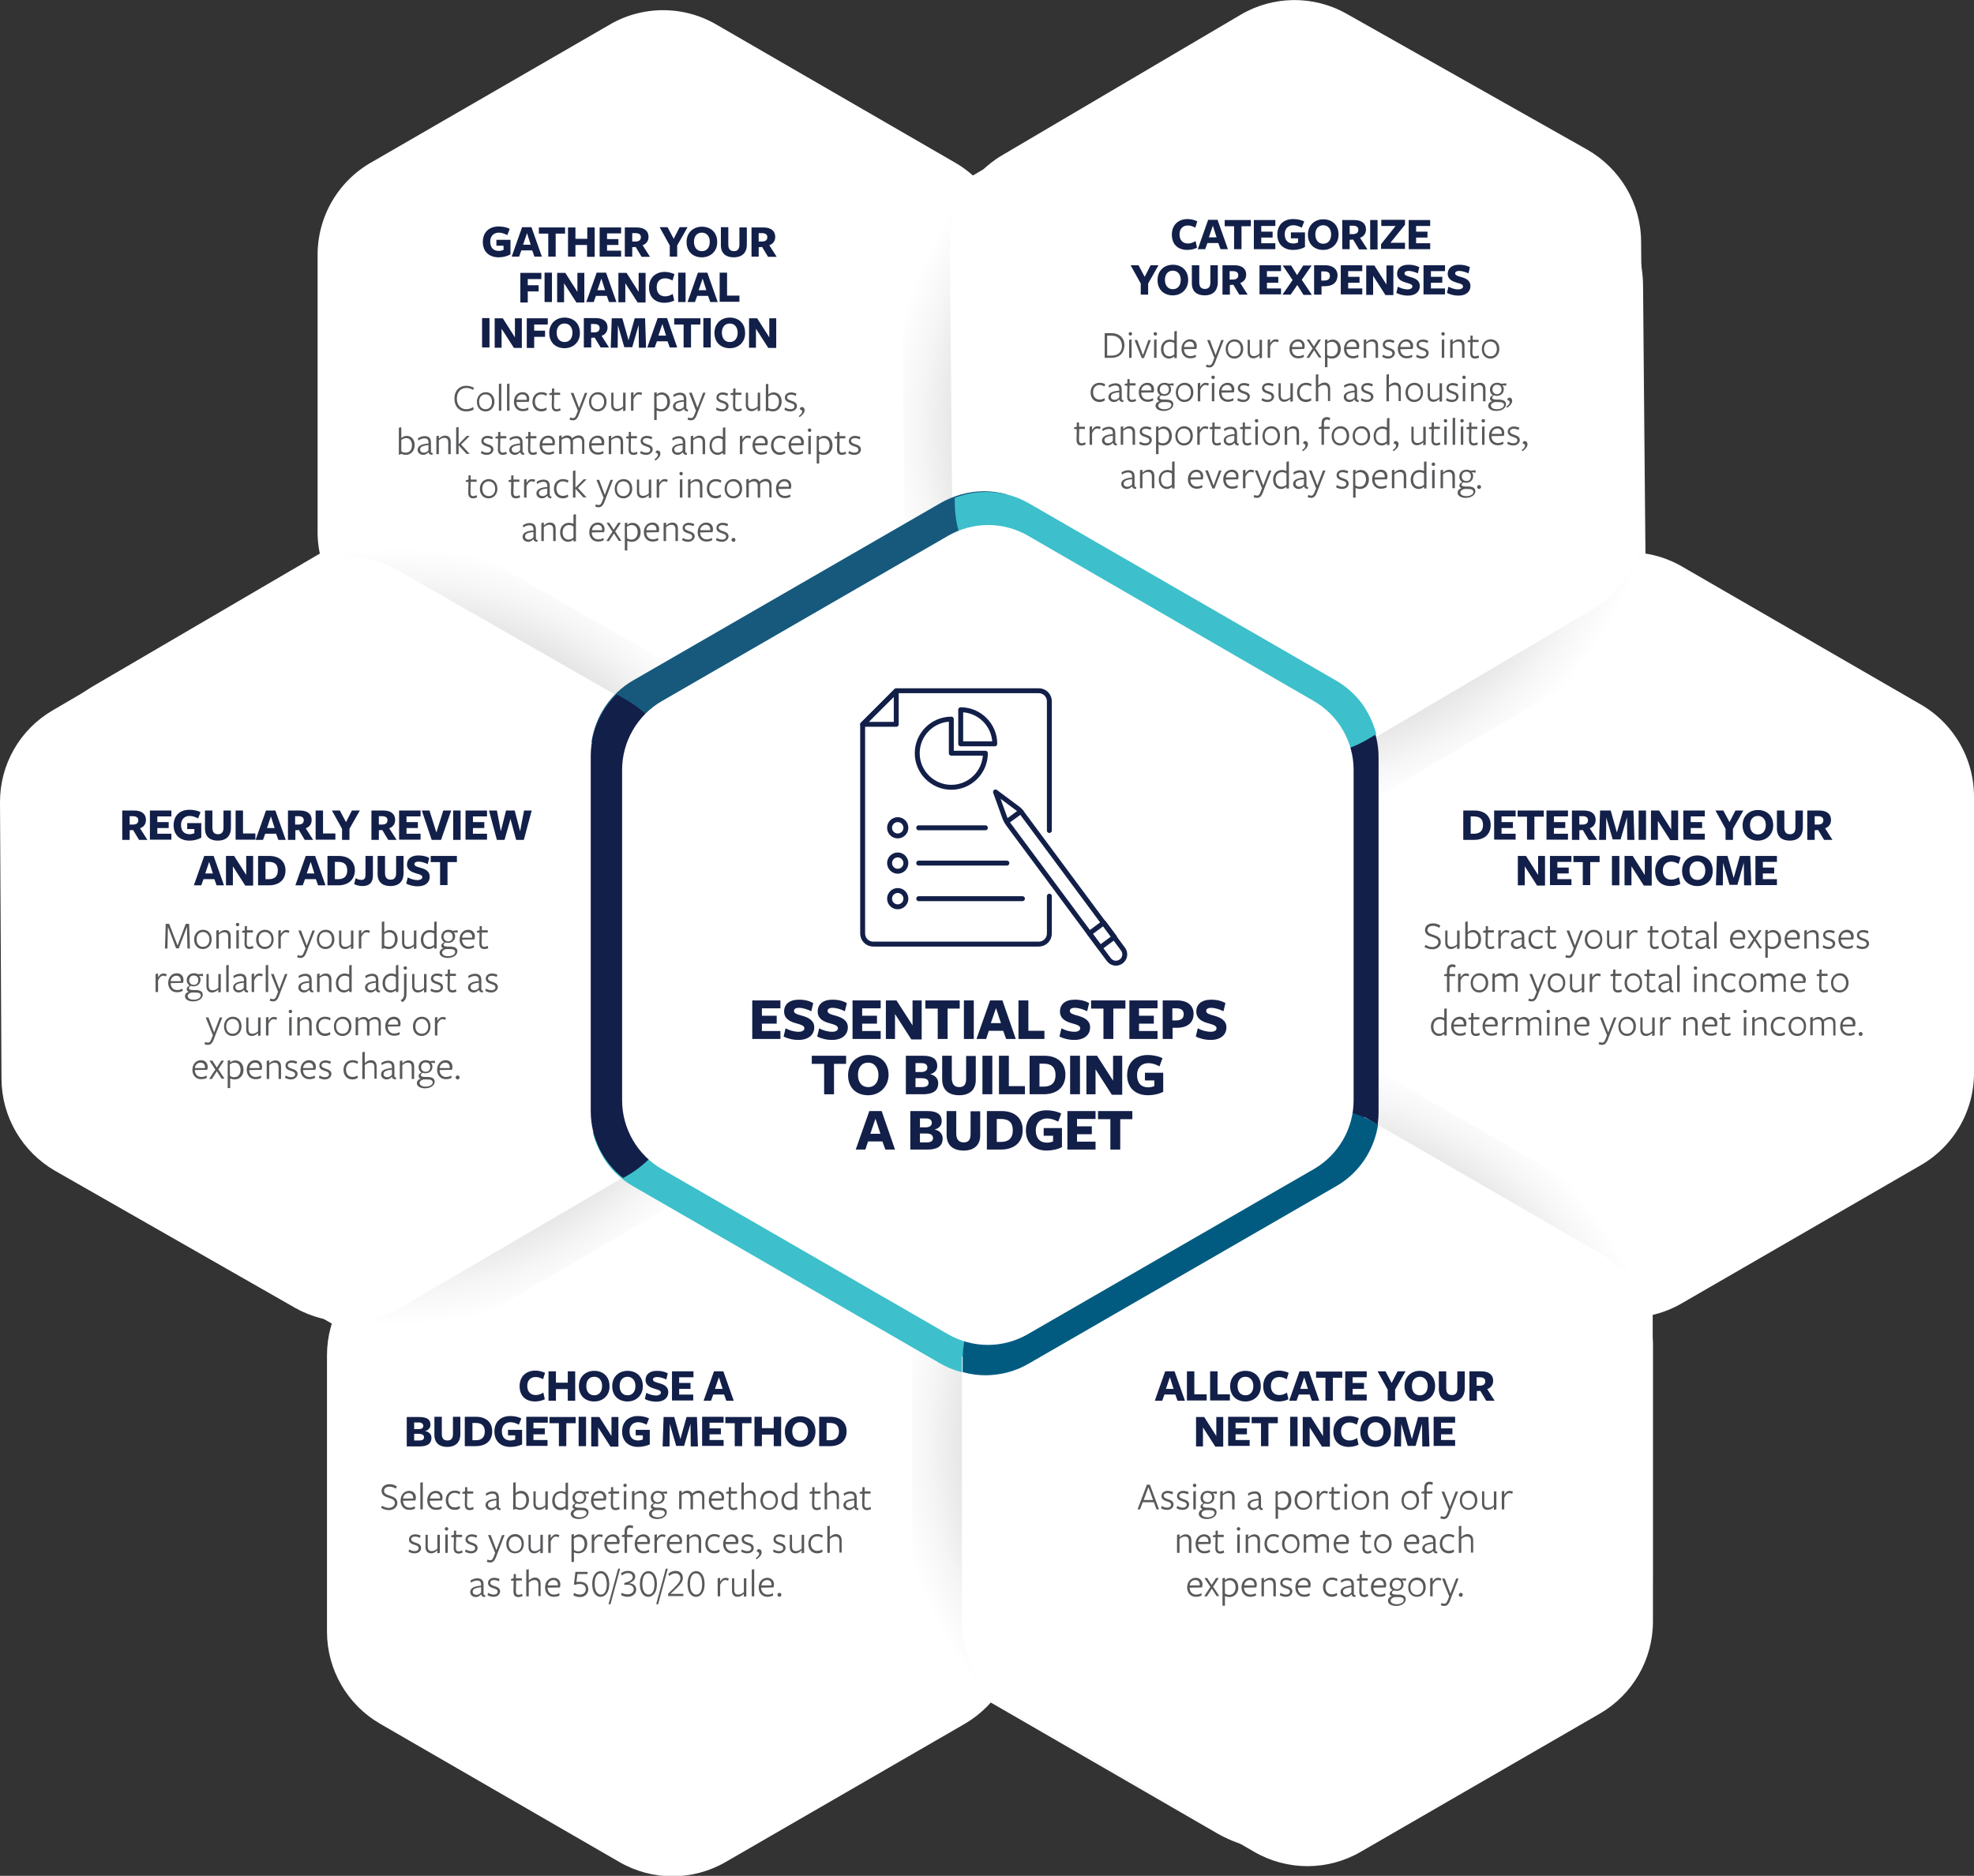 <svg xmlns="http://www.w3.org/2000/svg" width="799.3" height="759.6" style="enable-background:new 0 0 799.3 759.6" xml:space="preserve"><rect width="100%" height="100%" fill="#333333" stroke="none"/><style>.st0{fill:#fff}.st4{fill:#121f48}.st6{fill:#3dc0cb}.st7{fill:#58595b}.st9{fill:none;stroke:#121f48;stroke-width:1.993;stroke-linecap:round;stroke-linejoin:round;stroke-miterlimit:10}</style><g id="Layer_5"><path class="st0" d="m637.9 229.4-95.4 55.1c7.9 6.3 12.7 15.9 12.7 26.2v139.4c0 5.9-1.5 11.6-4.5 16.7-1.6 2.7-3.5 5.2-5.7 7.3l92.9 53.7c13.3 7.7 29.7 7.7 43 0l96.9-56c13.3-7.7 21.5-21.9 21.5-37.3V322.6c0-15.4-8.2-29.6-21.5-37.3l-96.9-56c-13.3-7.6-29.7-7.6-43 .1zM150 252.4l95.4 55.1c1.5-10 7.5-19 16.3-24.1l120.7-69.7c5.1-2.9 10.9-4.5 16.7-4.5 3.1 0 6.2.5 9.2 1.3V103.2c0-15.4-8.2-29.6-21.5-37.3L290 9.9a42.91 42.91 0 0 0-43 0l-96.9 56c-13.3 7.7-21.5 21.9-21.5 37.3v111.9c-.1 15.4 8.1 29.6 21.4 37.3z"/><radialGradient id="SVGID_1_" cx="1113.684" cy="-53.314" r="157.466" gradientTransform="scale(-1) rotate(59.488 403.68 -1539.427)" gradientUnits="userSpaceOnUse"><stop offset="0" style="stop-color:#000"/><stop offset=".189" style="stop-color:#404040"/><stop offset=".408" style="stop-color:#838383"/><stop offset=".607" style="stop-color:#b8b8b8"/><stop offset=".778" style="stop-color:#dfdfdf"/><stop offset=".915" style="stop-color:#f6f6f6"/><stop offset="1" style="stop-color:#fff"/></radialGradient><path d="M658 89.6c4.7 8 7.3 17.2 7.3 26.4l1 111.9c.2 18.9-9.8 36.6-26.1 46.2l-103.9 61.2-3.3-12.8c-.6-2.1-1.4-4.2-2.5-6-2.1-3.5-5.1-6.5-8.7-8.5l-121.3-68.6c-6.2-3.5-13.8-4-20.4-1.3l-13.6 5.5-1.1-124.9c-.2-18.9 9.8-36.6 26.1-46.2L488 15.7c16.3-9.6 36.6-9.8 53-.5l97.4 55.1c8.1 4.6 14.9 11.3 19.6 19.3z" style="fill:url(#SVGID_1_)"/><path class="st0" d="m384.6 100.2 1 110.2c9.4-3.8 20.1-3.2 29.1 1.9L536 280.9c5.1 2.9 9.4 7.1 12.3 12.1 1.6 2.7 2.8 5.6 3.5 8.6l92.5-54.5c13.2-7.8 21.3-22.1 21.2-37.5l-1-111.9c-.1-15.4-8.5-29.5-21.8-37.1l-97.4-55c-13.4-7.6-29.8-7.4-43 .4l-96.4 56.8c-13.3 7.8-21.4 22.1-21.3 37.4zM412.2 660.6V550.4c-9.4 3.7-20.1 3-29-2.1l-120.7-69.7c-5.1-2.9-9.3-7.2-12.2-12.2-1.6-2.7-2.7-5.6-3.5-8.6l-92.9 53.7c-13.3 7.7-21.5 21.9-21.5 37.3v111.9c0 15.4 8.2 29.6 21.5 37.3l96.9 56c13.3 7.7 29.7 7.7 43 0l96.9-56c13.3-7.8 21.5-22 21.5-37.4z"/><radialGradient id="SVGID_00000162331925455939627020000016585356049219804590_" cx="1348.416" cy="-526.405" r="157.466" gradientTransform="rotate(119.703 492.065 -418.408)" gradientUnits="userSpaceOnUse"><stop offset="0" style="stop-color:#000"/><stop offset=".189" style="stop-color:#404040"/><stop offset=".408" style="stop-color:#838383"/><stop offset=".607" style="stop-color:#b8b8b8"/><stop offset=".778" style="stop-color:#dfdfdf"/><stop offset=".915" style="stop-color:#f6f6f6"/><stop offset="1" style="stop-color:#fff"/></radialGradient><path style="fill:url(#SVGID_00000162331925455939627020000016585356049219804590_)" d="M18.5 297.3c4.6-8.1 11.3-14.8 19.3-19.5l96.6-56.5c16.3-9.5 36.6-9.6 53-.3l104.7 59.7-9.5 9.3c-1.6 1.5-2.9 3.3-4 5.1-2 3.6-3.1 7.6-3.1 11.7l.7 139.4c0 7.1 3.4 13.9 9 18.3l11.6 9.1-107.8 63c-16.3 9.5-36.6 9.6-53 .3l-97.2-55.5c-16.4-9.4-26.7-26.9-26.7-45.8l-.6-111.9c0-9.1 2.4-18.3 7-26.4z"/><path class="st0" d="m162.5 529.3 95.1-55.6c-8-6.2-12.8-15.9-12.8-26.1l-.7-139.4c0-5.9 1.5-11.6 4.4-16.7 1.5-2.7 3.5-5.2 5.7-7.3L161 230.9c-13.4-7.6-29.8-7.5-43 .2l-96.6 56.5C8 295.4-.1 309.6 0 325l.6 111.9c.1 15.4 8.4 29.5 21.7 37.2l97.2 55.5c13.3 7.5 29.7 7.5 43-.3z"/><radialGradient id="SVGID_00000017509468961777977660000015620694103335827090_" cx="519.167" cy="584.738" r="157.466" gradientUnits="userSpaceOnUse"><stop offset="0" style="stop-color:#000"/><stop offset=".189" style="stop-color:#404040"/><stop offset=".408" style="stop-color:#838383"/><stop offset=".607" style="stop-color:#b8b8b8"/><stop offset=".778" style="stop-color:#dfdfdf"/><stop offset=".915" style="stop-color:#f6f6f6"/><stop offset="1" style="stop-color:#fff"/></radialGradient><path style="fill:url(#SVGID_00000017509468961777977660000015620694103335827090_)" d="M519.2 749.4c-9.3 0-18.5-2.5-26.5-7.1l-96.9-56c-16.4-9.4-26.5-27-26.5-45.9V519.8l12.8 3.6c2.1.6 4.3.9 6.4.9 4.1 0 8.2-1.1 11.7-3.1l120.7-69.7c6.1-3.5 10.4-9.9 11.5-16.9l2.2-14.5 108.1 62.4c16.4 9.4 26.5 27 26.5 45.9v111.9c0 18.9-10.2 36.5-26.5 45.9l-96.9 56c-8.2 4.7-17.3 7.2-26.6 7.2z"/><path class="st4" d="M558.2 450.5V306.6c0-10.6-4.9-20.6-13.1-27l-1.6.9c-13.7 7.9-22.2 22.6-22.2 38.5v115.5c0 15.9 8.5 30.5 22.2 38.5l4.1 2.4c2.3-2.2 4.3-4.8 5.9-7.5 3.1-5.4 4.7-11.4 4.7-17.4z"/><path d="m381 203.6-124.6 71.9c-9.2 5.3-15.3 14.5-16.9 24.9l1.6.9c13.7 7.9 30.7 7.9 44.4 0l100-57.8c13.7-7.9 22.2-22.6 22.2-38.5v-4.8c-3.1-.9-6.3-1.3-9.5-1.3-6 .1-11.9 1.7-17.2 4.7z" style="fill:#16597d"/><path class="st6" d="m256.1 480.2 124.6 71.9c9.2 5.3 20.3 6 30 2.2v-1.8c0-15.9-8.5-30.5-22.2-38.5l-100-57.8c-13.7-7.9-30.7-7.9-44.4 0l-4.1 2.4c.8 3.1 2 6.1 3.6 8.9 2.9 5.3 7.3 9.7 12.5 12.7zM541.2 275.7l-124.6-71.9c-9.2-5.3-20.3-6-30-2.2v1.8c0 15.9 8.5 30.5 22.2 38.5l100 57.8c13.7 7.9 30.7 7.9 44.4 0l4.1-2.4c-.8-3.1-2-6.1-3.6-8.9-2.9-5.3-7.3-9.6-12.5-12.7z"/><path class="st4" d="M239.2 306.1V450c0 10.6 4.9 20.6 13.1 27l1.6-.9c13.7-7.9 22.2-22.6 22.2-38.5V322.1c0-15.9-8.5-30.5-22.2-38.5l-4.1-2.4c-2.3 2.2-4.3 4.8-5.9 7.5-3.1 5.4-4.7 11.3-4.7 17.4zM201.9 104.2c-3.8 0-6.4-2.3-6.4-6.2 0-3.9 2.5-6.3 6.4-6.3 1.5 0 3.3.3 4.5 1l-1 2.5c-1.1-.6-2.3-1-3.4-1-2.1 0-3.5 1.4-3.5 3.6 0 2.4 1.2 3.8 3.5 3.8.7 0 1.4-.2 1.9-.4v-1.7H201v-2.4h5.7v5.9c-1.4.8-3.1 1.2-4.8 1.2zM219.4 103.9h-3l-.9-2.5h-4.4l-.9 2.5h-3l4.2-11.9h3.8l4.2 11.9zm-6-9.5-1.6 4.7h3.1l-1.5-4.7zM225 94.6v9.3h-3v-9.3h-3.8v-2.5h10.6v2.5H225zM237.7 103.9v-4.7H233v4.7h-3V92.1h3v4.6h4.8v-4.6h3V104h-3.1zM242.8 103.9V92.1h8.7v2.4h-5.7v2.3h4.6v2.4h-4.6v2.3h5.7v2.4h-8.7zM256 103.9h-3V92.1h4.8c3.2 0 4.8 1.5 4.8 3.8 0 1.6-.8 2.8-2.4 3.4l3 4.7h-3.4l-2.4-4-1.4.1v3.8zm1.5-6.1c1.3-.1 2-.6 2-1.8 0-1-.7-1.6-2.2-1.6H256v3.4h1.5zM274.2 99.4v4.5h-3v-4.5l-4.1-7.4h3.2l2.5 4.7 2.4-4.7h3.2l-4.2 7.4zM284.2 104.2c-3.5 0-6.2-2.2-6.2-6.2 0-3.8 2.7-6.2 6.2-6.2s6.2 2.2 6.2 6.2c.1 3.7-2.7 6.2-6.2 6.2zm0-10c-2 0-3.2 1.5-3.2 3.7 0 2.3 1.2 3.8 3.2 3.8s3.2-1.5 3.2-3.8c0-2.1-1.2-3.7-3.2-3.7zM297.1 104.2c-3.1 0-5.2-1.5-5.2-4.9V92h3v7c0 1.8.7 2.7 2.3 2.7 1.4 0 2.2-.8 2.2-2.6v-7h3v7c0 3.4-2.1 5.1-5.3 5.1zM307.3 103.9h-3V92.1h4.8c3.2 0 4.8 1.5 4.8 3.8 0 1.6-.8 2.8-2.4 3.4l3 4.7H311l-2.4-4-1.4.1v3.8zm1.4-6.1c1.3-.1 2-.6 2-1.8 0-1-.7-1.6-2.2-1.6h-1.3v3.4h1.5zM210.7 110.5h8.5v2.5h-5.5v2.5h4.4v2.5h-4.4v4.5h-3v-12zM220.5 122.3v-11.9h3v11.9h-3zM233.8 110.5h2.8v12h-3.2l-5-7.8v7.7h-2.8v-11.9h3.3l4.9 7.7v-7.7zM249.6 122.3h-3l-.9-2.5h-4.4l-.9 2.5h-3l4.2-11.9h3.8l4.2 11.9zm-6.1-9.5-1.6 4.7h3.1l-1.5-4.7zM258.6 110.5h2.8v12h-3.2l-5-7.8v7.7h-2.8v-11.9h3.3l4.9 7.7v-7.7zM272.3 113.6c-.9-.5-1.9-.9-3-.9-2.1 0-3.4 1.4-3.4 3.6 0 2.3 1.3 3.7 3.4 3.7 1.2 0 2.2-.4 3.1-1l.6 2.7c-.9.5-2.5.9-3.9.9-3.8 0-6.3-2.2-6.3-6.2 0-3.8 2.5-6.3 6.4-6.3 1.4 0 2.8.4 3.9.9l-.8 2.6zM274.6 122.3v-11.9h3v11.9h-3zM290.6 122.3h-3l-.9-2.5h-4.4l-.9 2.5h-3l4.2-11.9h3.8l4.2 11.9zm-6.1-9.5-1.6 4.7h3.1l-1.5-4.7zM291.4 122.3v-11.9h3v9.3h5v2.5h-8zM195.2 140.7v-11.9h3v11.9h-3zM208.5 128.9h2.8v12h-3.2l-5-7.8v7.7h-2.8v-11.9h3.3l4.9 7.7v-7.7zM213.3 128.9h8.5v2.5h-5.5v2.5h4.4v2.5h-4.4v4.5h-3v-12zM228.6 141c-3.5 0-6.2-2.2-6.2-6.2 0-3.8 2.7-6.2 6.2-6.2s6.2 2.2 6.2 6.2c.1 3.7-2.7 6.2-6.2 6.2zm0-10c-2 0-3.2 1.5-3.2 3.7 0 2.3 1.2 3.8 3.2 3.8s3.2-1.5 3.2-3.8c0-2.1-1.2-3.7-3.2-3.7zM239.4 140.7h-3v-11.9h4.8c3.2 0 4.8 1.5 4.8 3.8 0 1.6-.8 2.8-2.4 3.4l3 4.7h-3.4l-2.4-4-1.4.1v3.9zm1.4-6.1c1.3-.1 2-.6 2-1.8 0-1-.7-1.6-2.2-1.6h-1.3v3.4h1.5zM258.6 131.6l-2.6 9h-3.2l-2.6-8.9-.1 9.1h-2.8l.4-11.9h4.3l2.5 8.9 2.5-8.9h4.2l.4 11.9h-2.9l-.1-9.2zM274.2 140.7h-3l-.9-2.5H266l-.9 2.5h-3l4.2-11.9h3.8l4.1 11.9zm-6-9.5-1.6 4.7h3.1l-1.5-4.7zM279.8 131.4v9.3h-3v-9.3H273v-2.5h10.6v2.5h-3.8zM284.8 140.7v-11.9h3v11.9h-3zM295.5 141c-3.5 0-6.2-2.2-6.2-6.2 0-3.8 2.7-6.2 6.2-6.2s6.2 2.2 6.2 6.2c.1 3.7-2.6 6.2-6.2 6.2zm0-10c-2 0-3.2 1.5-3.2 3.7 0 2.3 1.2 3.8 3.2 3.8s3.2-1.5 3.2-3.8c0-2.1-1.2-3.7-3.2-3.7zM311.5 128.9h2.8v12h-3.2l-5-7.8v7.7h-2.8v-11.9h3.3l4.9 7.7v-7.7z"/><path class="st7" d="M191.6 157.9c-.8-.5-1.7-.8-2.8-.8-2.2 0-3.8 1.6-3.8 4.3 0 2.6 1.5 4.3 3.8 4.3 1.1 0 2.1-.4 2.8-.9l.2 1c-.7.5-1.8.8-3 .8-2.9 0-4.8-2-4.8-5.2s2-5.2 4.8-5.2c1.2 0 2.4.4 3.1.8l-.3.9zM196.6 166.6c-2 0-3.5-1.5-3.5-3.9 0-2.3 1.6-3.9 3.6-3.9s3.5 1.5 3.5 3.9c0 2.3-1.6 3.9-3.6 3.9zm0-6.9c-1.6 0-2.6 1.2-2.6 3s1 3 2.6 3 2.6-1.2 2.6-3-1-3-2.6-3zM202 166.3v-10.8l1-.2v11h-1zM205.3 166.3v-10.8l1-.2v11h-1zM209.1 162.8c0 1.6 1 2.8 2.6 2.8.8 0 1.6-.2 2.1-.6l.2.9c-.6.4-1.4.6-2.4.6-2.1 0-3.5-1.6-3.5-3.8 0-2.3 1.5-3.9 3.5-3.9 1.6 0 2.7 1.1 2.7 2.7 0 .4-.1.8-.2 1.2l-5 .1zm4.2-.9v-.3c0-1.1-.6-1.9-1.8-1.9-1.3 0-2.2 1-2.3 2.2h4.1zM219.2 166.6c-2.2 0-3.6-1.6-3.6-3.9s1.5-3.9 3.6-3.9c.9 0 1.7.2 2.3.6l-.3.9c-.6-.4-1.3-.6-2-.6-1.6 0-2.6 1.2-2.6 2.9 0 1.8 1 3 2.6 3 .7 0 1.5-.2 2-.6l.2.9c-.5.4-1.3.7-2.2.7zM225.4 166.6c-1.4 0-2-.8-2-2.3l.1-4.3-1.1-.1v-.6l1.1-.3v-1.7h.9v1.7h2.4v.9h-2.4l-.1 4.4c0 .9.3 1.4 1.1 1.4.5 0 1-.2 1.4-.4l.2.9c-.5.2-1.1.4-1.6.4zM235 166.3l-.6 1.6c-.7 1.8-1.4 2.3-2.4 2.3-.6 0-1-.1-1.4-.3l.3-.9c.4.2.7.3 1.1.3.6 0 1-.3 1.5-1.7l.5-1.3-2.9-7.2h1.1l2.3 6.1 2.3-6.1h1l-2.8 7.2zM242 166.6c-2 0-3.5-1.5-3.5-3.9 0-2.3 1.6-3.9 3.6-3.9s3.5 1.5 3.5 3.9c0 2.3-1.6 3.9-3.6 3.9zm0-6.9c-1.6 0-2.6 1.2-2.6 3s1 3 2.6 3 2.6-1.2 2.6-3-1-3-2.6-3zM248.4 159v4.7c0 1.3.5 1.9 1.6 1.9.8 0 1.7-.4 2.3-1V159h1v7.3l-1 .2v-1.2c-.8.8-1.7 1.2-2.5 1.2-1.4 0-2.3-.9-2.3-2.5v-5h.9zM256.5 166.3h-1V159l1-.2v1.6c.5-.9 1.2-1.6 2.2-1.6.5 0 .9.1 1.3.3l-.3.9c-.3-.2-.7-.3-1.1-.3-.8 0-1.5.6-2.1 1.9v4.7zM268 158.9c2 0 3.3 1.6 3.3 3.8 0 2.3-1.5 3.9-3.6 3.9-.6 0-1.3-.2-1.8-.4v3.9h-1V159l1-.2v1c.4-.5 1.2-.9 2.1-.9zm-2.1 6.2c.4.4 1.1.6 1.8.6 1.6 0 2.5-1.3 2.5-3s-.9-2.9-2.4-2.9c-.8 0-1.4.3-2 .8.1-.1.1 4.5.1 4.5zM276.9 165.5c-.5.6-1.3 1.1-2.1 1.1-1.3 0-2.3-.9-2.3-2 0-1.3 1-2.4 4.4-2.6v-.4c0-1.2-.5-1.7-1.7-1.7-.8 0-1.8.4-2.4.9l-.2-.9c.7-.5 1.8-.9 2.7-.9 1.7 0 2.6.8 2.6 2.6v3.5c0 .5.1.8.7.7l-.1.8c-.9 0-1.4-.4-1.6-1.1zm0-2.9c-2.5.3-3.4.8-3.4 1.8 0 .8.6 1.3 1.5 1.3.8 0 1.5-.4 1.9-1v-2.1zM282.8 166.3l-.6 1.6c-.7 1.8-1.4 2.3-2.4 2.3-.6 0-1-.1-1.4-.3l.3-.9c.4.2.7.3 1.1.3.6 0 1-.3 1.5-1.7l.5-1.3-2.8-7.3h1.1l2.3 6.1 2.3-6.1h1l-2.9 7.3zM292.3 166.6c-.9 0-1.8-.3-2.4-.7l.3-.9c.6.4 1.4.7 2.2.7.9 0 1.6-.4 1.6-1.2 0-.9-.9-1.1-1.8-1.4-1-.3-2.1-.8-2.1-2.1s1.1-2.1 2.5-2.1c.8 0 1.6.2 2.2.5l-.3.9c-.6-.3-1.4-.5-2-.5-.9 0-1.5.4-1.5 1.1 0 .8.9 1.1 1.8 1.4 1 .3 2.2.8 2.2 2.1s-1.2 2.2-2.7 2.2zM298.8 166.6c-1.4 0-2-.8-2-2.3l.1-4.3-1.1-.1v-.6l1.1-.3v-1.7h.9v1.7h2.4v.9h-2.4l-.1 4.4c0 .9.3 1.4 1.1 1.4.5 0 1-.2 1.4-.4l.2.9c-.5.2-1.1.4-1.6.4zM302.9 159v4.7c0 1.3.5 1.9 1.6 1.9.8 0 1.7-.4 2.3-1V159h1v7.3l-1 .2v-1.2c-.8.8-1.7 1.2-2.5 1.2-1.4 0-2.3-.9-2.3-2.5v-5h.9zM312.9 166.6c-.6 0-1.3-.2-1.8-.4l-1 .4v-11l1-.2v4.4c.5-.5 1.3-.9 2.2-.9 1.9 0 3.2 1.5 3.2 3.7 0 2.3-1.5 4-3.6 4zm.2-6.8c-.8 0-1.5.3-2 .8v4.5c.4.4 1.1.6 1.8.6 1.6 0 2.5-1.3 2.5-3 .1-1.7-.9-2.9-2.3-2.9zM320 166.6c-.9 0-1.8-.3-2.4-.7l.3-.9c.6.4 1.4.7 2.2.7.9 0 1.6-.4 1.6-1.2 0-.9-.9-1.1-1.8-1.4-1-.3-2.1-.8-2.1-2.1s1.1-2.1 2.5-2.1c.8 0 1.6.2 2.2.5l-.3.9c-.6-.3-1.4-.5-2-.5-.9 0-1.5.4-1.5 1.1 0 .8.9 1.1 1.8 1.4 1 .3 2.2.8 2.2 2.1s-1.2 2.2-2.7 2.2zM324.7 164.8c.6 0 1.1.5 1.1 1.3 0 1.1-.9 2-2 2.8l-.4-.4c1-.7 1.4-1.3 1.4-1.9 0-.4-.3-.6-1-.9.1-.5.4-.9.9-.9zM164.3 184.2c-.6 0-1.3-.2-1.8-.4l-1 .4v-11l1-.2v4.4c.5-.5 1.3-.9 2.2-.9 1.9 0 3.2 1.5 3.2 3.7 0 2.3-1.5 4-3.6 4zm.2-6.8c-.8 0-1.5.3-2 .8v4.5c.4.4 1.1.6 1.8.6 1.6 0 2.5-1.3 2.5-3s-.9-2.9-2.3-2.9zM173.5 183.1c-.5.6-1.3 1.1-2.1 1.1-1.3 0-2.3-.9-2.3-2 0-1.3 1-2.4 4.4-2.6v-.4c0-1.2-.5-1.7-1.7-1.7-.8 0-1.8.4-2.4.9l-.2-.9c.7-.5 1.8-.9 2.7-.9 1.7 0 2.6.8 2.6 2.6v3.5c0 .5.1.8.7.7l-.1.8c-.9 0-1.5-.4-1.6-1.1zm0-2.9c-2.5.3-3.4.8-3.4 1.8 0 .8.6 1.3 1.5 1.3.8 0 1.5-.4 1.9-1v-2.1zM181.5 183.9v-4.7c0-1.3-.5-1.9-1.6-1.9-.8 0-1.6.4-2.2 1v5.6h-1v-7.3l1-.2v1.2c.8-.8 1.7-1.2 2.5-1.2 1.5 0 2.3.9 2.3 2.5v5h-1zM185.7 180.3v3.6h-1v-10.8l1-.2v7l3.3-3.4h1.2l-3.5 3.5 3.5 3.8h-1.3l-3.2-3.5zM197.1 184.2c-.9 0-1.8-.3-2.4-.7l.3-.9c.6.4 1.4.7 2.2.7.9 0 1.6-.4 1.6-1.2 0-.9-.9-1.1-1.8-1.4-1-.3-2.1-.8-2.1-2.1s1.1-2.1 2.5-2.1c.8 0 1.6.2 2.2.5l-.3.9c-.6-.3-1.4-.5-2-.5-.9 0-1.5.4-1.5 1.1 0 .8.9 1.1 1.8 1.4 1 .3 2.2.8 2.2 2.1-.1 1.3-1.2 2.2-2.7 2.2zM203.6 184.2c-1.4 0-2-.8-2-2.3l.1-4.3-1.1-.1v-.6l1.1-.3v-1.7h.9v1.7h2.4v.9h-2.4l-.1 4.4c0 .9.3 1.4 1.1 1.4.5 0 1-.2 1.4-.4l.2.9c-.5.2-1.1.4-1.6.4zM210.6 183.1c-.5.6-1.3 1.1-2.1 1.1-1.3 0-2.3-.9-2.3-2 0-1.3 1-2.4 4.4-2.6v-.4c0-1.2-.5-1.7-1.7-1.7-.8 0-1.8.4-2.4.9l-.2-.9c.7-.5 1.8-.9 2.7-.9 1.7 0 2.6.8 2.6 2.6v3.5c0 .5.1.8.7.7l-.1.8c-.9 0-1.4-.4-1.6-1.1zm0-2.9c-2.5.3-3.4.8-3.4 1.8 0 .8.6 1.3 1.5 1.3.8 0 1.5-.4 1.9-1v-2.1zM215.8 184.2c-1.4 0-2-.8-2-2.3l.1-4.3-1.1-.1v-.6l1.1-.3v-1.7h.9v1.7h2.4v.9h-2.4l-.1 4.4c0 .9.3 1.4 1.1 1.4.5 0 1-.2 1.4-.4l.2.9c-.4.2-1 .4-1.6.4zM219.5 180.4c0 1.6 1 2.8 2.6 2.8.8 0 1.6-.2 2.1-.6l.2.9c-.6.4-1.4.6-2.4.6-2.1 0-3.5-1.6-3.5-3.8 0-2.3 1.5-3.9 3.5-3.9 1.6 0 2.7 1.1 2.7 2.7 0 .4-.1.8-.2 1.2l-5 .1zm4.2-.9v-.3c0-1.1-.6-1.9-1.8-1.9-1.3 0-2.2 1-2.3 2.2h4.1zM235.7 183.9v-4.7c0-1.3-.5-1.9-1.6-1.9-.8 0-1.5.4-2.1.9v5.7h-1v-4.7c0-1.3-.5-1.9-1.6-1.9-.8 0-1.5.4-2 .8v5.7h-1v-7.3l1-.2v1c.8-.7 1.6-1 2.3-1 .9 0 1.6.4 2 1.2.8-.8 1.7-1.2 2.6-1.2 1.4 0 2.3.9 2.3 2.5v5h-.9zM239.5 180.4c0 1.6 1 2.8 2.6 2.8.8 0 1.6-.2 2.1-.6l.2.9c-.6.4-1.4.6-2.4.6-2.1 0-3.5-1.6-3.5-3.8 0-2.3 1.5-3.9 3.5-3.9 1.6 0 2.7 1.1 2.7 2.7 0 .4-.1.8-.2 1.2l-5 .1zm4.1-.9v-.3c0-1.1-.6-1.9-1.8-1.9-1.3 0-2.2 1-2.3 2.2h4.1zM251.3 183.9v-4.7c0-1.3-.5-1.9-1.6-1.9-.8 0-1.6.4-2.2 1v5.6h-1v-7.3l1-.2v1.2c.8-.8 1.7-1.2 2.5-1.2 1.5 0 2.3.9 2.3 2.5v5h-1zM256.5 184.2c-1.4 0-2-.8-2-2.3l.1-4.3-1.1-.1v-.6l1.1-.3v-1.7h.9v1.7h2.4v.9h-2.4l-.1 4.4c0 .9.3 1.4 1.1 1.4.5 0 1-.2 1.4-.4l.2.9c-.4.2-1 .4-1.6.4zM261.6 184.2c-.9 0-1.8-.3-2.4-.7l.3-.9c.6.4 1.4.7 2.2.7.9 0 1.6-.4 1.6-1.2 0-.9-.9-1.1-1.8-1.4-1-.3-2.1-.8-2.1-2.1s1.1-2.1 2.5-2.1c.8 0 1.6.2 2.2.5l-.3.9c-.6-.3-1.4-.5-2-.5-.9 0-1.5.4-1.5 1.1 0 .8.9 1.1 1.8 1.4 1 .3 2.2.8 2.2 2.1-.1 1.3-1.3 2.2-2.7 2.2zM266.3 182.4c.6 0 1.1.5 1.1 1.3 0 1.1-.9 2-2 2.8l-.4-.5c1-.7 1.4-1.3 1.4-1.9 0-.4-.3-.6-1-.9.1-.4.4-.8.9-.8zM276.5 183.1c-.5.6-1.3 1.1-2.1 1.1-1.3 0-2.3-.9-2.3-2 0-1.3 1-2.4 4.4-2.6v-.4c0-1.2-.5-1.7-1.7-1.7-.8 0-1.8.4-2.4.9l-.2-.9c.7-.5 1.8-.9 2.7-.9 1.7 0 2.6.8 2.6 2.6v3.5c0 .5.1.8.7.7l-.1.8c-.9 0-1.5-.4-1.6-1.1zm-.1-2.9c-2.5.3-3.4.8-3.4 1.8 0 .8.6 1.3 1.5 1.3.8 0 1.5-.4 1.9-1v-2.1zM284.5 183.9v-4.7c0-1.3-.5-1.9-1.6-1.9-.8 0-1.6.4-2.2 1v5.6h-1v-7.3l1-.2v1.2c.8-.8 1.7-1.2 2.5-1.2 1.5 0 2.3.9 2.3 2.5v5h-1zM292.7 173.2l1-.2v11h-1v-.7c-.5.4-1.2.9-2.1.9-2 0-3.3-1.6-3.3-3.8 0-2.3 1.5-3.9 3.6-3.9.6 0 1.3.2 1.8.4v-3.7zm-1.9 4.2c-1.6 0-2.6 1.2-2.6 3 0 1.7.9 2.9 2.4 2.9.8 0 1.4-.3 2-.8V178c-.4-.4-1.1-.6-1.8-.6zM300.6 183.9h-1v-7.3l1-.2v1.6c.5-.9 1.2-1.6 2.2-1.6.5 0 .9.1 1.3.3l-.3.9c-.3-.2-.7-.3-1.1-.3-.8 0-1.5.6-2.1 1.9v4.7zM305.7 180.4c0 1.6 1 2.8 2.6 2.8.8 0 1.6-.2 2.1-.6l.2.9c-.6.4-1.4.6-2.4.6-2.1 0-3.5-1.6-3.5-3.8 0-2.3 1.5-3.9 3.5-3.9 1.6 0 2.7 1.1 2.7 2.7 0 .4-.1.8-.2 1.2l-5 .1zm4.1-.9v-.3c0-1.1-.6-1.9-1.8-1.9-1.3 0-2.2 1-2.3 2.2h4.1zM315.8 184.2c-2.2 0-3.6-1.6-3.6-3.9s1.5-3.9 3.6-3.9c.9 0 1.7.2 2.3.6l-.3.9c-.6-.4-1.3-.6-2-.6-1.6 0-2.6 1.2-2.6 2.9 0 1.8 1 3 2.6 3 .7 0 1.5-.2 2-.6l.2.9c-.6.4-1.4.7-2.2.7zM320.3 180.4c0 1.6 1 2.8 2.6 2.8.8 0 1.6-.2 2.1-.6l.2.9c-.6.4-1.4.6-2.4.6-2.1 0-3.5-1.6-3.5-3.8 0-2.3 1.5-3.9 3.5-3.9 1.6 0 2.7 1.1 2.7 2.7 0 .4-.1.8-.2 1.2l-5 .1zm4.1-.9v-.3c0-1.1-.6-1.9-1.8-1.9-1.3 0-2.2 1-2.3 2.2h4.1zM327.8 174.9c-.4 0-.7-.4-.7-.7 0-.4.2-.7.7-.7s.7.3.7.7c0 .4-.2.7-.7.7zm-.5 9v-7.3l1-.2v7.5h-1zM333.8 176.5c2 0 3.3 1.6 3.3 3.8 0 2.3-1.5 3.9-3.6 3.9-.6 0-1.3-.2-1.8-.4v3.9h-1v-11.1l1-.2v1c.4-.5 1.2-.9 2.1-.9zm-2.2 6.2c.4.4 1.1.6 1.8.6 1.6 0 2.5-1.3 2.5-3s-.9-2.9-2.4-2.9c-.8 0-1.4.3-2 .8.1-.1.1 4.5.1 4.5zM340.9 184.2c-1.4 0-2-.8-2-2.3l.1-4.3-1.1-.1v-.6l1.1-.3v-1.7h.9v1.7h2.4v.9H340l-.1 4.4c0 .9.3 1.4 1.1 1.4.5 0 1-.2 1.4-.4l.2.9c-.6.2-1.2.4-1.7.4zM345.9 184.2c-.9 0-1.8-.3-2.4-.7l.3-.9c.6.4 1.4.7 2.2.7.9 0 1.6-.4 1.6-1.2 0-.9-.9-1.1-1.8-1.4-1-.3-2.1-.8-2.1-2.1s1.1-2.1 2.5-2.1c.8 0 1.6.2 2.2.5l-.3.9c-.6-.3-1.4-.5-2-.5-.9 0-1.5.4-1.5 1.1 0 .8.9 1.1 1.8 1.4 1 .3 2.2.8 2.2 2.1s-1.2 2.2-2.7 2.2zM191.6 201.8c-1.4 0-2-.8-2-2.3l.1-4.3-1.1-.1v-.6l1.1-.3v-1.7h.9v1.7h2.4v.9h-2.4l-.1 4.4c0 .9.3 1.4 1.1 1.4.5 0 1-.2 1.4-.4l.2.9c-.5.2-1.1.4-1.6.4zM197.8 201.8c-2 0-3.5-1.5-3.5-3.9 0-2.3 1.6-3.9 3.6-3.9s3.5 1.5 3.5 3.9c0 2.3-1.5 3.9-3.6 3.9zm.1-6.9c-1.6 0-2.6 1.2-2.6 3s1 3 2.6 3 2.6-1.2 2.6-3-1.1-3-2.6-3zM208.9 201.8c-1.4 0-2-.8-2-2.3l.1-4.3-1.1-.1v-.6l1.1-.3v-1.7h.9v1.7h2.4v.9H208l-.1 4.4c0 .9.3 1.4 1.1 1.4.5 0 1-.2 1.4-.4l.2.9c-.5.2-1.1.4-1.7.4zM213.2 201.5h-1v-7.3l1-.2v1.6c.5-.9 1.2-1.6 2.2-1.6.5 0 .9.1 1.3.3l-.3.9c-.3-.2-.7-.3-1.1-.3-.8 0-1.5.6-2.1 1.9v4.7zM221.6 200.7c-.5.6-1.3 1.1-2.1 1.1-1.3 0-2.3-.9-2.3-2 0-1.3 1-2.4 4.4-2.6v-.4c0-1.2-.5-1.7-1.7-1.7-.8 0-1.8.4-2.4.9l-.2-.9c.7-.5 1.8-.9 2.7-.9 1.7 0 2.6.8 2.6 2.6v3.5c0 .5.1.8.7.7l-.1.8c-.9 0-1.4-.4-1.6-1.1zm0-2.9c-2.5.3-3.4.8-3.4 1.8 0 .8.6 1.3 1.5 1.3.8 0 1.5-.4 1.9-1v-2.1zM227.9 201.8c-2.2 0-3.6-1.6-3.6-3.9s1.5-3.9 3.6-3.9c.9 0 1.7.2 2.3.6l-.3.9c-.6-.4-1.3-.6-2-.6-1.6 0-2.6 1.2-2.6 2.9 0 1.8 1 3 2.6 3 .7 0 1.5-.2 2-.6l.2.9c-.5.4-1.3.7-2.2.7zM233 197.9v3.6h-1v-10.8l1-.2v7l3.3-3.4h1.2l-3.5 3.5 3.5 3.8h-1.3l-3.2-3.5zM245.4 201.5l-.6 1.6c-.7 1.8-1.4 2.3-2.4 2.3-.6 0-1-.1-1.4-.3l.3-.9c.4.2.7.3 1.1.3.6 0 1-.3 1.5-1.7l.5-1.3-2.9-7.2h1.1l2.3 6.1 2.3-6.1h1l-2.8 7.2zM252.4 201.8c-2 0-3.5-1.5-3.5-3.9 0-2.3 1.6-3.9 3.6-3.9s3.5 1.5 3.5 3.9c0 2.3-1.6 3.9-3.6 3.9zm0-6.9c-1.6 0-2.6 1.2-2.6 3s1 3 2.6 3 2.6-1.2 2.6-3-1-3-2.6-3zM258.8 194.2v4.7c0 1.3.5 1.9 1.6 1.9.8 0 1.7-.4 2.3-1v-5.6h1v7.3l-1 .2v-1.2c-.8.8-1.7 1.2-2.5 1.2-1.4 0-2.3-.9-2.3-2.5v-5h.9zM266.9 201.5h-1v-7.3l1-.2v1.6c.5-.9 1.2-1.6 2.2-1.6.5 0 .9.1 1.3.3l-.3.9c-.3-.2-.7-.3-1.1-.3-.8 0-1.5.6-2.1 1.9v4.7zM275.8 192.5c-.4 0-.7-.4-.7-.7 0-.4.2-.7.7-.7s.7.3.7.7c-.1.4-.3.7-.7.7zm-.5 9v-7.3l1-.2v7.5h-1zM283.4 201.5v-4.7c0-1.3-.5-1.9-1.6-1.9-.8 0-1.6.4-2.2 1v5.6h-1v-7.3l1-.2v1.2c.8-.8 1.7-1.2 2.5-1.2 1.5 0 2.3.9 2.3 2.5v5h-1zM289.8 201.8c-2.2 0-3.6-1.6-3.6-3.9s1.5-3.9 3.6-3.9c.9 0 1.7.2 2.3.6l-.3.9c-.6-.4-1.3-.6-2-.6-1.6 0-2.6 1.2-2.6 2.9 0 1.8 1 3 2.6 3 .7 0 1.5-.2 2-.6l.2.9c-.6.4-1.4.7-2.2.7zM296.9 201.8c-2 0-3.5-1.5-3.5-3.9 0-2.3 1.6-3.9 3.6-3.9s3.5 1.5 3.5 3.9c0 2.3-1.6 3.9-3.6 3.9zm0-6.9c-1.6 0-2.6 1.2-2.6 3s1 3 2.6 3 2.6-1.2 2.6-3-1.1-3-2.6-3zM311.5 201.5v-4.7c0-1.3-.5-1.9-1.6-1.9-.8 0-1.5.4-2.1.9v5.7h-1v-4.7c0-1.3-.5-1.9-1.6-1.9-.8 0-1.5.4-2 .8v5.7h-1v-7.3l1-.2v1c.8-.7 1.6-1 2.3-1 .9 0 1.6.4 2 1.2.8-.8 1.7-1.2 2.6-1.2 1.4 0 2.3.9 2.3 2.5v5h-.9zM315.2 198c0 1.6 1 2.8 2.6 2.8.8 0 1.6-.2 2.1-.6l.2.9c-.6.4-1.4.6-2.4.6-2.1 0-3.5-1.6-3.5-3.8 0-2.3 1.5-3.9 3.5-3.9 1.6 0 2.7 1.1 2.7 2.7 0 .4-.1.8-.2 1.2l-5 .1zm4.2-.9v-.3c0-1.1-.6-1.9-1.8-1.9-1.3 0-2.2 1-2.3 2.2h4.1zM216 218.3c-.5.6-1.3 1.1-2.1 1.1-1.3 0-2.3-.9-2.3-2 0-1.3 1-2.4 4.4-2.6v-.4c0-1.2-.5-1.7-1.7-1.7-.8 0-1.8.4-2.4.9l-.2-.9c.7-.5 1.8-.9 2.7-.9 1.7 0 2.6.8 2.6 2.6v3.5c0 .5.1.8.7.7l-.1.8c-.9 0-1.5-.4-1.6-1.1zm0-2.9c-2.5.3-3.4.8-3.4 1.8 0 .8.6 1.3 1.5 1.3.8 0 1.5-.4 1.9-1v-2.1zM224 219.1v-4.7c0-1.3-.5-1.9-1.6-1.9-.8 0-1.6.4-2.2 1v5.6h-1v-7.3l1-.2v1.2c.8-.8 1.7-1.2 2.5-1.2 1.5 0 2.3.9 2.3 2.5v5h-1zM232.2 208.4l1-.2v11h-1v-.7c-.5.4-1.2.9-2.1.9-2 0-3.3-1.6-3.3-3.8 0-2.3 1.5-3.9 3.6-3.9.6 0 1.3.2 1.8.4v-3.7zm-1.8 4.2c-1.6 0-2.6 1.2-2.6 3 0 1.7.9 2.9 2.4 2.9.8 0 1.4-.3 2-.8v-4.5c-.5-.4-1.1-.6-1.8-.6zM239.6 215.6c0 1.6 1 2.8 2.6 2.8.8 0 1.6-.2 2.1-.6l.2.9c-.6.4-1.4.6-2.4.6-2.1 0-3.5-1.6-3.5-3.8 0-2.3 1.5-3.9 3.5-3.9 1.6 0 2.7 1.1 2.7 2.7 0 .4-.1.8-.2 1.2l-5 .1zm4.2-.9v-.3c0-1.1-.6-1.9-1.8-1.9-1.3 0-2.2 1-2.3 2.2h4.1zM250.6 219.1l-2-3.1-2 3.1h-1.1l2.5-3.8-2.4-3.6h1.1l1.8 2.8 1.8-2.8h1.1l-2.3 3.5 2.5 3.8h-1zM256.1 211.7c2 0 3.3 1.6 3.3 3.8 0 2.3-1.5 3.9-3.6 3.9-.6 0-1.3-.2-1.8-.4v3.9h-1v-11.1l1-.2v1c.4-.5 1.2-.9 2.1-.9zm-2.2 6.2c.4.4 1.1.6 1.8.6 1.6 0 2.5-1.3 2.5-3s-.9-2.9-2.4-2.9c-.8 0-1.4.3-2 .8.1-.1.1 4.5.1 4.5zM261.7 215.6c0 1.6 1 2.8 2.6 2.8.8 0 1.6-.2 2.1-.6l.2.9c-.6.4-1.4.6-2.4.6-2.1 0-3.5-1.6-3.5-3.8 0-2.3 1.5-3.9 3.5-3.9 1.6 0 2.7 1.1 2.7 2.7 0 .4-.1.8-.2 1.2l-5 .1zm4.1-.9v-.3c0-1.1-.6-1.9-1.8-1.9-1.3 0-2.2 1-2.3 2.2h4.1zM273.5 219.1v-4.7c0-1.3-.5-1.9-1.6-1.9-.8 0-1.6.4-2.2 1v5.6h-1v-7.3l1-.2v1.2c.8-.8 1.7-1.2 2.5-1.2 1.5 0 2.3.9 2.3 2.5v5h-1zM278.6 219.4c-.9 0-1.8-.3-2.4-.7l.3-.9c.6.4 1.4.7 2.2.7.9 0 1.6-.4 1.6-1.2 0-.9-.9-1.1-1.8-1.4-1-.3-2.1-.8-2.1-2.1s1.1-2.1 2.5-2.1c.8 0 1.6.2 2.2.5l-.3.9c-.6-.3-1.4-.5-2-.5-.9 0-1.5.4-1.5 1.1 0 .8.9 1.1 1.8 1.4 1 .3 2.2.8 2.2 2.1-.1 1.3-1.3 2.2-2.7 2.2zM283.5 215.6c0 1.6 1 2.8 2.6 2.8.8 0 1.6-.2 2.1-.6l.2.9c-.6.4-1.4.6-2.4.6-2.1 0-3.5-1.6-3.5-3.8 0-2.3 1.5-3.9 3.5-3.9 1.6 0 2.7 1.1 2.7 2.7 0 .4-.1.8-.2 1.2l-5 .1zm4.1-.9v-.3c0-1.1-.6-1.9-1.8-1.9-1.3 0-2.2 1-2.3 2.2h4.1zM292.3 219.4c-.9 0-1.8-.3-2.4-.7l.3-.9c.6.4 1.4.7 2.2.7.9 0 1.6-.4 1.6-1.2 0-.9-.9-1.1-1.8-1.4-1-.3-2.1-.8-2.1-2.1s1.1-2.1 2.5-2.1c.8 0 1.6.2 2.2.5l-.3.9c-.6-.3-1.4-.5-2-.5-.9 0-1.5.4-1.5 1.1 0 .8.9 1.1 1.8 1.4 1 .3 2.2.8 2.2 2.1-.1 1.3-1.3 2.2-2.7 2.2zM297 219.4c-.5 0-.8-.4-.8-.8s.3-.8.8-.8.8.4.8.8-.3.8-.8.8z"/><path class="st4" d="M484 92.2c-.9-.5-1.9-.9-3-.9-2.1 0-3.4 1.4-3.4 3.6 0 2.3 1.3 3.7 3.4 3.7 1.2 0 2.2-.4 3.1-1l.6 2.7c-.9.5-2.5.9-3.9.9-3.8 0-6.3-2.2-6.3-6.2 0-3.8 2.5-6.3 6.4-6.3 1.4 0 2.8.4 3.9.9l-.8 2.6zM497.2 100.9h-3l-.9-2.5h-4.4l-.9 2.5h-3l4.2-11.9h3.8l4.2 11.9zm-6.1-9.5-1.6 4.7h3.1l-1.5-4.7zM502.7 91.6v9.3h-3v-9.3h-3.8v-2.5h10.6v2.5h-3.8zM507.7 100.9V89.1h8.7v2.4h-5.7v2.3h4.6v2.4h-4.6v2.3h5.7v2.4h-8.7zM523.6 101.2c-3.8 0-6.4-2.3-6.4-6.2 0-3.9 2.5-6.3 6.4-6.3 1.5 0 3.3.3 4.5 1l-1 2.5c-1.1-.6-2.3-1-3.4-1-2.1 0-3.5 1.4-3.5 3.6 0 2.4 1.2 3.8 3.5 3.8.7 0 1.4-.2 1.9-.4v-1.7h-2.9v-2.4h5.7v5.9c-1.3.8-3 1.2-4.8 1.2zM535.8 101.2c-3.5 0-6.2-2.2-6.2-6.2 0-3.8 2.7-6.2 6.2-6.2S542 91 542 95c0 3.7-2.7 6.2-6.2 6.2zm0-10c-2 0-3.2 1.5-3.2 3.7 0 2.3 1.2 3.8 3.2 3.8s3.2-1.5 3.2-3.8c0-2.1-1.2-3.7-3.2-3.7zM546.5 100.9h-3V89.1h4.8c3.2 0 4.8 1.5 4.8 3.8 0 1.6-.8 2.8-2.4 3.4l3 4.7h-3.4l-2.4-4-1.4.1v3.8zm1.5-6.1c1.3-.1 2-.6 2-1.8 0-1-.7-1.6-2.2-1.6h-1.3v3.4h1.5zM554.8 100.9V89.1h3V101h-3zM559.2 100.9v-2l5.9-7.4h-5.8V89h9.6v2l-5.9 7.3h5.9v2.5h-9.7zM570.4 100.9V89.1h8.7v2.4h-5.7v2.3h4.6v2.4h-4.6v2.3h5.7v2.4h-8.7zM464.9 114.8v4.5h-3v-4.5l-4.1-7.4h3.2l2.5 4.7 2.4-4.7h3.2l-4.2 7.4zM474.9 119.6c-3.5 0-6.2-2.2-6.2-6.2 0-3.8 2.7-6.2 6.2-6.2s6.2 2.2 6.2 6.2c0 3.7-2.7 6.2-6.2 6.2zm0-10c-2 0-3.2 1.5-3.2 3.7 0 2.3 1.2 3.8 3.2 3.8s3.2-1.5 3.2-3.8c0-2.1-1.2-3.7-3.2-3.7zM487.8 119.6c-3.1 0-5.2-1.5-5.2-4.9v-7.3h3v6.9c0 1.8.7 2.7 2.3 2.7 1.4 0 2.2-.8 2.2-2.6v-7h3v7c-.1 3.5-2.1 5.2-5.3 5.2zM498 119.3h-3v-11.9h4.8c3.2 0 4.8 1.5 4.8 3.8 0 1.6-.8 2.8-2.4 3.4l3 4.7h-3.4l-2.4-4-1.4.1v3.9zm1.4-6.1c1.3-.1 2-.6 2-1.8 0-1-.7-1.6-2.2-1.6h-1.3v3.4h1.5zM510 119.3v-11.9h8.7v2.4H513v2.3h4.6v2.4H513v2.3h5.7v2.4H510zM522.6 119.3h-3.3l4.1-5.9-4-5.9h3.4l2.4 3.9 2.5-3.9h3.4l-4 5.8 4.1 6.1h-3.4l-2.5-4-2.7 3.9zM536.3 115.9h-1.2v3.4h-3v-11.9h4.4c3.3 0 5.1 1.7 5.1 4.1-.1 2.9-1.9 4.4-5.3 4.4zm-.1-6H535v3.7h1.2c1.6 0 2.3-.7 2.3-1.9s-.7-1.8-2.3-1.8zM542.9 119.3v-11.9h8.7v2.4h-5.7v2.3h4.6v2.4h-4.6v2.3h5.7v2.4h-8.7zM561.4 107.5h2.8v12H561l-5-7.8v7.7h-2.8v-11.9h3.3l4.9 7.7v-7.7zM571.9 116c0-.8-.9-1.1-2.4-1.5-1.7-.5-3.8-1.3-3.8-3.6 0-2.2 1.6-3.7 4.6-3.7 1.9 0 3.3.4 4.4 1l-.6 2.5c-1.2-.6-2.7-1-3.8-1-1 0-1.6.4-1.6 1 0 .8 1.1 1.1 2.5 1.5 1.8.5 3.7 1.3 3.7 3.6s-1.7 3.9-4.9 3.9c-1.8 0-3.5-.5-4.6-1.1l.6-2.5c1.2.6 2.6 1.1 4.1 1.1 1.1-.1 1.8-.5 1.8-1.2zM576.4 119.3v-11.9h8.7v2.4h-5.7v2.3h4.6v2.4h-4.6v2.3h5.7v2.4h-8.7zM592.4 116c0-.8-.9-1.1-2.4-1.5-1.7-.5-3.8-1.3-3.8-3.6 0-2.2 1.6-3.7 4.6-3.7 1.9 0 3.3.4 4.4 1l-.6 2.5c-1.2-.6-2.7-1-3.8-1-1 0-1.6.4-1.6 1 0 .8 1.1 1.1 2.5 1.5 1.8.5 3.7 1.3 3.7 3.6s-1.7 3.9-4.9 3.9c-1.8 0-3.5-.5-4.6-1.1l.6-2.5c1.2.6 2.6 1.1 4.1 1.1 1.1-.1 1.8-.5 1.8-1.2z"/><path class="st7" d="M449.9 144.9h-2.6v-10h2.7c3.3 0 5.3 2 5.3 4.9-.1 3.2-2 5.1-5.4 5.1zm0-9h-1.6v8.1h1.7c2.6 0 4.3-1.3 4.3-4-.1-2.6-1.7-4.1-4.4-4.1zM457.7 135.9c-.4 0-.7-.4-.7-.7 0-.4.2-.7.7-.7s.7.3.7.7c-.1.4-.3.7-.7.7zm-.5 9v-7.3l1-.2v7.5h-1zM463.2 145h-.9l-2.9-7.3h1.1l2.3 6.1 2.2-6.1h1l-2.8 7.3zM467.8 135.9c-.4 0-.7-.4-.7-.7 0-.4.2-.7.7-.7s.7.3.7.7c0 .4-.3.7-.7.7zm-.5 9v-7.3l1-.2v7.5h-1zM475.5 134.2l1-.2v11h-1v-.7c-.5.4-1.2.9-2.1.9-2 0-3.3-1.6-3.3-3.8 0-2.3 1.5-3.9 3.6-3.9.6 0 1.3.2 1.8.4v-3.7zm-1.8 4.2c-1.6 0-2.6 1.2-2.6 3 0 1.7.9 2.9 2.4 2.9.8 0 1.4-.3 2-.8V139c-.4-.4-1.1-.6-1.8-.6zM479.4 141.4c0 1.6 1 2.8 2.6 2.8.8 0 1.6-.2 2.1-.6l.2.9c-.6.4-1.4.6-2.4.6-2.1 0-3.5-1.6-3.5-3.8 0-2.3 1.5-3.9 3.5-3.9 1.6 0 2.7 1.1 2.7 2.7 0 .4-.1.8-.2 1.2l-5 .1zm4.1-.9v-.3c0-1.1-.6-1.9-1.8-1.9-1.3 0-2.2 1-2.3 2.2h4.1zM492.7 144.9l-.6 1.6c-.7 1.8-1.4 2.3-2.4 2.3-.6 0-1-.1-1.4-.3l.3-.9c.4.2.7.3 1.1.3.6 0 1-.3 1.5-1.7l.5-1.3-2.9-7.2h1.1l2.3 6.1 2.3-6.1h1l-2.8 7.2zM499.8 145.2c-2 0-3.5-1.5-3.5-3.9 0-2.3 1.6-3.9 3.6-3.9s3.5 1.5 3.5 3.9c0 2.3-1.6 3.9-3.6 3.9zm0-6.9c-1.6 0-2.6 1.2-2.6 3s1 3 2.6 3 2.6-1.2 2.6-3-1-3-2.6-3zM506.1 137.6v4.7c0 1.3.5 1.9 1.6 1.9.8 0 1.7-.4 2.3-1v-5.6h1v7.3l-1 .2v-1.2c-.8.8-1.7 1.2-2.5 1.2-1.4 0-2.3-.9-2.3-2.5v-5h.9zM514.3 144.9h-1v-7.3l1-.2v1.6c.5-.9 1.2-1.6 2.2-1.6.5 0 .9.1 1.3.3l-.3.9c-.3-.2-.7-.3-1.1-.3-.8 0-1.5.6-2.1 1.9v4.7zM523.1 141.4c0 1.6 1 2.8 2.6 2.8.8 0 1.6-.2 2.1-.6l.2.9c-.6.4-1.4.6-2.4.6-2.1 0-3.5-1.6-3.5-3.8 0-2.3 1.5-3.9 3.5-3.9 1.6 0 2.7 1.1 2.7 2.7 0 .4-.1.8-.2 1.2l-5 .1zm4.2-.9v-.3c0-1.1-.6-1.9-1.8-1.9-1.3 0-2.2 1-2.3 2.2h4.1zM534.1 144.9l-2-3.1-2 3.1H529l2.5-3.8-2.4-3.6h1.1l1.8 2.8 1.8-2.8h1.1l-2.3 3.5 2.5 3.8h-1zM539.6 137.5c2 0 3.3 1.6 3.3 3.8 0 2.3-1.5 3.9-3.6 3.9-.6 0-1.3-.2-1.8-.4v3.9h-1v-11.1l1-.2v1c.4-.5 1.2-.9 2.1-.9zm-2.2 6.2c.4.4 1.1.6 1.8.6 1.6 0 2.5-1.3 2.5-3s-.9-2.9-2.4-2.9c-.8 0-1.4.3-2 .8.1-.1.1 4.5.1 4.5zM545.2 141.4c0 1.6 1 2.8 2.6 2.8.8 0 1.6-.2 2.1-.6l.2.9c-.6.4-1.4.6-2.4.6-2.1 0-3.5-1.6-3.5-3.8 0-2.3 1.5-3.9 3.5-3.9 1.6 0 2.7 1.1 2.7 2.7 0 .4-.1.8-.2 1.2l-5 .1zm4.1-.9v-.3c0-1.1-.6-1.9-1.8-1.9-1.3 0-2.2 1-2.3 2.2h4.1zM557 144.9v-4.7c0-1.3-.5-1.9-1.6-1.9-.8 0-1.6.4-2.2 1v5.6h-1v-7.3l1-.2v1.2c.8-.8 1.7-1.2 2.5-1.2 1.5 0 2.3.9 2.3 2.5v5h-1zM562.1 145.2c-.9 0-1.8-.3-2.4-.7l.3-.9c.6.4 1.4.7 2.2.7.9 0 1.6-.4 1.6-1.2 0-.9-.9-1.1-1.8-1.4-1-.3-2.1-.8-2.1-2.1s1.1-2.1 2.5-2.1c.8 0 1.6.2 2.2.5l-.3.9c-.6-.3-1.4-.5-2-.5-.9 0-1.5.4-1.5 1.1 0 .8.9 1.1 1.8 1.4 1 .3 2.2.8 2.2 2.1-.1 1.3-1.3 2.2-2.7 2.2zM567 141.4c0 1.6 1 2.8 2.6 2.8.8 0 1.6-.2 2.1-.6l.2.9c-.6.4-1.4.6-2.4.6-2.1 0-3.5-1.6-3.5-3.8 0-2.3 1.5-3.9 3.5-3.9 1.6 0 2.7 1.1 2.7 2.7 0 .4-.1.8-.2 1.2l-5 .1zm4.1-.9v-.3c0-1.1-.6-1.9-1.8-1.9-1.3 0-2.2 1-2.3 2.2h4.1zM575.8 145.2c-.9 0-1.8-.3-2.4-.7l.3-.9c.6.4 1.4.7 2.2.7.9 0 1.6-.4 1.6-1.2 0-.9-.9-1.1-1.8-1.4-1-.3-2.1-.8-2.1-2.1s1.1-2.1 2.5-2.1c.8 0 1.6.2 2.2.5l-.3.9c-.6-.3-1.4-.5-2-.5-.9 0-1.5.4-1.5 1.1 0 .8.9 1.1 1.8 1.4 1 .3 2.2.8 2.2 2.1-.1 1.3-1.3 2.2-2.7 2.2zM584.3 135.9c-.4 0-.7-.4-.7-.7 0-.4.2-.7.7-.7s.7.3.7.7c0 .4-.2.7-.7.7zm-.5 9v-7.3l1-.2v7.5h-1zM592 144.9v-4.7c0-1.3-.5-1.9-1.6-1.9-.8 0-1.6.4-2.2 1v5.6h-1v-7.3l1-.2v1.2c.8-.8 1.7-1.2 2.5-1.2 1.5 0 2.3.9 2.3 2.5v5h-1zM597.3 145.2c-1.4 0-2-.8-2-2.3l.1-4.3-1.1-.1v-.6l1.1-.3v-1.7h.9v1.7h2.4v.9h-2.4l-.1 4.4c0 .9.3 1.4 1.1 1.4.5 0 1-.2 1.4-.4l.2.9c-.5.2-1.1.4-1.6.4zM603.5 145.2c-2 0-3.5-1.5-3.5-3.9 0-2.3 1.6-3.9 3.6-3.9s3.5 1.5 3.5 3.9c0 2.3-1.6 3.9-3.6 3.9zm0-6.9c-1.6 0-2.6 1.2-2.6 3s1 3 2.6 3 2.6-1.2 2.6-3-1-3-2.6-3zM445.2 162.8c-2.2 0-3.6-1.6-3.6-3.9s1.5-3.9 3.6-3.9c.9 0 1.7.2 2.3.6l-.3.9c-.6-.4-1.3-.6-2-.6-1.6 0-2.6 1.2-2.6 2.9 0 1.8 1 3 2.6 3 .7 0 1.5-.2 2-.6l.2.9c-.5.4-1.3.7-2.2.7zM453.2 161.7c-.5.6-1.3 1.1-2.1 1.1-1.3 0-2.3-.9-2.3-2 0-1.3 1-2.4 4.4-2.6v-.4c0-1.2-.5-1.7-1.7-1.7-.8 0-1.8.4-2.4.9l-.2-.9c.7-.5 1.8-.9 2.7-.9 1.7 0 2.6.8 2.6 2.6v3.5c0 .5.1.8.7.7l-.1.8c-.9 0-1.5-.4-1.6-1.1zm0-2.9c-2.5.3-3.4.8-3.4 1.8 0 .8.6 1.3 1.5 1.3.8 0 1.5-.4 1.9-1v-2.1zM458.4 162.8c-1.4 0-2-.8-2-2.3l.1-4.3-1.1-.1v-.6l1.1-.3v-1.7h.9v1.7h2.4v.9h-2.4l-.1 4.4c0 .9.3 1.4 1.1 1.4.5 0 1-.2 1.4-.4l.2.9c-.5.2-1.1.4-1.6.4zM462.1 159c0 1.6 1 2.8 2.6 2.8.8 0 1.6-.2 2.1-.6l.2.9c-.6.4-1.4.6-2.4.6-2.1 0-3.5-1.6-3.5-3.8 0-2.3 1.5-3.9 3.5-3.9 1.6 0 2.7 1.1 2.7 2.7 0 .4-.1.8-.2 1.2l-5 .1zm4.1-.9v-.3c0-1.1-.6-1.9-1.8-1.9-1.3 0-2.2 1-2.3 2.2h4.1zM468.6 161.4c0-.6.5-1.1 1.2-1.4-.7-.4-1.2-1.2-1.2-2.2 0-1.6 1.2-2.8 2.9-2.8.8 0 1.3.2 1.7.4l2-.2v1l-1.6-.2c.4.4.6 1.1.6 1.6 0 1.6-1.2 2.7-2.8 2.7-.4 0-.7-.1-1.1-.2-.4.2-.8.5-.8.9 0 .5.4.8 1.7.8h.9c2.1 0 3 .7 3 1.9 0 1.6-1.8 2.7-3.9 2.7-2 0-3.3-.9-3.3-2.1 0-.8.6-1.6 1.6-1.8-.5-.2-.9-.6-.9-1.1zm.4 2.8c0 .9.9 1.5 2.5 1.5 1.5 0 2.8-.7 2.8-1.7 0-.9-.8-1.2-2.2-1.2h-1.5c-1 .2-1.6.8-1.6 1.4zm2.5-4.6c1.1 0 1.8-.8 1.8-1.9 0-1.1-.6-1.9-1.9-1.9-1.1 0-1.8.8-1.8 2 0 1 .7 1.8 1.9 1.8zM479.6 162.8c-2 0-3.5-1.5-3.5-3.9 0-2.3 1.6-3.9 3.6-3.9s3.5 1.5 3.5 3.9c0 2.3-1.6 3.9-3.6 3.9zm0-6.9c-1.6 0-2.6 1.2-2.6 3s1 3 2.6 3 2.6-1.2 2.6-3-1-3-2.6-3zM486 162.5h-1v-7.3l1-.2v1.6c.5-.9 1.2-1.6 2.2-1.6.5 0 .9.1 1.3.3l-.3.9c-.3-.2-.7-.3-1.1-.3-.8 0-1.5.6-2.1 1.9v4.7zM491.2 153.5c-.4 0-.7-.4-.7-.7 0-.4.2-.7.7-.7s.7.3.7.7c0 .4-.2.7-.7.7zm-.5 9v-7.3l1-.2v7.5h-1zM494.6 159c0 1.6 1 2.8 2.6 2.8.8 0 1.6-.2 2.1-.6l.2.9c-.6.4-1.4.6-2.4.6-2.1 0-3.5-1.6-3.5-3.8 0-2.3 1.5-3.9 3.5-3.9 1.6 0 2.7 1.1 2.7 2.7 0 .4-.1.8-.2 1.2l-5 .1zm4.1-.9v-.3c0-1.1-.6-1.9-1.8-1.9-1.3 0-2.2 1-2.3 2.2h4.1zM503.4 162.8c-.9 0-1.8-.3-2.4-.7l.3-.9c.6.4 1.4.7 2.2.7.9 0 1.6-.4 1.6-1.2 0-.9-.9-1.1-1.8-1.4-1-.3-2.1-.8-2.1-2.1s1.1-2.1 2.5-2.1c.8 0 1.6.2 2.2.5l-.3.9c-.6-.3-1.4-.5-2-.5-.9 0-1.5.4-1.5 1.1 0 .8.9 1.1 1.8 1.4 1 .3 2.2.8 2.2 2.1-.1 1.3-1.3 2.2-2.7 2.2zM513.2 162.8c-.9 0-1.8-.3-2.4-.7l.3-.9c.6.4 1.4.7 2.2.7.9 0 1.6-.4 1.6-1.2 0-.9-.9-1.1-1.8-1.4-1-.3-2.1-.8-2.1-2.1s1.1-2.1 2.5-2.1c.8 0 1.6.2 2.2.5l-.3.9c-.6-.3-1.4-.5-2-.5-.9 0-1.5.4-1.5 1.1 0 .8.9 1.1 1.8 1.4 1 .3 2.2.8 2.2 2.1-.1 1.3-1.2 2.2-2.7 2.2zM518.6 155.2v4.7c0 1.3.5 1.9 1.6 1.9.8 0 1.7-.4 2.3-1v-5.6h1v7.3l-1 .2v-1.2c-.8.8-1.7 1.2-2.5 1.2-1.4 0-2.3-.9-2.3-2.5v-5h.9zM528.8 162.8c-2.2 0-3.6-1.6-3.6-3.9s1.5-3.9 3.6-3.9c.9 0 1.7.2 2.3.6l-.3.9c-.6-.4-1.3-.6-2-.6-1.6 0-2.6 1.2-2.6 2.9 0 1.8 1 3 2.6 3 .7 0 1.5-.2 2-.6l.2.9c-.6.4-1.4.7-2.2.7zM537.7 162.5v-4.7c0-1.3-.5-1.9-1.6-1.9-.8 0-1.7.4-2.3 1v5.6h-1v-10.8l1-.2v4.6c.8-.8 1.7-1.2 2.5-1.2 1.4 0 2.3.9 2.3 2.5v5h-.9zM548.5 161.7c-.5.6-1.3 1.1-2.1 1.1-1.3 0-2.3-.9-2.3-2 0-1.3 1-2.4 4.4-2.6v-.4c0-1.2-.5-1.7-1.7-1.7-.8 0-1.8.4-2.4.9l-.2-.9c.7-.5 1.8-.9 2.7-.9 1.7 0 2.6.8 2.6 2.6v3.5c0 .5.1.8.7.7l-.1.8c-.9 0-1.5-.4-1.6-1.1zm0-2.9c-2.5.3-3.4.8-3.4 1.8 0 .8.6 1.3 1.5 1.3.8 0 1.5-.4 1.9-1v-2.1zM553.4 162.8c-.9 0-1.8-.3-2.4-.7l.3-.9c.6.4 1.4.7 2.2.7.9 0 1.6-.4 1.6-1.2 0-.9-.9-1.1-1.8-1.4-1-.3-2.1-.8-2.1-2.1s1.1-2.1 2.5-2.1c.8 0 1.6.2 2.2.5l-.3.9c-.6-.3-1.4-.5-2-.5-.9 0-1.5.4-1.5 1.1 0 .8.9 1.1 1.8 1.4 1 .3 2.2.8 2.2 2.1s-1.2 2.2-2.7 2.2zM566.3 162.5v-4.7c0-1.3-.5-1.9-1.6-1.9-.8 0-1.7.4-2.3 1v5.6h-1v-10.8l1-.2v4.6c.8-.8 1.7-1.2 2.5-1.2 1.4 0 2.3.9 2.3 2.5v5h-.9zM572.6 162.8c-2 0-3.5-1.5-3.5-3.9 0-2.3 1.6-3.9 3.6-3.9s3.5 1.5 3.5 3.9c0 2.3-1.5 3.9-3.6 3.9zm.1-6.9c-1.6 0-2.6 1.2-2.6 3s1 3 2.6 3 2.6-1.2 2.6-3-1.1-3-2.6-3zM579 155.2v4.7c0 1.3.5 1.9 1.6 1.9.8 0 1.7-.4 2.3-1v-5.6h1v7.3l-1 .2v-1.2c-.8.8-1.7 1.2-2.5 1.2-1.4 0-2.3-.9-2.3-2.5v-5h.9zM587.9 162.8c-.9 0-1.8-.3-2.4-.7l.3-.9c.6.4 1.4.7 2.2.7.9 0 1.6-.4 1.6-1.2 0-.9-.9-1.1-1.8-1.4-1-.3-2.1-.8-2.1-2.1s1.1-2.1 2.5-2.1c.8 0 1.6.2 2.2.5l-.3.9c-.6-.3-1.4-.5-2-.5-.9 0-1.5.4-1.5 1.1 0 .8.9 1.1 1.8 1.4 1 .3 2.2.8 2.2 2.1-.1 1.3-1.2 2.2-2.7 2.2zM592.8 153.5c-.4 0-.7-.4-.7-.7 0-.4.2-.7.7-.7s.7.3.7.7c0 .4-.2.7-.7.7zm-.5 9v-7.3l1-.2v7.5h-1zM600.5 162.5v-4.7c0-1.3-.5-1.9-1.6-1.9-.8 0-1.6.4-2.2 1v5.6h-1v-7.3l1-.2v1.2c.8-.8 1.7-1.2 2.5-1.2 1.5 0 2.3.9 2.3 2.5v5h-1zM603.3 161.4c0-.6.5-1.1 1.2-1.4-.7-.4-1.2-1.2-1.2-2.2 0-1.6 1.2-2.8 2.9-2.8.8 0 1.3.2 1.7.4l2-.2v1l-1.6-.2c.4.4.6 1.1.6 1.6 0 1.6-1.2 2.7-2.8 2.7-.4 0-.7-.1-1.1-.2-.4.2-.8.5-.8.9 0 .5.4.8 1.7.8h.9c2.1 0 3 .7 3 1.9 0 1.6-1.8 2.7-3.9 2.7-2 0-3.3-.9-3.3-2.1 0-.8.6-1.6 1.6-1.8-.5-.2-.9-.6-.9-1.1zm.4 2.8c0 .9.9 1.5 2.5 1.5 1.5 0 2.8-.7 2.8-1.7 0-.9-.8-1.2-2.2-1.2h-1.5c-1 .2-1.6.8-1.6 1.4zm2.5-4.6c1.1 0 1.8-.8 1.8-1.9 0-1.1-.6-1.9-1.9-1.9-1.1 0-1.8.8-1.8 2 0 1 .7 1.8 1.9 1.8zM611.2 161c.6 0 1.1.5 1.1 1.3 0 1.1-.9 2-2 2.8l-.4-.4c1-.7 1.4-1.3 1.4-1.9 0-.4-.3-.6-1-.9.1-.5.4-.9.9-.9zM437.9 180.4c-1.4 0-2-.8-2-2.3l.1-4.3-1.1-.1v-.6l1.1-.3v-1.7h.9v1.7h2.4v.9H437l-.1 4.4c0 .9.3 1.4 1.1 1.4.5 0 1-.2 1.4-.4l.2.9c-.6.2-1.1.4-1.7.4zM442.2 180.1h-1v-7.3l1-.2v1.6c.5-.9 1.2-1.6 2.2-1.6.5 0 .9.1 1.3.3l-.3.9c-.3-.2-.7-.3-1.1-.3-.8 0-1.5.6-2.1 1.9v4.7zM450.6 179.3c-.5.6-1.3 1.1-2.1 1.1-1.3 0-2.3-.9-2.3-2 0-1.3 1-2.4 4.4-2.6v-.4c0-1.2-.5-1.7-1.7-1.7-.8 0-1.8.4-2.4.9l-.2-.9c.7-.5 1.8-.9 2.7-.9 1.7 0 2.6.8 2.6 2.6v3.5c0 .5.1.8.7.7l-.1.8c-.9 0-1.4-.4-1.6-1.1zm0-2.9c-2.5.3-3.4.8-3.4 1.8 0 .8.6 1.3 1.5 1.3.8 0 1.5-.4 1.9-1v-2.1zM458.6 180.1v-4.7c0-1.3-.5-1.9-1.6-1.9-.8 0-1.6.4-2.2 1v5.6h-1v-7.3l1-.2v1.2c.8-.8 1.7-1.2 2.5-1.2 1.5 0 2.3.9 2.3 2.5v5h-1zM463.7 180.4c-.9 0-1.8-.3-2.4-.7l.3-.9c.6.4 1.4.7 2.2.7.9 0 1.6-.4 1.6-1.2 0-.9-.9-1.1-1.8-1.4-1-.3-2.1-.8-2.1-2.1s1.1-2.1 2.5-2.1c.8 0 1.6.2 2.2.5l-.3.9c-.6-.3-1.4-.5-2-.5-.9 0-1.5.4-1.5 1.1 0 .8.9 1.1 1.8 1.4 1 .3 2.2.8 2.2 2.1-.1 1.3-1.3 2.2-2.7 2.2zM471.2 172.7c2 0 3.3 1.6 3.3 3.8 0 2.3-1.5 3.9-3.6 3.9-.6 0-1.3-.2-1.8-.4v3.9h-1v-11.1l1-.2v1c.5-.5 1.2-.9 2.1-.9zm-2.1 6.2c.4.4 1.1.6 1.8.6 1.6 0 2.5-1.3 2.5-3s-.9-2.9-2.4-2.9c-.8 0-1.4.3-2 .8.1-.1.1 4.5.1 4.5zM479.4 180.4c-2 0-3.5-1.5-3.5-3.9 0-2.3 1.6-3.9 3.6-3.9s3.5 1.5 3.5 3.9c0 2.3-1.6 3.9-3.6 3.9zm0-6.9c-1.6 0-2.6 1.2-2.6 3s1 3 2.6 3 2.6-1.2 2.6-3-1-3-2.6-3zM485.8 180.1h-1v-7.3l1-.2v1.6c.5-.9 1.2-1.6 2.2-1.6.5 0 .9.1 1.3.3l-.3.9c-.3-.2-.7-.3-1.1-.3-.8 0-1.5.6-2.1 1.9v4.7zM492.8 180.4c-1.4 0-2-.8-2-2.3l.1-4.3-1.1-.1v-.6l1.1-.3v-1.7h.9v1.7h2.4v.9h-2.4l-.1 4.4c0 .9.3 1.4 1.1 1.4.5 0 1-.2 1.4-.4l.2.9c-.5.2-1.1.4-1.6.4zM499.9 179.3c-.5.6-1.3 1.1-2.1 1.1-1.3 0-2.3-.9-2.3-2 0-1.3 1-2.4 4.4-2.6v-.4c0-1.2-.5-1.7-1.7-1.7-.8 0-1.8.4-2.4.9l-.2-.9c.7-.5 1.8-.9 2.7-.9 1.7 0 2.6.8 2.6 2.6v3.5c0 .5.1.8.7.7l-.1.8c-.9 0-1.5-.4-1.6-1.1zm-.1-2.9c-2.5.3-3.4.8-3.4 1.8 0 .8.6 1.3 1.5 1.3.8 0 1.5-.4 1.9-1v-2.1zM505.1 180.4c-1.4 0-2-.8-2-2.3l.1-4.3-1.1-.1v-.6l1.1-.3v-1.7h.9v1.7h2.4v.9h-2.4l-.1 4.4c0 .9.3 1.4 1.1 1.4.5 0 1-.2 1.4-.4l.2.9c-.5.2-1.1.4-1.6.4zM508.8 171.1c-.4 0-.7-.4-.7-.7 0-.4.2-.7.7-.7s.7.3.7.7c0 .4-.2.7-.7.7zm-.5 9v-7.3l1-.2v7.5h-1zM514.7 180.4c-2 0-3.5-1.5-3.5-3.9 0-2.3 1.6-3.9 3.6-3.9s3.5 1.5 3.5 3.9c0 2.3-1.6 3.9-3.6 3.9zm0-6.9c-1.6 0-2.6 1.2-2.6 3s1 3 2.6 3 2.6-1.2 2.6-3-1-3-2.6-3zM525 180.1v-4.7c0-1.3-.5-1.9-1.6-1.9-.8 0-1.6.4-2.2 1v5.6h-1v-7.3l1-.2v1.2c.8-.8 1.7-1.2 2.5-1.2 1.5 0 2.3.9 2.3 2.5v5h-1zM528.5 178.6c.6 0 1.1.5 1.1 1.3 0 1.1-.9 2-2 2.8l-.4-.4c1-.7 1.4-1.3 1.4-1.9 0-.4-.3-.6-1-.9.1-.5.4-.9.9-.9zM538.4 170.2c-.3-.2-.7-.3-1.1-.3-.8 0-1.2.5-1.2 1.7v1.2h2.3v.9h-2.3v6.4h-1v-6.4l-1.2-.1.1-.6 1.1-.3v-1.2c0-1.9.9-2.6 2.2-2.6.5 0 1 .2 1.3.3 0 .1-.2 1-.2 1zM542.7 180.4c-2 0-3.5-1.5-3.5-3.9 0-2.3 1.6-3.9 3.6-3.9s3.5 1.5 3.5 3.9c0 2.3-1.6 3.9-3.6 3.9zm0-6.9c-1.6 0-2.6 1.2-2.6 3s1 3 2.6 3 2.6-1.2 2.6-3-1-3-2.6-3zM551.2 180.4c-2 0-3.5-1.5-3.5-3.9 0-2.3 1.6-3.9 3.6-3.9s3.5 1.5 3.5 3.9c0 2.3-1.6 3.9-3.6 3.9zm0-6.9c-1.6 0-2.6 1.2-2.6 3s1 3 2.6 3 2.6-1.2 2.6-3-1-3-2.6-3zM561.6 169.4l1-.2v11h-1v-.7c-.5.4-1.2.9-2.1.9-2 0-3.3-1.6-3.3-3.8 0-2.3 1.5-3.9 3.6-3.9.6 0 1.3.2 1.8.4v-3.7zm-1.9 4.2c-1.6 0-2.6 1.2-2.6 3 0 1.7.9 2.9 2.4 2.9.8 0 1.4-.3 2-.8v-4.5c-.4-.4-1.1-.6-1.8-.6zM565.2 178.6c.6 0 1.1.5 1.1 1.3 0 1.1-.9 2-2 2.8l-.4-.4c1-.7 1.4-1.3 1.4-1.9 0-.4-.3-.6-1-.9 0-.5.3-.9.9-.9zM572.4 172.8v4.7c0 1.3.5 1.9 1.6 1.9.8 0 1.7-.4 2.3-1v-5.6h1v7.3l-1 .2v-1.2c-.8.8-1.7 1.2-2.5 1.2-1.4 0-2.3-.9-2.3-2.5v-5h.9zM581.6 180.4c-1.4 0-2-.8-2-2.3l.1-4.3-1.1-.1v-.6l1.1-.3v-1.7h.9v1.7h2.4v.9h-2.4l-.1 4.4c0 .9.3 1.4 1.1 1.4.5 0 1-.2 1.4-.4l.2.9c-.5.2-1.1.4-1.6.4zM585.3 171.1c-.4 0-.7-.4-.7-.7 0-.4.2-.7.7-.7s.7.3.7.7c0 .4-.2.7-.7.7zm-.5 9v-7.3l1-.2v7.5h-1zM588.2 180.1v-10.8l1-.2v11h-1zM592 171.1c-.4 0-.7-.4-.7-.7 0-.4.2-.7.7-.7s.7.3.7.7c-.1.4-.3.7-.7.7zm-.5 9v-7.3l1-.2v7.5h-1zM596.8 180.4c-1.4 0-2-.8-2-2.3l.1-4.3-1.1-.1v-.6l1.1-.3v-1.7h.9v1.7h2.4v.9h-2.4l-.1 4.4c0 .9.3 1.4 1.1 1.4.5 0 1-.2 1.4-.4l.2.9c-.5.2-1.1.4-1.6.4zM600.6 171.1c-.4 0-.7-.4-.7-.7 0-.4.2-.7.7-.7s.7.3.7.7c0 .4-.3.7-.7.7zm-.5 9v-7.3l1-.2v7.5h-1zM603.9 176.6c0 1.6 1 2.8 2.6 2.8.8 0 1.6-.2 2.1-.6l.2.9c-.6.4-1.4.6-2.4.6-2.1 0-3.5-1.6-3.5-3.8 0-2.3 1.5-3.9 3.5-3.9 1.6 0 2.7 1.1 2.7 2.7 0 .4-.1.8-.2 1.2l-5 .1zm4.2-.9v-.3c0-1.1-.6-1.9-1.8-1.9-1.3 0-2.2 1-2.3 2.2h4.1zM612.7 180.4c-.9 0-1.8-.3-2.4-.7l.3-.9c.6.4 1.4.7 2.2.7.9 0 1.6-.4 1.6-1.2 0-.9-.9-1.1-1.8-1.4-1-.3-2.1-.8-2.1-2.1s1.1-2.1 2.5-2.1c.8 0 1.6.2 2.2.5l-.3.9c-.6-.3-1.4-.5-2-.5-.9 0-1.5.4-1.5 1.1 0 .8.9 1.1 1.8 1.4 1 .3 2.2.8 2.2 2.1-.1 1.3-1.2 2.2-2.7 2.2zM617.4 178.6c.6 0 1.1.5 1.1 1.3 0 1.1-.9 2-2 2.8l-.4-.4c1-.7 1.4-1.3 1.4-1.9 0-.4-.3-.6-1-.9.1-.5.4-.9.9-.9zM458.4 196.9c-.5.6-1.3 1.1-2.1 1.1-1.3 0-2.3-.9-2.3-2 0-1.3 1-2.4 4.4-2.6v-.4c0-1.2-.5-1.7-1.7-1.7-.8 0-1.8.4-2.4.9l-.2-.9c.7-.5 1.8-.9 2.7-.9 1.7 0 2.6.8 2.6 2.6v3.5c0 .5.1.8.7.7l-.1.8c-.9 0-1.5-.4-1.6-1.1zm0-2.9c-2.5.3-3.4.8-3.4 1.8 0 .8.6 1.3 1.5 1.3.8 0 1.5-.4 1.9-1V194zM466.4 197.7V193c0-1.3-.5-1.9-1.6-1.9-.8 0-1.6.4-2.2 1v5.6h-1v-7.3l1-.2v1.2c.8-.8 1.7-1.2 2.5-1.2 1.5 0 2.3.9 2.3 2.5v5h-1zM474.6 187l1-.2v11h-1v-.7c-.5.4-1.2.9-2.1.9-2 0-3.3-1.6-3.3-3.8 0-2.3 1.5-3.9 3.6-3.9.6 0 1.3.2 1.8.4V187zm-1.9 4.2c-1.6 0-2.6 1.2-2.6 3 0 1.7.9 2.9 2.4 2.9.8 0 1.4-.3 2-.8v-4.5c-.4-.4-1.1-.6-1.8-.6zM482 194.2c0 1.6 1 2.8 2.6 2.8.8 0 1.6-.2 2.1-.6l.2.9c-.6.4-1.4.6-2.4.6-2.1 0-3.5-1.6-3.5-3.8 0-2.3 1.5-3.9 3.5-3.9 1.6 0 2.7 1.1 2.7 2.7 0 .4-.1.8-.2 1.2l-5 .1zm4.2-.9v-.3c0-1.1-.6-1.9-1.8-1.9-1.3 0-2.2 1-2.3 2.2h4.1zM491.8 197.8h-.9l-2.9-7.3h1.1l2.3 6.1 2.2-6.1h1l-2.8 7.3zM496.3 194.2c0 1.6 1 2.8 2.6 2.8.8 0 1.6-.2 2.1-.6l.2.9c-.6.4-1.4.6-2.4.6-2.1 0-3.5-1.6-3.5-3.8 0-2.3 1.5-3.9 3.5-3.9 1.6 0 2.7 1.1 2.7 2.7 0 .4-.1.8-.2 1.2l-5 .1zm4.2-.9v-.3c0-1.1-.6-1.9-1.8-1.9-1.3 0-2.2 1-2.3 2.2h4.1zM504.3 197.7h-1v-7.3l1-.2v1.6c.5-.9 1.2-1.6 2.2-1.6.5 0 .9.1 1.3.3l-.3.9c-.3-.2-.7-.3-1.1-.3-.8 0-1.5.6-2.1 1.9v4.7zM512 197.7l-.6 1.6c-.7 1.8-1.4 2.3-2.4 2.3-.6 0-1-.1-1.4-.3l.3-.9c.4.2.7.3 1.1.3.6 0 1-.3 1.5-1.7l.5-1.3-2.9-7.2h1.1l2.3 6.1 2.3-6.1h1l-2.8 7.2zM520.9 187l1-.2v11h-1v-.7c-.5.4-1.2.9-2.1.9-2 0-3.3-1.6-3.3-3.8 0-2.3 1.5-3.9 3.6-3.9.6 0 1.3.2 1.8.4V187zm-1.8 4.2c-1.6 0-2.6 1.2-2.6 3 0 1.7.9 2.9 2.4 2.9.8 0 1.4-.3 2-.8v-4.5c-.4-.4-1.1-.6-1.8-.6zM528 196.9c-.5.6-1.3 1.1-2.1 1.1-1.3 0-2.3-.9-2.3-2 0-1.3 1-2.4 4.4-2.6v-.4c0-1.2-.5-1.7-1.7-1.7-.8 0-1.8.4-2.4.9l-.2-.9c.7-.5 1.8-.9 2.7-.9 1.7 0 2.6.8 2.6 2.6v3.5c0 .5.1.8.7.7l-.1.8c-.9 0-1.4-.4-1.6-1.1zm0-2.9c-2.5.3-3.4.8-3.4 1.8 0 .8.6 1.3 1.5 1.3.8 0 1.5-.4 1.9-1V194z"/><path class="st7" d="m533.9 197.7-.6 1.6c-.7 1.8-1.4 2.3-2.4 2.3-.6 0-1-.1-1.4-.3l.3-.9c.4.2.7.3 1.1.3.6 0 1-.3 1.5-1.7l.5-1.3-2.9-7.2h1.1l2.3 6.1 2.3-6.1h1l-2.8 7.2zM543.4 198c-.9 0-1.8-.3-2.4-.7l.3-.9c.6.4 1.4.7 2.2.7.9 0 1.6-.4 1.6-1.2 0-.9-.9-1.1-1.8-1.4-1-.3-2.1-.8-2.1-2.1s1.1-2.1 2.5-2.1c.8 0 1.6.2 2.2.5l-.3.9c-.6-.3-1.4-.5-2-.5-.9 0-1.5.4-1.5 1.1 0 .8.9 1.1 1.8 1.4 1 .3 2.2.8 2.2 2.1s-1.2 2.2-2.7 2.2zM551 190.3c2 0 3.3 1.6 3.3 3.8 0 2.3-1.5 3.9-3.6 3.9-.6 0-1.3-.2-1.8-.4v3.9h-1v-11.1l1-.2v1c.4-.5 1.2-.9 2.1-.9zm-2.2 6.2c.4.4 1.1.6 1.8.6 1.6 0 2.5-1.3 2.5-3s-.9-2.9-2.4-2.9c-.8 0-1.4.3-2 .8.1-.1.1 4.5.1 4.5zM556.6 194.2c0 1.6 1 2.8 2.6 2.8.8 0 1.6-.2 2.1-.6l.2.9c-.6.4-1.4.6-2.4.6-2.1 0-3.5-1.6-3.5-3.8 0-2.3 1.5-3.9 3.5-3.9 1.6 0 2.7 1.1 2.7 2.7 0 .4-.1.8-.2 1.2l-5 .1zm4.1-.9v-.3c0-1.1-.6-1.9-1.8-1.9-1.3 0-2.2 1-2.3 2.2h4.1zM568.4 197.7V193c0-1.3-.5-1.9-1.6-1.9-.8 0-1.6.4-2.2 1v5.6h-1v-7.3l1-.2v1.2c.8-.8 1.7-1.2 2.5-1.2 1.5 0 2.3.9 2.3 2.5v5h-1zM576.6 187l1-.2v11h-1v-.7c-.5.4-1.2.9-2.1.9-2 0-3.3-1.6-3.3-3.8 0-2.3 1.5-3.9 3.6-3.9.6 0 1.3.2 1.8.4V187zm-1.8 4.2c-1.6 0-2.6 1.2-2.6 3 0 1.7.9 2.9 2.4 2.9.8 0 1.4-.3 2-.8v-4.5c-.4-.4-1.1-.6-1.8-.6zM580.4 188.7c-.4 0-.7-.4-.7-.7 0-.4.2-.7.7-.7s.7.3.7.7c0 .4-.2.7-.7.7zm-.5 9v-7.3l1-.2v7.5h-1zM588.1 197.7V193c0-1.3-.5-1.9-1.6-1.9-.8 0-1.6.4-2.2 1v5.6h-1v-7.3l1-.2v1.2c.8-.8 1.7-1.2 2.5-1.2 1.5 0 2.3.9 2.3 2.5v5h-1zM590.9 196.6c0-.6.5-1.1 1.2-1.4-.7-.4-1.2-1.2-1.2-2.2 0-1.6 1.2-2.8 2.9-2.8.8 0 1.3.2 1.7.4l2-.2v1l-1.6-.2c.4.4.6 1.1.6 1.6 0 1.6-1.2 2.7-2.8 2.7-.4 0-.7-.1-1.1-.2-.4.2-.8.5-.8.9 0 .5.4.8 1.7.8h.9c2.1 0 3 .7 3 1.9 0 1.6-1.8 2.7-3.9 2.7-2 0-3.3-.9-3.3-2.1 0-.8.6-1.6 1.6-1.8-.5-.2-.9-.6-.9-1.1zm.4 2.8c0 .9.9 1.5 2.5 1.5 1.5 0 2.8-.7 2.8-1.7 0-.9-.8-1.2-2.2-1.2h-1.5c-1 .2-1.6.8-1.6 1.4zm2.5-4.6c1.1 0 1.8-.8 1.8-1.9 0-1.1-.6-1.9-1.9-1.9-1.1 0-1.8.8-1.8 2 0 1 .7 1.8 1.9 1.8zM598.9 198c-.5 0-.8-.4-.8-.8s.3-.8.8-.8.8.4.8.8-.4.8-.8.8z"/><path class="st4" d="M596.8 340.1h-4.3v-11.9h4.5c4.2 0 6.6 2.3 6.6 5.9 0 3.6-2.4 6-6.8 6zm0-9.5h-1.3v7h1.4c2.2 0 3.6-1.1 3.6-3.5s-1.2-3.5-3.7-3.5zM605 340.1v-11.9h8.7v2.4H608v2.3h4.6v2.4H608v2.3h5.7v2.4H605zM621.3 330.7v9.3h-3v-9.3h-3.8v-2.5h10.6v2.5h-3.8zM626.2 340.1v-11.9h8.7v2.4h-5.7v2.3h4.6v2.4h-4.6v2.3h5.7v2.4h-8.7zM639.5 340.1h-3v-11.9h4.8c3.2 0 4.8 1.5 4.8 3.8 0 1.6-.8 2.8-2.4 3.4l3 4.7h-3.4l-2.4-4-1.4.1v3.9zm1.5-6.2c1.3-.1 2-.6 2-1.8 0-1-.7-1.6-2.2-1.6h-1.3v3.4h1.5zM658.8 330.9l-2.6 9H653l-2.6-8.9-.1 9.1h-2.8l.4-11.9h4.3l2.5 8.9 2.5-8.9h4.2l.4 11.9h-2.9l-.1-9.2zM663.5 340.1v-11.9h3v11.9h-3zM676.7 328.2h2.8v12h-3.2l-5-7.8v7.7h-2.8v-11.9h3.3l4.9 7.7v-7.7zM681.6 340.1v-11.9h8.7v2.4h-5.7v2.3h4.6v2.4h-4.6v2.3h5.7v2.4h-8.7zM701.7 335.6v4.5h-3v-4.5l-4.1-7.4h3.2l2.5 4.7 2.4-4.7h3.2l-4.2 7.4zM711.8 340.4c-3.5 0-6.2-2.2-6.2-6.2 0-3.8 2.7-6.2 6.2-6.2s6.2 2.2 6.2 6.2c0 3.7-2.7 6.2-6.2 6.2zm0-10c-2 0-3.2 1.5-3.2 3.7 0 2.3 1.2 3.8 3.2 3.8s3.2-1.5 3.2-3.8c0-2.2-1.2-3.7-3.2-3.7zM724.7 340.4c-3.1 0-5.2-1.5-5.2-4.9v-7.3h3v6.9c0 1.8.7 2.7 2.3 2.7 1.4 0 2.2-.8 2.2-2.6v-7h3v7c-.1 3.5-2.1 5.2-5.3 5.2zM734.8 340.1h-3v-11.9h4.8c3.2 0 4.8 1.5 4.8 3.8 0 1.6-.8 2.8-2.4 3.4l3 4.7h-3.4l-2.4-4-1.4.1v3.9zm1.5-6.2c1.3-.1 2-.6 2-1.8 0-1-.7-1.6-2.2-1.6h-1.3v3.4h1.5zM622.8 346.6h2.8v12h-3.2l-5-7.8v7.7h-2.8v-11.9h3.3l4.9 7.7v-7.7zM627.6 358.5v-11.9h8.7v2.4h-5.7v2.3h4.6v2.4h-4.6v2.3h5.7v2.4h-8.7zM643.9 349.1v9.3h-3v-9.3h-3.8v-2.5h10.6v2.5h-3.8zM652.7 358.5v-11.9h3v11.9h-3zM666 346.6h2.8v12h-3.2l-5-7.8v7.7h-2.8v-11.9h3.3l4.9 7.7v-7.7zM679.7 349.8c-.9-.5-1.9-.9-3-.9-2.1 0-3.4 1.4-3.4 3.6 0 2.3 1.3 3.7 3.4 3.7 1.2 0 2.2-.4 3.1-1l.6 2.7c-.9.5-2.5.9-3.9.9-3.8 0-6.3-2.2-6.3-6.2 0-3.8 2.5-6.3 6.4-6.3 1.4 0 2.8.4 3.9.9l-.8 2.6zM687.3 358.8c-3.5 0-6.2-2.2-6.2-6.2 0-3.8 2.7-6.2 6.2-6.2s6.2 2.2 6.2 6.2c.1 3.7-2.6 6.2-6.2 6.2zm0-10c-2 0-3.2 1.5-3.2 3.7 0 2.3 1.2 3.8 3.2 3.8s3.2-1.5 3.2-3.8c0-2.2-1.2-3.7-3.2-3.7zM706.1 349.3l-2.6 9h-3.2l-2.6-8.9-.1 9.1h-2.8l.4-11.9h4.3l2.5 8.9 2.5-8.9h4.2l.4 11.9h-2.9l-.1-9.2zM710.8 358.5v-11.9h8.7v2.4h-5.7v2.3h4.6v2.4h-4.6v2.3h5.7v2.4h-8.7z"/><path class="st7" d="M582.4 381.5c0-1.2-1-1.6-2.5-2.1-1.4-.4-2.9-1-2.9-2.8 0-1.6 1.3-2.7 3.2-2.7 1.2 0 2.2.3 3 .9l-.4.9c-.8-.5-1.7-.8-2.6-.8-1.5 0-2.2.8-2.2 1.7 0 1.1 1 1.5 2.5 2 1.4.4 2.9 1.1 2.9 2.9 0 1.6-1.4 2.9-3.4 2.9-1.2 0-2.3-.4-3.2-.9l.4-.9c.8.5 1.7.9 2.9.9 1.3-.1 2.3-.9 2.3-2zM586.1 376.8v4.7c0 1.3.5 1.9 1.6 1.9.8 0 1.7-.4 2.3-1v-5.6h1v7.3l-1 .2v-1.2c-.8.8-1.7 1.2-2.5 1.2-1.4 0-2.3-.9-2.3-2.5v-5h.9zM596.1 384.3c-.6 0-1.3-.2-1.8-.4l-1 .4v-11l1-.2v4.4c.5-.5 1.3-.9 2.2-.9 1.9 0 3.2 1.5 3.2 3.7 0 2.3-1.5 4-3.6 4zm.2-6.8c-.8 0-1.5.3-2 .8v4.5c.4.4 1.1.6 1.8.6 1.6 0 2.5-1.3 2.5-3 .1-1.7-.9-2.9-2.3-2.9zM603.5 384.3c-1.4 0-2-.8-2-2.3l.1-4.3-1.1-.1v-.6l1.1-.3V375h.9v1.7h2.4v.9h-2.4l-.1 4.4c0 .9.3 1.4 1.1 1.4.5 0 1-.2 1.4-.4l.2.9c-.5.3-1.1.4-1.6.4zM607.7 384.1h-1v-7.3l1-.2v1.6c.5-.9 1.2-1.6 2.2-1.6.5 0 .9.1 1.3.3l-.3.9c-.3-.2-.7-.3-1.1-.3-.8 0-1.5.6-2.1 1.9v4.7zM616.2 383.2c-.5.6-1.3 1.1-2.1 1.1-1.3 0-2.3-.9-2.3-2 0-1.3 1-2.4 4.4-2.6v-.4c0-1.2-.5-1.7-1.7-1.7-.8 0-1.8.4-2.4.9l-.2-.9c.7-.5 1.8-.9 2.7-.9 1.7 0 2.6.8 2.6 2.6v3.5c0 .5.1.8.7.7l-.1.8c-.9 0-1.5-.4-1.6-1.1zm0-2.9c-2.5.3-3.4.8-3.4 1.8 0 .8.6 1.3 1.5 1.3.8 0 1.5-.4 1.9-1v-2.1zM622.5 384.3c-2.2 0-3.6-1.6-3.6-3.9s1.5-3.9 3.6-3.9c.9 0 1.7.2 2.3.6l-.3.9c-.6-.4-1.3-.6-2-.6-1.6 0-2.6 1.2-2.6 2.9 0 1.8 1 3 2.6 3 .7 0 1.5-.2 2-.6l.2.9c-.6.5-1.4.7-2.2.7zM628.6 384.3c-1.4 0-2-.8-2-2.3l.1-4.3-1.1-.1v-.6l1.1-.3V375h.9v1.7h2.4v.9h-2.4l-.1 4.4c0 .9.3 1.4 1.1 1.4.5 0 1-.2 1.4-.4l.2.9c-.5.3-1.1.4-1.6.4zM638.2 384l-.6 1.6c-.7 1.8-1.4 2.3-2.4 2.3-.6 0-1-.1-1.4-.3l.3-.9c.4.2.7.3 1.1.3.6 0 1-.3 1.5-1.7l.5-1.3-2.9-7.2h1.1l2.3 6.1 2.3-6.1h1l-2.8 7.2zM645.2 384.3c-2 0-3.5-1.5-3.5-3.9 0-2.3 1.6-3.9 3.6-3.9s3.5 1.5 3.5 3.9c0 2.3-1.5 3.9-3.6 3.9zm.1-6.9c-1.6 0-2.6 1.2-2.6 3s1 3 2.6 3 2.6-1.2 2.6-3-1.1-3-2.6-3zM651.6 376.8v4.7c0 1.3.5 1.9 1.6 1.9.8 0 1.7-.4 2.3-1v-5.6h1v7.3l-1 .2v-1.2c-.8.8-1.7 1.2-2.5 1.2-1.4 0-2.3-.9-2.3-2.5v-5h.9zM659.7 384.1h-1v-7.3l1-.2v1.6c.5-.9 1.2-1.6 2.2-1.6.5 0 .9.1 1.3.3l-.3.9c-.3-.2-.7-.3-1.1-.3-.8 0-1.5.6-2.1 1.9v4.7zM670.1 384.3c-1.4 0-2-.8-2-2.3l.1-4.3-1.1-.1v-.6l1.1-.3V375h.9v1.7h2.4v.9h-2.4l-.1 4.4c0 .9.3 1.4 1.1 1.4.5 0 1-.2 1.4-.4l.2.9c-.5.3-1.1.4-1.6.4zM676.3 384.3c-2 0-3.5-1.5-3.5-3.9 0-2.3 1.6-3.9 3.6-3.9s3.5 1.5 3.5 3.9c0 2.3-1.5 3.9-3.6 3.9zm.1-6.9c-1.6 0-2.6 1.2-2.6 3s1 3 2.6 3 2.6-1.2 2.6-3-1.1-3-2.6-3zM683.8 384.3c-1.4 0-2-.8-2-2.3l.1-4.3-1.1-.1v-.6l1.1-.3V375h.9v1.7h2.4v.9h-2.4l-.1 4.4c0 .9.3 1.4 1.1 1.4.5 0 1-.2 1.4-.4l.2.9c-.5.3-1.1.4-1.6.4zM690.9 383.2c-.5.6-1.3 1.1-2.1 1.1-1.3 0-2.3-.9-2.3-2 0-1.3 1-2.4 4.4-2.6v-.4c0-1.2-.5-1.7-1.7-1.7-.8 0-1.8.4-2.4.9l-.2-.9c.7-.5 1.8-.9 2.7-.9 1.7 0 2.6.8 2.6 2.6v3.5c0 .5.1.8.7.7l-.1.8c-.9 0-1.5-.4-1.6-1.1zm0-2.9c-2.5.3-3.4.8-3.4 1.8 0 .8.6 1.3 1.5 1.3.8 0 1.5-.4 1.9-1v-2.1zM694.1 384.1v-10.8l1-.2v11h-1zM701.5 380.5c0 1.6 1 2.8 2.6 2.8.8 0 1.6-.2 2.1-.6l.2.9c-.6.4-1.4.6-2.4.6-2.1 0-3.5-1.6-3.5-3.8 0-2.3 1.5-3.9 3.5-3.9 1.6 0 2.7 1.1 2.7 2.7 0 .4-.1.8-.2 1.2l-5 .1zm4.2-.8v-.3c0-1.1-.6-1.9-1.8-1.9-1.3 0-2.2 1-2.3 2.2h4.1zM712.5 384.1l-2-3.1-2 3.1h-1.1l2.5-3.8-2.4-3.6h1.1l1.8 2.8 1.8-2.8h1.1l-2.3 3.5 2.5 3.8h-1zM717.9 376.6c2 0 3.3 1.6 3.3 3.8 0 2.3-1.5 3.9-3.6 3.9-.6 0-1.3-.2-1.8-.4v3.9h-1v-11.1l1-.2v1c.5-.5 1.2-.9 2.1-.9zm-2.1 6.2c.4.4 1.1.6 1.8.6 1.6 0 2.5-1.3 2.5-3s-.9-2.9-2.4-2.9c-.8 0-1.4.3-2 .8.1 0 .1 4.5.1 4.5zM723.6 380.5c0 1.6 1 2.8 2.6 2.8.8 0 1.6-.2 2.1-.6l.2.9c-.6.4-1.4.6-2.4.6-2.1 0-3.5-1.6-3.5-3.8 0-2.3 1.5-3.9 3.5-3.9 1.6 0 2.7 1.1 2.7 2.7 0 .4-.1.8-.2 1.2l-5 .1zm4.1-.8v-.3c0-1.1-.6-1.9-1.8-1.9-1.3 0-2.2 1-2.3 2.2h4.1zM735.4 384.1v-4.7c0-1.3-.5-1.9-1.6-1.9-.8 0-1.6.4-2.2 1v5.6h-1v-7.3l1-.2v1.2c.8-.8 1.7-1.2 2.5-1.2 1.5 0 2.3.9 2.3 2.5v5h-1zM740.4 384.3c-.9 0-1.8-.3-2.4-.7l.3-.9c.6.4 1.4.7 2.2.7.9 0 1.6-.4 1.6-1.2 0-.9-.9-1.1-1.8-1.4-1-.3-2.1-.8-2.1-2.1s1.1-2.1 2.5-2.1c.8 0 1.6.2 2.2.5l-.3.9c-.6-.3-1.4-.5-2-.5-.9 0-1.5.4-1.5 1.1 0 .8.9 1.1 1.8 1.4 1 .3 2.2.8 2.2 2.1s-1.2 2.2-2.7 2.2zM745.4 380.5c0 1.6 1 2.8 2.6 2.8.8 0 1.6-.2 2.1-.6l.2.9c-.6.4-1.4.6-2.4.6-2.1 0-3.5-1.6-3.5-3.8 0-2.3 1.5-3.9 3.5-3.9 1.6 0 2.7 1.1 2.7 2.7 0 .4-.1.8-.2 1.2l-5 .1zm4.1-.8v-.3c0-1.1-.6-1.9-1.8-1.9-1.3 0-2.2 1-2.3 2.2h4.1zM754.1 384.3c-.9 0-1.8-.3-2.4-.7l.3-.9c.6.4 1.4.7 2.2.7.9 0 1.6-.4 1.6-1.2 0-.9-.9-1.1-1.8-1.4-1-.3-2.1-.8-2.1-2.1s1.1-2.1 2.5-2.1c.8 0 1.6.2 2.2.5l-.3.9c-.6-.3-1.4-.5-2-.5-.9 0-1.5.4-1.5 1.1 0 .8.9 1.1 1.8 1.4 1 .3 2.2.8 2.2 2.1s-1.2 2.2-2.7 2.2zM589.2 391.8c-.3-.2-.7-.3-1.1-.3-.8 0-1.2.5-1.2 1.7v1.2h2.3v.9h-2.3v6.4h-1v-6.4l-1.2-.1.1-.6 1.1-.3v-1.2c0-1.9.9-2.6 2.2-2.6.5 0 1 .2 1.3.3 0 .1-.2 1-.2 1zM591.4 401.7h-1v-7.3l1-.2v1.6c.5-.9 1.2-1.6 2.2-1.6.5 0 .9.1 1.3.3l-.3.9c-.3-.2-.7-.3-1.1-.3-.8 0-1.5.6-2.1 1.9v4.7zM599 401.9c-2 0-3.5-1.5-3.5-3.9 0-2.3 1.6-3.9 3.6-3.9s3.5 1.5 3.5 3.9c0 2.3-1.6 3.9-3.6 3.9zm0-6.9c-1.6 0-2.6 1.2-2.6 3s1 3 2.6 3 2.6-1.2 2.6-3-1-3-2.6-3zM613.6 401.7V397c0-1.3-.5-1.9-1.6-1.9-.8 0-1.5.4-2.1.9v5.7h-1V397c0-1.3-.5-1.9-1.6-1.9-.8 0-1.5.4-2 .8v5.7h-1v-7.3l1-.2v1c.8-.7 1.6-1 2.3-1 .9 0 1.6.4 2 1.2.8-.8 1.7-1.2 2.6-1.2 1.4 0 2.3.9 2.3 2.5v5h-.9zM623.2 401.6l-.6 1.6c-.7 1.8-1.4 2.3-2.4 2.3-.6 0-1-.1-1.4-.3l.3-.9c.4.2.7.3 1.1.3.6 0 1-.3 1.5-1.7l.5-1.3-2.9-7.2h1.1l2.3 6.1 2.3-6.1h1l-2.8 7.2zM630.2 401.9c-2 0-3.5-1.5-3.5-3.9 0-2.3 1.6-3.9 3.6-3.9s3.5 1.5 3.5 3.9c0 2.3-1.5 3.9-3.6 3.9zm.1-6.9c-1.6 0-2.6 1.2-2.6 3s1 3 2.6 3 2.6-1.2 2.6-3-1.1-3-2.6-3zM636.6 394.4v4.7c0 1.3.5 1.9 1.6 1.9.8 0 1.7-.4 2.3-1v-5.6h1v7.3l-1 .2v-1.2c-.8.8-1.7 1.2-2.5 1.2-1.4 0-2.3-.9-2.3-2.5v-5h.9zM644.7 401.7h-1v-7.3l1-.2v1.6c.5-.9 1.2-1.6 2.2-1.6.5 0 .9.1 1.3.3l-.3.9c-.3-.2-.7-.3-1.1-.3-.8 0-1.5.6-2.1 1.9v4.7zM655.1 401.9c-1.4 0-2-.8-2-2.3l.1-4.3-1.1-.1v-.6l1.1-.3v-1.7h.9v1.7h2.4v.9h-2.4l-.1 4.4c0 .9.3 1.4 1.1 1.4.5 0 1-.2 1.4-.4l.2.9c-.5.3-1.1.4-1.6.4zM661.3 401.9c-2 0-3.5-1.5-3.5-3.9 0-2.3 1.6-3.9 3.6-3.9s3.5 1.5 3.5 3.9c0 2.3-1.5 3.9-3.6 3.9zm.1-6.9c-1.6 0-2.6 1.2-2.6 3s1 3 2.6 3 2.6-1.2 2.6-3-1.1-3-2.6-3zM668.8 401.9c-1.4 0-2-.8-2-2.3l.1-4.3-1.1-.1v-.6l1.1-.3v-1.7h.9v1.7h2.4v.9h-2.4l-.1 4.4c0 .9.3 1.4 1.1 1.4.5 0 1-.2 1.4-.4l.2.9c-.5.3-1.1.4-1.6.4zM675.9 400.8c-.5.6-1.3 1.1-2.1 1.1-1.3 0-2.3-.9-2.3-2 0-1.3 1-2.4 4.4-2.6v-.4c0-1.2-.5-1.7-1.7-1.7-.8 0-1.8.4-2.4.9l-.2-.9c.7-.5 1.8-.9 2.7-.9 1.7 0 2.6.8 2.6 2.6v3.5c0 .5.1.8.7.7l-.1.8c-.9 0-1.5-.4-1.6-1.1zm0-2.9c-2.5.3-3.4.8-3.4 1.8 0 .8.6 1.3 1.5 1.3.8 0 1.5-.4 1.9-1v-2.1zM679.1 401.7v-10.8l1-.2v11h-1zM686.5 392.7c-.4 0-.7-.4-.7-.7 0-.4.2-.7.7-.7s.7.3.7.7c0 .3-.2.7-.7.7zm-.5 9v-7.3l1-.2v7.5h-1zM694.2 401.7V397c0-1.3-.5-1.9-1.6-1.9-.8 0-1.6.4-2.2 1v5.6h-1v-7.3l1-.2v1.2c.8-.8 1.7-1.2 2.5-1.2 1.5 0 2.3.9 2.3 2.5v5h-1zM700.5 401.9c-2.2 0-3.6-1.6-3.6-3.9s1.5-3.9 3.6-3.9c.9 0 1.7.2 2.3.6l-.3.9c-.6-.4-1.3-.6-2-.6-1.6 0-2.6 1.2-2.6 2.9 0 1.8 1 3 2.6 3 .7 0 1.5-.2 2-.6l.2.9c-.5.5-1.3.7-2.2.7zM707.6 401.9c-2 0-3.5-1.5-3.5-3.9 0-2.3 1.6-3.9 3.6-3.9s3.5 1.5 3.5 3.9c0 2.3-1.6 3.9-3.6 3.9zm0-6.9c-1.6 0-2.6 1.2-2.6 3s1 3 2.6 3 2.6-1.2 2.6-3-1-3-2.6-3zM722.2 401.7V397c0-1.3-.5-1.9-1.6-1.9-.8 0-1.5.4-2.1.9v5.7h-1V397c0-1.3-.5-1.9-1.6-1.9-.8 0-1.5.4-2 .8v5.7h-1v-7.3l1-.2v1c.8-.7 1.6-1 2.3-1 .9 0 1.6.4 2 1.2.8-.8 1.7-1.2 2.6-1.2 1.4 0 2.3.9 2.3 2.5v5h-.9zM726 398.1c0 1.6 1 2.8 2.6 2.8.8 0 1.6-.2 2.1-.6l.2.9c-.6.4-1.4.6-2.4.6-2.1 0-3.5-1.6-3.5-3.8 0-2.3 1.5-3.9 3.5-3.9 1.6 0 2.7 1.1 2.7 2.7 0 .4-.1.8-.2 1.2l-5 .1zm4.1-.8v-.3c0-1.1-.6-1.9-1.8-1.9-1.3 0-2.2 1-2.3 2.2h4.1zM738.6 401.9c-1.4 0-2-.8-2-2.3l.1-4.3-1.1-.1v-.6l1.1-.3v-1.7h.9v1.7h2.4v.9h-2.4l-.1 4.4c0 .9.3 1.4 1.1 1.4.5 0 1-.2 1.4-.4l.2.9c-.4.3-1 .4-1.6.4zM744.9 401.9c-2 0-3.5-1.5-3.5-3.9 0-2.3 1.6-3.9 3.6-3.9s3.5 1.5 3.5 3.9c0 2.3-1.6 3.9-3.6 3.9zm0-6.9c-1.6 0-2.6 1.2-2.6 3s1 3 2.6 3 2.6-1.2 2.6-3-1.1-3-2.6-3zM584.8 408.5l1-.2v11h-1v-.7c-.5.4-1.2.9-2.1.9-2 0-3.3-1.6-3.3-3.8 0-2.3 1.5-3.9 3.6-3.9.6 0 1.3.2 1.8.4v-3.7zm-1.8 4.2c-1.6 0-2.6 1.2-2.6 3 0 1.7.9 2.9 2.4 2.9.8 0 1.4-.3 2-.8v-4.5c-.5-.4-1.1-.6-1.8-.6zM588.6 415.7c0 1.6 1 2.8 2.6 2.8.8 0 1.6-.2 2.1-.6l.2.9c-.6.4-1.4.6-2.4.6-2.1 0-3.5-1.6-3.5-3.8 0-2.3 1.5-3.9 3.5-3.9 1.6 0 2.7 1.1 2.7 2.7 0 .4-.1.8-.2 1.2l-5 .1zm4.1-.8v-.3c0-1.1-.6-1.9-1.8-1.9-1.3 0-2.2 1-2.3 2.2h4.1zM597.6 419.5c-1.4 0-2-.8-2-2.3l.1-4.3-1.1-.1v-.6l1.1-.3v-1.7h.9v1.7h2.4v.9h-2.4l-.1 4.4c0 .9.3 1.4 1.1 1.4.5 0 1-.2 1.4-.4l.2.9c-.5.3-1.1.4-1.6.4zM601.3 415.7c0 1.6 1 2.8 2.6 2.8.8 0 1.6-.2 2.1-.6l.2.9c-.6.4-1.4.6-2.4.6-2.1 0-3.5-1.6-3.5-3.8 0-2.3 1.5-3.9 3.5-3.9 1.6 0 2.7 1.1 2.7 2.7 0 .4-.1.8-.2 1.2l-5 .1zm4.1-.8v-.3c0-1.1-.6-1.9-1.8-1.9-1.3 0-2.2 1-2.3 2.2h4.1zM609.3 419.3h-1V412l1-.2v1.6c.5-.9 1.2-1.6 2.2-1.6.5 0 .9.1 1.3.3l-.3.9c-.3-.2-.7-.3-1.1-.3-.8 0-1.5.6-2.1 1.9v4.7zM623.2 419.3v-4.7c0-1.3-.5-1.9-1.6-1.9-.8 0-1.5.4-2.1.9v5.7h-1v-4.7c0-1.3-.5-1.9-1.6-1.9-.8 0-1.5.4-2 .8v5.7h-1V412l1-.2v1c.8-.7 1.6-1 2.3-1 .9 0 1.6.4 2 1.2.8-.8 1.7-1.2 2.6-1.2 1.4 0 2.3.9 2.3 2.5v5h-.9zM626.9 410.3c-.4 0-.7-.4-.7-.7 0-.4.2-.7.7-.7s.7.3.7.7c0 .3-.2.7-.7.7zm-.5 9V412l1-.2v7.5h-1zM634.6 419.3v-4.7c0-1.3-.5-1.9-1.6-1.9-.8 0-1.6.4-2.2 1v5.6h-1V412l1-.2v1.2c.8-.8 1.7-1.2 2.5-1.2 1.5 0 2.3.9 2.3 2.5v5h-1zM638.4 415.7c0 1.6 1 2.8 2.6 2.8.8 0 1.6-.2 2.1-.6l.2.9c-.6.4-1.4.6-2.4.6-2.1 0-3.5-1.6-3.5-3.8 0-2.3 1.5-3.9 3.5-3.9 1.6 0 2.7 1.1 2.7 2.7 0 .4-.1.8-.2 1.2l-5 .1zm4.1-.8v-.3c0-1.1-.6-1.9-1.8-1.9-1.3 0-2.2 1-2.3 2.2h4.1zM651.7 419.2l-.6 1.6c-.7 1.8-1.4 2.3-2.4 2.3-.6 0-1-.1-1.4-.3l.3-.9c.4.2.7.3 1.1.3.6 0 1-.3 1.5-1.7l.5-1.3-2.9-7.2h1.1l2.3 6.1 2.3-6.1h1l-2.8 7.2zM658.8 419.5c-2 0-3.5-1.5-3.5-3.9 0-2.3 1.6-3.9 3.6-3.9s3.5 1.5 3.5 3.9c0 2.3-1.6 3.9-3.6 3.9zm0-6.9c-1.6 0-2.6 1.2-2.6 3s1 3 2.6 3 2.6-1.2 2.6-3-1.1-3-2.6-3zM665.1 412v4.7c0 1.3.5 1.9 1.6 1.9.8 0 1.7-.4 2.3-1V412h1v7.3l-1 .2v-1.2c-.8.8-1.7 1.2-2.5 1.2-1.4 0-2.3-.9-2.3-2.5v-5h.9zM673.2 419.3h-1V412l1-.2v1.6c.5-.9 1.2-1.6 2.2-1.6.5 0 .9.1 1.3.3l-.3.9c-.3-.2-.7-.3-1.1-.3-.8 0-1.5.6-2.1 1.9v4.7zM686.4 419.3v-4.7c0-1.3-.5-1.9-1.6-1.9-.8 0-1.6.4-2.2 1v5.6h-1V412l1-.2v1.2c.8-.8 1.7-1.2 2.5-1.2 1.5 0 2.3.9 2.3 2.5v5h-1zM690.2 415.7c0 1.6 1 2.8 2.6 2.8.8 0 1.6-.2 2.1-.6l.2.9c-.6.4-1.4.6-2.4.6-2.1 0-3.5-1.6-3.5-3.8 0-2.3 1.5-3.9 3.5-3.9 1.6 0 2.7 1.1 2.7 2.7 0 .4-.1.8-.2 1.2l-5 .1zm4.1-.8v-.3c0-1.1-.6-1.9-1.8-1.9-1.3 0-2.2 1-2.3 2.2h4.1zM699.2 419.5c-1.4 0-2-.8-2-2.3l.1-4.3-1.1-.1v-.6l1.1-.3v-1.7h.9v1.7h2.4v.9h-2.4l-.1 4.4c0 .9.3 1.4 1.1 1.4.5 0 1-.2 1.4-.4l.2.9c-.5.3-1.1.4-1.6.4zM706.6 410.3c-.4 0-.7-.4-.7-.7 0-.4.2-.7.7-.7s.7.3.7.7c0 .3-.2.7-.7.7zm-.5 9V412l1-.2v7.5h-1zM714.3 419.3v-4.7c0-1.3-.5-1.9-1.6-1.9-.8 0-1.6.4-2.2 1v5.6h-1V412l1-.2v1.2c.8-.8 1.7-1.2 2.5-1.2 1.5 0 2.3.9 2.3 2.5v5h-1zM720.6 419.5c-2.2 0-3.6-1.6-3.6-3.9s1.5-3.9 3.6-3.9c.9 0 1.7.2 2.3.6l-.3.9c-.6-.4-1.3-.6-2-.6-1.6 0-2.6 1.2-2.6 2.9 0 1.8 1 3 2.6 3 .7 0 1.5-.2 2-.6l.2.9c-.5.5-1.3.7-2.2.7zM727.7 419.5c-2 0-3.5-1.5-3.5-3.9 0-2.3 1.6-3.9 3.6-3.9s3.5 1.5 3.5 3.9c0 2.3-1.5 3.9-3.6 3.9zm.1-6.9c-1.6 0-2.6 1.2-2.6 3s1 3 2.6 3 2.6-1.2 2.6-3-1.1-3-2.6-3zM742.3 419.3v-4.7c0-1.3-.5-1.9-1.6-1.9-.8 0-1.5.4-2.1.9v5.7h-1v-4.7c0-1.3-.5-1.9-1.6-1.9-.8 0-1.5.4-2 .8v5.7h-1V412l1-.2v1c.8-.7 1.6-1 2.3-1 .9 0 1.6.4 2 1.2.8-.8 1.7-1.2 2.6-1.2 1.4 0 2.3.9 2.3 2.5v5h-.9zM746.1 415.7c0 1.6 1 2.8 2.6 2.8.8 0 1.6-.2 2.1-.6l.2.9c-.6.4-1.4.6-2.4.6-2.1 0-3.5-1.6-3.5-3.8 0-2.3 1.5-3.9 3.5-3.9 1.6 0 2.7 1.1 2.7 2.7 0 .4-.1.8-.2 1.2l-5 .1zm4.1-.8v-.3c0-1.1-.6-1.9-1.8-1.9-1.3 0-2.2 1-2.3 2.2h4.1zM753.4 419.5c-.5 0-.8-.4-.8-.8s.3-.8.8-.8.8.4.8.8-.3.8-.8.8z"/><path class="st4" d="M219.9 558.5c-.9-.5-1.9-.9-3-.9-2.1 0-3.4 1.4-3.4 3.6 0 2.3 1.3 3.7 3.4 3.7 1.2 0 2.2-.4 3.1-1l.6 2.7c-.9.5-2.5.9-3.9.9-3.8 0-6.3-2.2-6.3-6.2 0-3.8 2.5-6.3 6.4-6.3 1.4 0 2.8.4 3.9.9l-.8 2.6zM229.9 567.2v-4.7h-4.8v4.7h-3v-11.9h3v4.6h4.8v-4.6h3v11.9h-3zM240.6 567.5c-3.5 0-6.2-2.2-6.2-6.2 0-3.8 2.7-6.2 6.2-6.2s6.2 2.2 6.2 6.2c.1 3.7-2.6 6.2-6.2 6.2zm0-10c-2 0-3.2 1.5-3.2 3.7 0 2.3 1.2 3.8 3.2 3.8s3.2-1.5 3.2-3.8c0-2.1-1.1-3.7-3.2-3.7zM254.1 567.5c-3.5 0-6.2-2.2-6.2-6.2 0-3.8 2.7-6.2 6.2-6.2s6.2 2.2 6.2 6.2c0 3.7-2.7 6.2-6.2 6.2zm0-10c-2 0-3.2 1.5-3.2 3.7 0 2.3 1.2 3.8 3.2 3.8s3.2-1.5 3.2-3.8c0-2.1-1.2-3.7-3.2-3.7zM267.6 563.9c0-.8-.9-1.1-2.4-1.5-1.7-.5-3.8-1.3-3.8-3.6 0-2.2 1.6-3.7 4.6-3.7 1.9 0 3.3.4 4.4 1l-.6 2.5c-1.2-.6-2.7-1-3.8-1-1 0-1.6.4-1.6 1 0 .8 1.1 1.1 2.5 1.5 1.8.5 3.7 1.3 3.7 3.6s-1.7 3.9-4.9 3.9c-1.8 0-3.5-.5-4.6-1.1l.6-2.5c1.2.6 2.6 1.1 4.1 1.1 1.1-.1 1.8-.5 1.8-1.2zM272.1 567.2v-11.9h8.7v2.4H275v2.3h4.6v2.4H275v2.3h5.7v2.4h-8.6zM297.1 567.2h-3l-.9-2.5h-4.4l-.9 2.5h-3l4.2-11.9h3.8l4.2 11.9zm-6-9.5-1.6 4.7h3.1l-1.5-4.7zM174.7 582.2c0 1.9-1 3.5-4.8 3.5h-5.2v-11.9h5.1c3.5 0 4.5 1.3 4.5 3.1 0 1.3-.8 2.2-2.2 2.6 1.5.2 2.6 1.2 2.6 2.7zm-5.1-6.2h-1.9v2.7h1.8c1.3 0 1.9-.5 1.9-1.4-.1-.8-.7-1.3-1.8-1.3zm0 4.6h-1.9v2.7h2c1.4 0 2-.4 2-1.4-.1-.9-.9-1.3-2.1-1.3zM181.1 585.9c-3.1 0-5.2-1.5-5.2-4.9v-7.3h3v6.9c0 1.8.7 2.7 2.3 2.7 1.4 0 2.2-.8 2.2-2.6v-7h3v7c0 3.5-2.1 5.2-5.3 5.2zM192.5 585.6h-4.3v-11.9h4.5c4.2 0 6.6 2.3 6.6 5.9 0 3.7-2.4 6-6.8 6zm.1-9.4h-1.3v7h1.4c2.2 0 3.6-1.1 3.6-3.5s-1.3-3.5-3.7-3.5zM206.6 585.9c-3.8 0-6.4-2.3-6.4-6.2 0-3.9 2.5-6.3 6.4-6.3 1.5 0 3.3.3 4.5 1l-1 2.5c-1.1-.6-2.3-1-3.4-1-2.1 0-3.5 1.4-3.5 3.6 0 2.4 1.2 3.8 3.5 3.8.7 0 1.4-.2 1.9-.4v-1.7h-2.9V579h5.7v5.9c-1.3.6-3 1-4.8 1zM213.1 585.6v-11.9h8.7v2.4H216v2.3h4.6v2.4H216v2.3h5.7v2.4h-8.6zM229.3 576.3v9.3h-3v-9.3h-3.8v-2.5h10.6v2.5h-3.8zM234.3 585.6v-11.9h3v11.9h-3zM247.6 573.8h2.8v12h-3.2l-5-7.8v7.7h-2.8v-11.9h3.3l4.9 7.7v-7.7zM258.3 585.9c-3.8 0-6.4-2.3-6.4-6.2 0-3.9 2.5-6.3 6.4-6.3 1.5 0 3.3.3 4.5 1l-1 2.5c-1.1-.6-2.3-1-3.4-1-2.1 0-3.5 1.4-3.5 3.6 0 2.4 1.2 3.8 3.5 3.8.7 0 1.4-.2 1.9-.4v-1.7h-2.9V579h5.7v5.9c-1.4.6-3.1 1-4.8 1zM279.6 576.5l-2.6 9h-3.2l-2.6-8.9-.1 9.1h-2.8l.4-11.9h4.3l2.5 8.9 2.5-8.9h4.2l.4 11.9h-2.9l-.1-9.2zM284.3 585.6v-11.9h8.7v2.4h-5.7v2.3h4.6v2.4h-4.6v2.3h5.7v2.4h-8.7zM300.5 576.3v9.3h-3v-9.3h-3.8v-2.5h10.6v2.5h-3.8zM313.3 585.6v-4.7h-4.8v4.7h-3v-11.9h3v4.6h4.8v-4.6h3v11.9h-3zM324 585.9c-3.5 0-6.2-2.2-6.2-6.2 0-3.8 2.7-6.2 6.2-6.2s6.2 2.2 6.2 6.2c0 3.7-2.7 6.2-6.2 6.2zm0-10c-2 0-3.2 1.5-3.2 3.7 0 2.3 1.2 3.8 3.2 3.8s3.2-1.5 3.2-3.8c0-2.1-1.2-3.7-3.2-3.7zM336 585.6h-4.3v-11.9h4.5c4.2 0 6.6 2.3 6.6 5.9 0 3.7-2.5 6-6.8 6zm0-9.4h-1.3v7h1.4c2.2 0 3.6-1.1 3.6-3.5s-1.2-3.5-3.7-3.5z"/><path class="st7" d="M159.9 608.6c0-1.2-1-1.6-2.5-2.1-1.4-.4-2.9-1-2.9-2.8 0-1.6 1.3-2.7 3.2-2.7 1.2 0 2.2.3 3 .9l-.4.9c-.8-.5-1.7-.8-2.6-.8-1.5 0-2.2.8-2.2 1.7 0 1.1 1 1.5 2.5 2 1.4.4 2.9 1.1 2.9 2.9 0 1.6-1.4 2.9-3.4 2.9-1.2 0-2.3-.4-3.2-.9l.4-.9c.8.5 1.7.9 2.9.9 1.3-.1 2.3-.9 2.3-2zM163.2 607.7c0 1.6 1 2.8 2.6 2.8.8 0 1.6-.2 2.1-.6l.2.9c-.6.4-1.4.6-2.4.6-2.1 0-3.5-1.6-3.5-3.8 0-2.3 1.5-3.9 3.5-3.9 1.6 0 2.7 1.1 2.7 2.7 0 .4-.1.8-.2 1.2l-5 .1zm4.1-.9v-.3c0-1.1-.6-1.9-1.8-1.9-1.3 0-2.2 1-2.3 2.2h4.1zM170.2 611.2v-10.8l1-.2v11h-1zM174 607.7c0 1.6 1 2.8 2.6 2.8.8 0 1.6-.2 2.1-.6l.2.9c-.6.4-1.4.6-2.4.6-2.1 0-3.5-1.6-3.5-3.8 0-2.3 1.5-3.9 3.5-3.9 1.6 0 2.7 1.1 2.7 2.7 0 .4-.1.8-.2 1.2l-5 .1zm4.2-.9v-.3c0-1.1-.6-1.9-1.8-1.9-1.3 0-2.2 1-2.3 2.2h4.1zM184.1 611.4c-2.2 0-3.6-1.6-3.6-3.9s1.5-3.9 3.6-3.9c.9 0 1.7.2 2.3.6l-.3.9c-.6-.4-1.3-.6-2-.6-1.6 0-2.6 1.2-2.6 2.9 0 1.8 1 3 2.6 3 .7 0 1.5-.2 2-.6l.2.9c-.5.5-1.3.7-2.2.7zM190.2 611.5c-1.4 0-2-.8-2-2.3l.1-4.3-1.1-.1v-.6l1.1-.3v-1.7h.9v1.7h2.4v.9h-2.4l-.1 4.4c0 .9.3 1.4 1.1 1.4.5 0 1-.2 1.4-.4l.2.9c-.4.2-1 .4-1.6.4zM201 610.4c-.5.6-1.3 1.1-2.1 1.1-1.3 0-2.3-.9-2.3-2 0-1.3 1-2.4 4.4-2.6v-.4c0-1.2-.5-1.7-1.7-1.7-.8 0-1.8.4-2.4.9l-.2-.9c.7-.5 1.8-.9 2.7-.9 1.7 0 2.6.8 2.6 2.6v3.5c0 .5.1.8.7.7l-.1.8c-.9 0-1.5-.4-1.6-1.1zm0-2.9c-2.5.3-3.4.8-3.4 1.8 0 .8.6 1.3 1.5 1.3.8 0 1.5-.4 1.9-1v-2.1zM210.6 611.4c-.6 0-1.3-.2-1.8-.4l-1 .4v-11l1-.2v4.4c.5-.5 1.3-.9 2.2-.9 1.9 0 3.2 1.5 3.2 3.7 0 2.4-1.5 4-3.6 4zm.2-6.7c-.8 0-1.5.3-2 .8v4.5c.4.4 1.1.6 1.8.6 1.6 0 2.5-1.3 2.5-3 .1-1.7-.8-2.9-2.3-2.9zM216.9 603.9v4.7c0 1.3.5 1.9 1.6 1.9.8 0 1.7-.4 2.3-1v-5.6h1v7.3l-1 .2v-1.2c-.8.8-1.7 1.2-2.5 1.2-1.4 0-2.3-.9-2.3-2.5v-5h.9zM229 600.5l1-.2v11h-1v-.7c-.5.4-1.2.9-2.1.9-2 0-3.3-1.6-3.3-3.8 0-2.3 1.5-3.9 3.6-3.9.6 0 1.3.2 1.8.4v-3.7zm-1.8 4.1c-1.6 0-2.6 1.2-2.6 3 0 1.7.9 2.9 2.4 2.9.8 0 1.4-.3 2-.8v-4.5c-.5-.3-1.1-.6-1.8-.6zM231.8 610.1c0-.6.5-1.1 1.2-1.4-.7-.4-1.2-1.2-1.2-2.2 0-1.6 1.2-2.8 2.9-2.8.8 0 1.3.2 1.7.4l2-.2v1l-1.6-.2c.4.4.6 1.1.6 1.6 0 1.6-1.2 2.7-2.8 2.7-.4 0-.7-.1-1.1-.2-.4.2-.8.5-.8.9 0 .5.4.8 1.7.8h.9c2.1 0 3 .7 3 1.9 0 1.6-1.8 2.7-3.9 2.7-2 0-3.3-.9-3.3-2.1 0-.8.6-1.6 1.6-1.8-.5-.2-.9-.6-.9-1.1zm.4 2.8c0 .9.9 1.5 2.5 1.5 1.5 0 2.8-.7 2.8-1.7 0-.9-.8-1.2-2.2-1.2h-1.5c-1 .2-1.6.8-1.6 1.4zm2.5-4.6c1.1 0 1.8-.8 1.8-1.9 0-1.1-.6-1.9-1.9-1.9-1.1 0-1.8.8-1.8 2 0 1 .7 1.8 1.9 1.8zM240.3 607.7c0 1.6 1 2.8 2.6 2.8.8 0 1.6-.2 2.1-.6l.2.9c-.6.4-1.4.6-2.4.6-2.1 0-3.5-1.6-3.5-3.8 0-2.3 1.5-3.9 3.5-3.9 1.6 0 2.7 1.1 2.7 2.7 0 .4-.1.8-.2 1.2l-5 .1zm4.1-.9v-.3c0-1.1-.6-1.9-1.8-1.9-1.3 0-2.2 1-2.3 2.2h4.1zM249.3 611.5c-1.4 0-2-.8-2-2.3l.1-4.3-1.1-.1v-.6l1.1-.3v-1.7h.9v1.7h2.4v.9h-2.4l-.1 4.4c0 .9.3 1.4 1.1 1.4.5 0 1-.2 1.4-.4l.2.9c-.5.2-1.1.4-1.6.4zM253.1 602.2c-.4 0-.7-.4-.7-.7 0-.4.2-.7.7-.7s.7.3.7.7c-.1.4-.3.7-.7.7zm-.5 9v-7.3l1-.2v7.5h-1zM260.7 611.2v-4.7c0-1.3-.5-1.9-1.6-1.9-.8 0-1.6.4-2.2 1v5.6h-1v-7.3l1-.2v1.2c.8-.8 1.7-1.2 2.5-1.2 1.5 0 2.3.9 2.3 2.5v5h-1zM263.5 610.1c0-.6.5-1.1 1.2-1.4-.7-.4-1.2-1.2-1.2-2.2 0-1.6 1.2-2.8 2.9-2.8.8 0 1.3.2 1.7.4l2-.2v1l-1.6-.2c.4.4.6 1.1.6 1.6 0 1.6-1.2 2.7-2.8 2.7-.4 0-.7-.1-1.1-.2-.4.2-.8.5-.8.9 0 .5.4.8 1.7.8h.9c2.1 0 3 .7 3 1.9 0 1.6-1.8 2.7-3.9 2.7-2 0-3.3-.9-3.3-2.1 0-.8.6-1.6 1.6-1.8-.5-.2-.9-.6-.9-1.1zm.4 2.8c0 .9.9 1.5 2.5 1.5 1.5 0 2.8-.7 2.8-1.7 0-.9-.8-1.2-2.2-1.2h-1.5c-1 .2-1.6.8-1.6 1.4zm2.5-4.6c1.1 0 1.8-.8 1.8-1.9 0-1.1-.6-1.9-1.9-1.9-1.1 0-1.8.8-1.8 2 0 1 .7 1.8 1.9 1.8zM284.3 611.2v-4.7c0-1.3-.5-1.9-1.6-1.9-.8 0-1.5.4-2.1.9v5.7h-1v-4.7c0-1.3-.5-1.9-1.6-1.9-.8 0-1.5.4-2 .8v5.7h-1v-7.3l1-.2v1c.8-.7 1.6-1 2.3-1 .9 0 1.6.4 2 1.2.8-.8 1.7-1.2 2.6-1.2 1.4 0 2.3.9 2.3 2.5v5h-.9zM288 607.7c0 1.6 1 2.8 2.6 2.8.8 0 1.6-.2 2.1-.6l.2.9c-.6.4-1.4.6-2.4.6-2.1 0-3.5-1.6-3.5-3.8 0-2.3 1.5-3.9 3.5-3.9 1.6 0 2.7 1.1 2.7 2.7 0 .4-.1.8-.2 1.2l-5 .1zm4.2-.9v-.3c0-1.1-.6-1.9-1.8-1.9-1.3 0-2.2 1-2.3 2.2h4.1zM297 611.5c-1.4 0-2-.8-2-2.3l.1-4.3-1.1-.1v-.6l1.1-.3v-1.7h.9v1.7h2.4v.9H296l-.1 4.4c0 .9.3 1.4 1.1 1.4.5 0 1-.2 1.4-.4l.2.9c-.4.2-1 .4-1.6.4zM305.1 611.2v-4.7c0-1.3-.5-1.9-1.6-1.9-.8 0-1.7.4-2.3 1v5.6h-1v-10.8l1-.2v4.6c.8-.8 1.7-1.2 2.5-1.2 1.4 0 2.3.9 2.3 2.5v5h-.9zM311.4 611.4c-2 0-3.5-1.5-3.5-3.9 0-2.3 1.6-3.9 3.6-3.9s3.5 1.5 3.5 3.9-1.5 3.9-3.6 3.9zm.1-6.8c-1.6 0-2.6 1.2-2.6 3s1 3 2.6 3 2.6-1.2 2.6-3-1.1-3-2.6-3zM321.8 600.5l1-.2v11h-1v-.7c-.5.4-1.2.9-2.1.9-2 0-3.3-1.6-3.3-3.8 0-2.3 1.5-3.9 3.6-3.9.6 0 1.3.2 1.8.4v-3.7zm-1.8 4.1c-1.6 0-2.6 1.2-2.6 3 0 1.7.9 2.9 2.4 2.9.8 0 1.4-.3 2-.8v-4.5c-.4-.3-1.1-.6-1.8-.6zM330.8 611.5c-1.4 0-2-.8-2-2.3l.1-4.3-1.1-.1v-.6l1.1-.3v-1.7h.9v1.7h2.4v.9h-2.4l-.1 4.4c0 .9.3 1.4 1.1 1.4.5 0 1-.2 1.4-.4l.2.9c-.5.2-1.1.4-1.6.4zM338.8 611.2v-4.7c0-1.3-.5-1.9-1.6-1.9-.8 0-1.7.4-2.3 1v5.6h-1v-10.8l1-.2v4.6c.8-.8 1.7-1.2 2.5-1.2 1.4 0 2.3.9 2.3 2.5v5h-.9zM345.9 610.4c-.5.6-1.3 1.1-2.1 1.1-1.3 0-2.3-.9-2.3-2 0-1.3 1-2.4 4.4-2.6v-.4c0-1.2-.5-1.7-1.7-1.7-.8 0-1.8.4-2.4.9l-.2-.9c.7-.5 1.8-.9 2.7-.9 1.7 0 2.6.8 2.6 2.6v3.5c0 .5.1.8.7.7l-.1.8c-.9 0-1.4-.4-1.6-1.1zm0-2.9c-2.5.3-3.4.8-3.4 1.8 0 .8.6 1.3 1.5 1.3.8 0 1.5-.4 1.9-1v-2.1zM351.1 611.5c-1.4 0-2-.8-2-2.3l.1-4.3-1.1-.1v-.6l1.1-.3v-1.7h.9v1.7h2.4v.9h-2.4l-.1 4.4c0 .9.3 1.4 1.1 1.4.5 0 1-.2 1.4-.4l.2.9c-.5.2-1 .4-1.6.4zM167.8 629c-.9 0-1.8-.3-2.4-.7l.3-.9c.6.4 1.4.7 2.2.7.9 0 1.6-.4 1.6-1.2 0-.9-.9-1.1-1.8-1.4-1-.3-2.1-.8-2.1-2.1s1.1-2.1 2.5-2.1c.8 0 1.6.2 2.2.5l-.3.9c-.6-.3-1.4-.5-2-.5-.9 0-1.5.4-1.5 1.1 0 .8.9 1.1 1.8 1.4 1 .3 2.2.8 2.2 2.1 0 1.4-1.2 2.2-2.7 2.2zM173.2 621.5v4.7c0 1.3.5 1.9 1.6 1.9.8 0 1.7-.4 2.3-1v-5.6h1v7.3l-1 .2v-1.2c-.8.8-1.7 1.2-2.5 1.2-1.4 0-2.3-.9-2.3-2.5v-5h.9zM180.8 619.8c-.4 0-.7-.4-.7-.7 0-.4.2-.7.7-.7s.7.3.7.7c0 .4-.2.7-.7.7zm-.5 9v-7.3l1-.2v7.5h-1zM185.7 629.1c-1.4 0-2-.8-2-2.3l.1-4.3-1.1-.1v-.6l1.1-.3v-1.7h.9v1.7h2.4v.9h-2.4l-.1 4.4c0 .9.3 1.4 1.1 1.4.5 0 1-.2 1.4-.4l.2.9c-.5.2-1.1.4-1.6.4zM190.7 629c-.9 0-1.8-.3-2.4-.7l.3-.9c.6.4 1.4.7 2.2.7.9 0 1.6-.4 1.6-1.2 0-.9-.9-1.1-1.8-1.4-1-.3-2.1-.8-2.1-2.1s1.1-2.1 2.5-2.1c.8 0 1.6.2 2.2.5l-.3.9c-.6-.3-1.4-.5-2-.5-.9 0-1.5.4-1.5 1.1 0 .8.9 1.1 1.8 1.4 1 .3 2.2.8 2.2 2.1-.1 1.4-1.2 2.2-2.7 2.2zM201.5 628.8l-.6 1.6c-.7 1.8-1.4 2.3-2.4 2.3-.6 0-1-.1-1.4-.3l.3-.9c.4.2.7.3 1.1.3.6 0 1-.3 1.5-1.7l.5-1.3-2.9-7.2h1.1l2.3 6.1 2.3-6.1h1l-2.8 7.2zM208.5 629c-2 0-3.5-1.5-3.5-3.9 0-2.3 1.6-3.9 3.6-3.9s3.5 1.5 3.5 3.9-1.5 3.9-3.6 3.9zm.1-6.8c-1.6 0-2.6 1.2-2.6 3s1 3 2.6 3 2.6-1.2 2.6-3-1.1-3-2.6-3zM214.9 621.5v4.7c0 1.3.5 1.9 1.6 1.9.8 0 1.7-.4 2.3-1v-5.6h1v7.3l-1 .2v-1.2c-.8.8-1.7 1.2-2.5 1.2-1.4 0-2.3-.9-2.3-2.5v-5h.9zM223 628.8h-1v-7.3l1-.2v1.6c.5-.9 1.2-1.6 2.2-1.6.5 0 .9.1 1.3.3l-.3.9c-.3-.2-.7-.3-1.1-.3-.8 0-1.5.6-2.1 1.9v4.7zM234.5 621.3c2 0 3.3 1.6 3.3 3.8 0 2.3-1.5 3.9-3.6 3.9-.6 0-1.3-.2-1.8-.4v3.9h-1v-11.1l1-.2v1c.5-.4 1.2-.9 2.1-.9zm-2.1 6.3c.4.4 1.1.6 1.8.6 1.6 0 2.5-1.3 2.5-3s-.9-2.9-2.4-2.9c-.8 0-1.4.3-2 .8.1-.1.1 4.5.1 4.5zM240.6 628.8h-1v-7.3l1-.2v1.6c.5-.9 1.2-1.6 2.2-1.6.5 0 .9.1 1.3.3l-.3.9c-.3-.2-.7-.3-1.1-.3-.8 0-1.5.6-2.1 1.9v4.7zM245.7 625.3c0 1.6 1 2.8 2.6 2.8.8 0 1.6-.2 2.1-.6l.2.9c-.6.4-1.4.6-2.4.6-2.1 0-3.5-1.6-3.5-3.8 0-2.3 1.5-3.9 3.5-3.9 1.6 0 2.7 1.1 2.7 2.7 0 .4-.1.8-.2 1.2l-5 .1zm4.1-.9v-.3c0-1.1-.6-1.9-1.8-1.9-1.3 0-2.2 1-2.3 2.2h4.1zM256.2 618.9c-.3-.2-.7-.3-1.1-.3-.8 0-1.2.5-1.2 1.7v1.2h2.3v.9h-2.3v6.4h-1v-6.4l-1.2-.1.1-.6 1.1-.3v-1.2c0-1.9.9-2.6 2.2-2.6.5 0 1 .2 1.3.3 0 .1-.2 1-.2 1zM258 625.3c0 1.6 1 2.8 2.6 2.8.8 0 1.6-.2 2.1-.6l.2.9c-.6.4-1.4.6-2.4.6-2.1 0-3.5-1.6-3.5-3.8 0-2.3 1.5-3.9 3.5-3.9 1.6 0 2.7 1.1 2.7 2.7 0 .4-.1.8-.2 1.2l-5 .1zm4.1-.9v-.3c0-1.1-.6-1.9-1.8-1.9-1.3 0-2.2 1-2.3 2.2h4.1zM266 628.8h-1v-7.3l1-.2v1.6c.5-.9 1.2-1.6 2.2-1.6.5 0 .9.1 1.3.3l-.3.9c-.3-.2-.7-.3-1.1-.3-.8 0-1.5.6-2.1 1.9v4.7zM271 625.3c0 1.6 1 2.8 2.6 2.8.8 0 1.6-.2 2.1-.6l.2.9c-.6.4-1.4.6-2.4.6-2.1 0-3.5-1.6-3.5-3.8 0-2.3 1.5-3.9 3.5-3.9 1.6 0 2.7 1.1 2.7 2.7 0 .4-.1.8-.2 1.2l-5 .1zm4.2-.9v-.3c0-1.1-.6-1.9-1.8-1.9-1.3 0-2.2 1-2.3 2.2h4.1zM282.9 628.8v-4.7c0-1.3-.5-1.9-1.6-1.9-.8 0-1.6.4-2.2 1v5.6h-1v-7.3l1-.2v1.2c.8-.8 1.7-1.2 2.5-1.2 1.5 0 2.3.9 2.3 2.5v5h-1zM289.2 629c-2.2 0-3.6-1.6-3.6-3.9s1.5-3.9 3.6-3.9c.9 0 1.7.2 2.3.6l-.3.9c-.6-.4-1.3-.6-2-.6-1.6 0-2.6 1.2-2.6 2.9 0 1.8 1 3 2.6 3 .7 0 1.5-.2 2-.6l.2.9c-.5.5-1.3.7-2.2.7zM293.8 625.3c0 1.6 1 2.8 2.6 2.8.8 0 1.6-.2 2.1-.6l.2.9c-.6.4-1.4.6-2.4.6-2.1 0-3.5-1.6-3.5-3.8 0-2.3 1.5-3.9 3.5-3.9 1.6 0 2.7 1.1 2.7 2.7 0 .4-.1.8-.2 1.2l-5 .1zm4.1-.9v-.3c0-1.1-.6-1.9-1.8-1.9-1.3 0-2.2 1-2.3 2.2h4.1zM302.5 629c-.9 0-1.8-.3-2.4-.7l.3-.9c.6.4 1.4.7 2.2.7.9 0 1.6-.4 1.6-1.2 0-.9-.9-1.1-1.8-1.4-1-.3-2.1-.8-2.1-2.1s1.1-2.1 2.5-2.1c.8 0 1.6.2 2.2.5l-.3.9c-.6-.3-1.4-.5-2-.5-.9 0-1.5.4-1.5 1.1 0 .8.9 1.1 1.8 1.4 1 .3 2.2.8 2.2 2.1 0 1.4-1.2 2.2-2.7 2.2zM307.3 627.3c.6 0 1.1.5 1.1 1.3 0 1.1-.9 2-2 2.8l-.4-.4c1-.7 1.4-1.3 1.4-1.9 0-.4-.3-.6-1-.9 0-.5.3-.9.9-.9zM315.4 629c-.9 0-1.8-.3-2.4-.7l.3-.9c.6.4 1.4.7 2.2.7.9 0 1.6-.4 1.6-1.2 0-.9-.9-1.1-1.8-1.4-1-.3-2.1-.8-2.1-2.1s1.1-2.1 2.5-2.1c.8 0 1.6.2 2.2.5l-.3.9c-.6-.3-1.4-.5-2-.5-.9 0-1.5.4-1.5 1.1 0 .8.9 1.1 1.8 1.4 1 .3 2.2.8 2.2 2.1-.1 1.4-1.3 2.2-2.7 2.2zM320.7 621.5v4.7c0 1.3.5 1.9 1.6 1.9.8 0 1.7-.4 2.3-1v-5.6h1v7.3l-1 .2v-1.2c-.8.8-1.7 1.2-2.5 1.2-1.4 0-2.3-.9-2.3-2.5v-5h.9zM330.9 629c-2.2 0-3.6-1.6-3.6-3.9s1.5-3.9 3.6-3.9c.9 0 1.7.2 2.3.6l-.3.9c-.6-.4-1.3-.6-2-.6-1.6 0-2.6 1.2-2.6 2.9 0 1.8 1 3 2.6 3 .7 0 1.5-.2 2-.6l.2.9c-.5.5-1.3.7-2.2.7zM339.9 628.8v-4.7c0-1.3-.5-1.9-1.6-1.9-.8 0-1.7.4-2.3 1v5.6h-1V618l1-.2v4.6c.8-.8 1.7-1.2 2.5-1.2 1.4 0 2.3.9 2.3 2.5v5h-.9zM194.8 645.6c-.5.6-1.3 1.1-2.1 1.1-1.3 0-2.3-.9-2.3-2 0-1.3 1-2.4 4.4-2.6v-.4c0-1.2-.5-1.7-1.7-1.7-.8 0-1.8.4-2.4.9l-.2-.9c.7-.5 1.8-.9 2.7-.9 1.7 0 2.6.8 2.6 2.6v3.5c0 .5.1.8.7.7l-.1.8c-.9 0-1.4-.4-1.6-1.1zm0-2.9c-2.5.3-3.4.8-3.4 1.8 0 .8.6 1.3 1.5 1.3.8 0 1.5-.4 1.9-1v-2.1zM199.8 646.6c-.9 0-1.8-.3-2.4-.7l.3-.9c.6.4 1.4.7 2.2.7.9 0 1.6-.4 1.6-1.2 0-.9-.9-1.1-1.8-1.4-1-.3-2.1-.8-2.1-2.1s1.1-2.1 2.5-2.1c.8 0 1.6.2 2.2.5l-.3.9c-.6-.3-1.4-.5-2-.5-.9 0-1.5.4-1.5 1.1 0 .8.9 1.1 1.8 1.4 1 .3 2.2.8 2.2 2.1-.1 1.4-1.2 2.2-2.7 2.2zM209.9 646.7c-1.4 0-2-.8-2-2.3l.1-4.3-1.1-.1v-.6l1.1-.3v-1.7h.9v1.7h2.4v.9H209l-.1 4.4c0 .9.3 1.4 1.1 1.4.5 0 1-.2 1.4-.4l.2.9c-.6.2-1.2.4-1.7.4zM218 646.4v-4.7c0-1.3-.5-1.9-1.6-1.9-.8 0-1.7.4-2.3 1v5.6h-1v-10.8l1-.2v4.6c.8-.8 1.7-1.2 2.5-1.2 1.4 0 2.3.9 2.3 2.5v5h-.9zM221.7 642.9c0 1.6 1 2.8 2.6 2.8.8 0 1.6-.2 2.1-.6l.2.9c-.6.4-1.4.6-2.4.6-2.1 0-3.5-1.6-3.5-3.8 0-2.3 1.5-3.9 3.5-3.9 1.6 0 2.7 1.1 2.7 2.7 0 .4-.1.8-.2 1.2l-5 .1zm4.2-.9v-.3c0-1.1-.6-1.9-1.8-1.9-1.3 0-2.2 1-2.3 2.2h4.1zM234.8 640.5c2 0 3.4 1.1 3.4 3 0 1.8-1.3 3.2-3.4 3.2-.9 0-2-.3-2.6-.7l.2-1c.7.4 1.5.7 2.4.7 1.4 0 2.4-.8 2.4-2.2 0-1.3-.9-2.1-2.5-2.1-.8 0-1.5.2-2 .4l-.3-.3.6-5h4.9v.9h-4.1l-.4 3.2c.4 0 .8-.1 1.4-.1zM243.2 646.6c-2.1 0-3.4-2-3.4-5.2s1.4-5.2 3.5-5.2c2 0 3.4 2 3.4 5.2s-1.5 5.2-3.5 5.2zm0-9.5c-1.4 0-2.4 1.3-2.4 4.3 0 2.9 1.1 4.3 2.5 4.3s2.4-1.3 2.4-4.3c-.1-2.9-1.1-4.3-2.5-4.3zM247.2 649.6h-.8l3.9-14.4h.8l-3.9 14.4zM257.6 643.6c0 1.9-1.6 3-3.5 3-.9 0-2-.3-2.6-.7l.2-.9c.6.3 1.5.6 2.4.6 1.3 0 2.5-.7 2.5-2 0-1.1-.9-1.9-2.4-1.9-.4 0-.9 0-1.4.1v-.8c2.2-.6 3.4-1.3 3.4-2.4 0-1-.8-1.6-2-1.6-.8 0-1.8.4-2.4 1l-.4-.9c.7-.6 1.8-1 2.8-1 1.8 0 3 .9 3 2.4 0 1.2-.9 2-2.6 2.6 2 0 3 1.2 3 2.5zM262.5 646.6c-2.1 0-3.4-2-3.4-5.2s1.4-5.2 3.5-5.2c2 0 3.4 2 3.4 5.2s-1.4 5.2-3.5 5.2zm0-9.5c-1.4 0-2.4 1.3-2.4 4.3 0 2.9 1.1 4.3 2.5 4.3s2.4-1.3 2.4-4.3c0-2.9-1.1-4.3-2.5-4.3zM266.5 649.6h-.8l3.9-14.4h.8l-3.9 14.4zM270.6 646.4l-.1-1c3.2-3.2 5-4.6 5-6.3 0-1.2-.8-2-2.1-2-.9 0-1.8.5-2.4 1.1l-.4-.9c.6-.6 1.7-1.2 2.9-1.2 1.8 0 3 1.1 3 2.9 0 1.9-1.7 3.3-5 6.4h5.2v.9h-6.1zM281.8 646.6c-2.1 0-3.4-2-3.4-5.2s1.4-5.2 3.5-5.2c2 0 3.4 2 3.4 5.2s-1.4 5.2-3.5 5.2zm0-9.5c-1.4 0-2.4 1.3-2.4 4.3 0 2.9 1.1 4.3 2.5 4.3s2.4-1.3 2.4-4.3c0-2.9-1.1-4.3-2.5-4.3zM291.6 646.4h-1v-7.3l1-.2v1.6c.5-.9 1.2-1.6 2.2-1.6.5 0 .9.1 1.3.3l-.3.9c-.3-.2-.7-.3-1.1-.3-.8 0-1.5.6-2.1 1.9v4.7zM297.3 639.1v4.7c0 1.3.5 1.9 1.6 1.9.8 0 1.7-.4 2.3-1v-5.6h1v7.3l-1 .2v-1.2c-.8.8-1.7 1.2-2.5 1.2-1.4 0-2.3-.9-2.3-2.5v-5h.9zM304.4 646.4v-10.8l1-.2v11h-1zM308.2 642.9c0 1.6 1 2.8 2.6 2.8.8 0 1.6-.2 2.1-.6l.2.9c-.6.4-1.4.6-2.4.6-2.1 0-3.5-1.6-3.5-3.8 0-2.3 1.5-3.9 3.5-3.9 1.6 0 2.7 1.1 2.7 2.7 0 .4-.1.8-.2 1.2l-5 .1zm4.2-.9v-.3c0-1.1-.6-1.9-1.8-1.9-1.3 0-2.2 1-2.3 2.2h4.1zM315.6 646.6c-.5 0-.8-.4-.8-.8s.3-.8.8-.8.8.4.8.8-.4.8-.8.8z"/><path class="st4" d="M52.5 340.1h-3v-11.9h4.8c3.2 0 4.8 1.5 4.8 3.8 0 1.6-.8 2.8-2.4 3.4l3 4.7h-3.4l-2.4-4-1.4.1v3.9zm1.5-6.2c1.3-.1 2-.6 2-1.8 0-1-.7-1.6-2.2-1.6h-1.3v3.4H54zM60.7 340.1v-11.9h8.7v2.4h-5.7v2.3h4.6v2.4h-4.6v2.3h5.7v2.4h-8.7zM76.7 340.4c-3.8 0-6.4-2.3-6.4-6.2 0-3.9 2.5-6.3 6.4-6.3 1.5 0 3.3.3 4.5 1l-1 2.5c-1.1-.6-2.3-1-3.4-1-2.1 0-3.5 1.4-3.5 3.6 0 2.4 1.2 3.8 3.5 3.8.7 0 1.4-.2 1.9-.4v-1.7h-2.9v-2.4h5.7v5.9c-1.4.8-3.1 1.2-4.8 1.2zM88.2 340.4c-3.1 0-5.2-1.5-5.2-4.9v-7.3h3v6.9c0 1.8.7 2.7 2.3 2.7 1.4 0 2.2-.8 2.2-2.6v-7h3v7c0 3.5-2.1 5.2-5.3 5.2zM95.4 340.1v-11.9h3v9.3h5v2.5h-8zM115.7 340.1h-3l-.9-2.5h-4.4l-.9 2.5h-3l4.2-11.9h3.8l4.2 11.9zm-6-9.5-1.6 4.7h3.1l-1.5-4.7zM119.6 340.1h-3v-11.9h4.8c3.2 0 4.8 1.5 4.8 3.8 0 1.6-.8 2.8-2.4 3.4l3 4.7h-3.4l-2.4-4-1.4.1v3.9zm1.4-6.2c1.3-.1 2-.6 2-1.8 0-1-.7-1.6-2.2-1.6h-1.3v3.4h1.5zM127.8 340.1v-11.9h3v9.3h5v2.5h-8zM141.5 335.6v4.5h-3v-4.5l-4.1-7.4h3.2l2.5 4.7 2.4-4.7h3.2l-4.2 7.4zM153.4 340.1h-3v-11.9h4.8c3.2 0 4.8 1.5 4.8 3.8 0 1.6-.8 2.8-2.4 3.4l3 4.7h-3.4l-2.4-4-1.4.1v3.9zm1.5-6.2c1.3-.1 2-.6 2-1.8 0-1-.7-1.6-2.2-1.6h-1.3v3.4h1.5zM161.6 340.1v-11.9h8.7v2.4h-5.7v2.3h4.6v2.4h-4.6v2.3h5.7v2.4h-8.7zM178.6 340.1h-3.8l-4-11.9h3.1l2.8 8.9 2.8-8.9h3.2l-4.1 11.9zM183.5 340.1v-11.9h3v11.9h-3zM188.5 340.1v-11.9h8.7v2.4h-5.7v2.3h4.6v2.4h-4.6v2.3h5.7v2.4h-8.7zM204.3 340.1h-3.1l-3.2-11.9h3.2l1.6 8.4 2.1-8.4h3.5l2.2 8.4 1.6-8.4h3.1l-3.2 11.9H209l-2.3-8.5-2.4 8.5zM90.7 358.5h-3l-.9-2.5h-4.4l-.9 2.5h-3l4.2-11.9h3.8l4.2 11.9zm-6-9.5-1.6 4.7h3.1l-1.5-4.7zM99.7 346.6h2.8v12h-3.2l-5-7.8v7.7h-2.8v-11.9h3.3l4.9 7.7v-7.7zM108.8 358.5h-4.3v-11.9h4.5c4.2 0 6.6 2.3 6.6 5.9 0 3.6-2.4 6-6.8 6zm0-9.5h-1.3v7h1.4c2.2 0 3.6-1.1 3.6-3.5s-1.2-3.5-3.7-3.5zM131.8 358.5h-3l-.9-2.5h-4.4l-.9 2.5h-3l4.2-11.9h3.8l4.2 11.9zm-6-9.5-1.6 4.7h3.1l-1.5-4.7zM136.9 358.5h-4.3v-11.9h4.5c4.2 0 6.6 2.3 6.6 5.9-.1 3.6-2.5 6-6.8 6zm0-9.5h-1.3v7h1.4c2.2 0 3.6-1.1 3.6-3.5s-1.2-3.5-3.7-3.5zM146.8 358.8c-1.3 0-2.6-.4-3.4-.8l.6-2.4c.8.5 1.6.7 2.3.7 1.2 0 1.7-.6 1.7-2.2v-7.5h3v7.7c.1 2.8-1.2 4.5-4.2 4.5zM158.1 358.8c-3.1 0-5.2-1.5-5.2-4.9v-7.3h3v6.9c0 1.8.7 2.7 2.3 2.7 1.4 0 2.2-.8 2.2-2.6v-7h3v7c0 3.5-2.1 5.2-5.3 5.2zM171 355.2c0-.8-.9-1.1-2.4-1.5-1.7-.5-3.8-1.3-3.8-3.6 0-2.2 1.6-3.7 4.6-3.7 1.9 0 3.3.4 4.4 1l-.6 2.5c-1.2-.6-2.7-1-3.8-1-1 0-1.6.4-1.6 1 0 .8 1.1 1.1 2.5 1.5 1.8.5 3.7 1.3 3.7 3.6s-1.7 3.9-4.9 3.9c-1.8 0-3.5-.5-4.6-1.1l.6-2.5c1.2.6 2.6 1.1 4.1 1.1 1.1-.1 1.8-.5 1.8-1.2zM181.2 349.1v9.3h-3v-9.3h-3.8v-2.5H185v2.5h-3.8z"/><path class="st7" d="m75.7 375.3-3.3 8.7h-1.1l-3.3-8.7-.2 8.8h-1l.3-10h1.4l3.4 8.8 3.3-8.8h1.4l.3 10h-1l-.2-8.8zM82.1 384.3c-2 0-3.5-1.5-3.5-3.9 0-2.3 1.6-3.9 3.6-3.9s3.5 1.5 3.5 3.9c0 2.3-1.5 3.9-3.6 3.9zm.1-6.9c-1.6 0-2.6 1.2-2.6 3s1 3 2.6 3 2.6-1.2 2.6-3-1.1-3-2.6-3zM92.4 384.1v-4.7c0-1.3-.5-1.9-1.6-1.9-.8 0-1.6.4-2.2 1v5.6h-1v-7.3l1-.2v1.2c.8-.8 1.7-1.2 2.5-1.2 1.5 0 2.3.9 2.3 2.5v5h-1zM96.2 375.1c-.4 0-.7-.4-.7-.7 0-.4.2-.7.7-.7s.7.3.7.7c-.1.3-.3.7-.7.7zm-.5 9v-7.3l1-.2v7.5h-1zM101 384.3c-1.4 0-2-.8-2-2.3l.1-4.3-1.1-.1v-.6l1.1-.3V375h.9v1.7h2.4v.9H100l-.1 4.4c0 .9.3 1.4 1.1 1.4.5 0 1-.2 1.4-.4l.2.9c-.5.3-1.1.4-1.6.4zM107.2 384.3c-2 0-3.5-1.5-3.5-3.9 0-2.3 1.6-3.9 3.6-3.9s3.5 1.5 3.5 3.9c0 2.3-1.5 3.9-3.6 3.9zm.1-6.9c-1.6 0-2.6 1.2-2.6 3s1 3 2.6 3 2.6-1.2 2.6-3-1.1-3-2.6-3zM113.7 384.1h-1v-7.3l1-.2v1.6c.5-.9 1.2-1.6 2.2-1.6.5 0 .9.1 1.3.3l-.3.9c-.3-.2-.7-.3-1.1-.3-.8 0-1.5.6-2.1 1.9v4.7zM124.7 384l-.6 1.6c-.7 1.8-1.4 2.3-2.4 2.3-.6 0-1-.1-1.4-.3l.3-.9c.4.2.7.3 1.1.3.6 0 1-.3 1.5-1.7l.5-1.3-2.9-7.2h1.1l2.3 6.1 2.3-6.1h1l-2.8 7.2zM131.8 384.3c-2 0-3.5-1.5-3.5-3.9 0-2.3 1.6-3.9 3.6-3.9s3.5 1.5 3.5 3.9c0 2.3-1.6 3.9-3.6 3.9zm0-6.9c-1.6 0-2.6 1.2-2.6 3s1 3 2.6 3 2.6-1.2 2.6-3-1-3-2.6-3zM138.2 376.8v4.7c0 1.3.5 1.9 1.6 1.9.8 0 1.7-.4 2.3-1v-5.6h1v7.3l-1 .2v-1.2c-.8.8-1.7 1.2-2.5 1.2-1.4 0-2.3-.9-2.3-2.5v-5h.9zM146.3 384.1h-1v-7.3l1-.2v1.6c.5-.9 1.2-1.6 2.2-1.6.5 0 .9.1 1.3.3l-.3.9c-.3-.2-.7-.3-1.1-.3-.8 0-1.5.6-2.1 1.9v4.7zM157.4 384.3c-.6 0-1.3-.2-1.8-.4l-1 .4v-11l1-.2v4.4c.5-.5 1.3-.9 2.2-.9 1.9 0 3.2 1.5 3.2 3.7 0 2.3-1.5 4-3.6 4zm.2-6.8c-.8 0-1.5.3-2 .8v4.5c.4.4 1.1.6 1.8.6 1.6 0 2.5-1.3 2.5-3 .1-1.7-.8-2.9-2.3-2.9zM163.7 376.8v4.7c0 1.3.5 1.9 1.6 1.9.8 0 1.7-.4 2.3-1v-5.6h1v7.3l-1 .2v-1.2c-.8.8-1.7 1.2-2.5 1.2-1.4 0-2.3-.9-2.3-2.5v-5h.9zM175.8 373.3l1-.2v11h-1v-.7c-.5.4-1.2.9-2.1.9-2 0-3.3-1.6-3.3-3.8 0-2.3 1.5-3.9 3.6-3.9.6 0 1.3.2 1.8.4v-3.7zm-1.8 4.2c-1.6 0-2.6 1.2-2.6 3 0 1.7.9 2.9 2.4 2.9.8 0 1.4-.3 2-.8v-4.5c-.4-.4-1.1-.6-1.8-.6zM178.7 382.9c0-.6.5-1.1 1.2-1.4-.7-.4-1.2-1.2-1.2-2.2 0-1.6 1.2-2.8 2.9-2.8.8 0 1.3.2 1.7.4l2-.2v1l-1.6-.2c.4.4.6 1.1.6 1.6 0 1.6-1.2 2.7-2.8 2.7-.4 0-.7-.1-1.1-.2-.4.2-.8.5-.8.9 0 .5.4.8 1.7.8h.9c2.1 0 3 .7 3 1.9 0 1.6-1.8 2.7-3.9 2.7-2 0-3.3-.9-3.3-2.1 0-.8.6-1.6 1.6-1.8-.6-.1-.9-.5-.9-1.1zm.3 2.8c0 .9.9 1.5 2.5 1.5 1.5 0 2.8-.7 2.8-1.7 0-.9-.8-1.2-2.2-1.2h-1.5c-1 .2-1.6.8-1.6 1.4zm2.5-4.5c1.1 0 1.8-.8 1.8-1.9 0-1.1-.6-1.9-1.9-1.9-1.1 0-1.8.8-1.8 2 .1 1 .8 1.8 1.9 1.8zM187.1 380.5c0 1.6 1 2.8 2.6 2.8.8 0 1.6-.2 2.1-.6l.2.9c-.6.4-1.4.6-2.4.6-2.1 0-3.5-1.6-3.5-3.8 0-2.3 1.5-3.9 3.5-3.9 1.6 0 2.7 1.1 2.7 2.7 0 .4-.1.8-.2 1.2l-5 .1zm4.1-.8v-.3c0-1.1-.6-1.9-1.8-1.9-1.3 0-2.2 1-2.3 2.2h4.1zM196.1 384.3c-1.4 0-2-.8-2-2.3l.1-4.3-1.1-.1v-.6l1.1-.3V375h.9v1.7h2.4v.9h-2.4l-.1 4.4c0 .9.3 1.4 1.1 1.4.5 0 1-.2 1.4-.4l.2.9c-.5.3-1 .4-1.6.4zM64 401.7h-1v-7.3l1-.2v1.6c.5-.9 1.2-1.6 2.2-1.6.5 0 .9.1 1.3.3l-.3.9c-.3-.2-.7-.3-1.1-.3-.8 0-1.5.6-2.1 1.9v4.7zM69.1 398.1c0 1.6 1 2.8 2.6 2.8.8 0 1.6-.2 2.1-.6l.2.9c-.6.4-1.4.6-2.4.6-2.1 0-3.5-1.6-3.5-3.8 0-2.3 1.5-3.9 3.5-3.9 1.6 0 2.7 1.1 2.7 2.7 0 .4-.1.8-.2 1.2l-5 .1zm4.1-.8v-.3c0-1.1-.6-1.9-1.8-1.9-1.3 0-2.2 1-2.3 2.2h4.1zM75.6 400.5c0-.6.5-1.1 1.2-1.4-.7-.4-1.2-1.2-1.2-2.2 0-1.6 1.2-2.8 2.9-2.8.8 0 1.3.2 1.7.4l2-.2v1l-1.6-.2c.4.4.6 1.1.6 1.6 0 1.6-1.2 2.7-2.8 2.7-.4 0-.7-.1-1.1-.2-.4.2-.8.5-.8.9 0 .5.4.8 1.7.8h.9c2.1 0 3 .7 3 1.9 0 1.6-1.8 2.7-3.9 2.7-2 0-3.3-.9-3.3-2.1 0-.8.6-1.6 1.6-1.8-.5-.1-.9-.5-.9-1.1zm.4 2.8c0 .9.9 1.5 2.5 1.5 1.5 0 2.8-.7 2.8-1.7 0-.9-.8-1.2-2.2-1.2h-1.5c-1 .2-1.6.8-1.6 1.4zm2.5-4.5c1.1 0 1.8-.8 1.8-1.9 0-1.1-.6-1.9-1.9-1.9-1.1 0-1.8.8-1.8 2 0 1 .7 1.8 1.9 1.8zM84.5 394.4v4.7c0 1.3.5 1.9 1.6 1.9.8 0 1.7-.4 2.3-1v-5.6h1v7.3l-1 .2v-1.2c-.8.8-1.7 1.2-2.5 1.2-1.4 0-2.3-.9-2.3-2.5v-5h.9zM91.6 401.7v-10.8l1-.2v11h-1zM98.8 400.8c-.5.6-1.3 1.1-2.1 1.1-1.3 0-2.3-.9-2.3-2 0-1.3 1-2.4 4.4-2.6v-.4c0-1.2-.5-1.7-1.7-1.7-.8 0-1.8.4-2.4.9l-.2-.9c.7-.5 1.8-.9 2.7-.9 1.7 0 2.6.8 2.6 2.6v3.5c0 .5.1.8.7.7l-.1.8c-1 0-1.5-.4-1.6-1.1zm-.1-2.9c-2.5.3-3.4.8-3.4 1.8 0 .8.6 1.3 1.5 1.3.8 0 1.5-.4 1.9-1v-2.1zM102.9 401.7h-1v-7.3l1-.2v1.6c.5-.9 1.2-1.6 2.2-1.6.5 0 .9.1 1.3.3l-.3.9c-.3-.2-.7-.3-1.1-.3-.8 0-1.5.6-2.1 1.9v4.7zM107.6 401.7v-10.8l1-.2v11h-1zM113.6 401.6l-.6 1.6c-.7 1.8-1.4 2.3-2.4 2.3-.6 0-1-.1-1.4-.3l.3-.9c.4.2.7.3 1.1.3.6 0 1-.3 1.5-1.7l.5-1.3-2.9-7.2h1.1l2.3 6.1 2.3-6.1h1l-2.8 7.2zM125.2 400.8c-.5.6-1.3 1.1-2.1 1.1-1.3 0-2.3-.9-2.3-2 0-1.3 1-2.4 4.4-2.6v-.4c0-1.2-.5-1.7-1.7-1.7-.8 0-1.8.4-2.4.9l-.2-.9c.7-.5 1.8-.9 2.7-.9 1.7 0 2.6.8 2.6 2.6v3.5c0 .5.1.8.7.7l-.1.8c-.9 0-1.4-.4-1.6-1.1zm0-2.9c-2.5.3-3.4.8-3.4 1.8 0 .8.6 1.3 1.5 1.3.8 0 1.5-.4 1.9-1v-2.1zM133.2 401.7V397c0-1.3-.5-1.9-1.6-1.9-.8 0-1.6.4-2.2 1v5.6h-1v-7.3l1-.2v1.2c.8-.8 1.7-1.2 2.5-1.2 1.5 0 2.3.9 2.3 2.5v5h-1zM141.4 390.9l1-.2v11h-1v-.7c-.5.4-1.2.9-2.1.9-2 0-3.3-1.6-3.3-3.8 0-2.3 1.5-3.9 3.6-3.9.6 0 1.3.2 1.8.4v-3.7zm-1.8 4.2c-1.6 0-2.6 1.2-2.6 3 0 1.7.9 2.9 2.4 2.9.8 0 1.4-.3 2-.8v-4.5c-.5-.4-1.1-.6-1.8-.6zM152.2 400.8c-.5.6-1.3 1.1-2.1 1.1-1.3 0-2.3-.9-2.3-2 0-1.3 1-2.4 4.4-2.6v-.4c0-1.2-.5-1.7-1.7-1.7-.8 0-1.8.4-2.4.9l-.2-.9c.7-.5 1.8-.9 2.7-.9 1.7 0 2.6.8 2.6 2.6v3.5c0 .5.1.8.7.7l-.1.8c-.9 0-1.5-.4-1.6-1.1zm0-2.9c-2.5.3-3.4.8-3.4 1.8 0 .8.6 1.3 1.5 1.3.8 0 1.5-.4 1.9-1v-2.1zM160.3 390.9l1-.2v11h-1v-.7c-.5.4-1.2.9-2.1.9-2 0-3.3-1.6-3.3-3.8 0-2.3 1.5-3.9 3.6-3.9.6 0 1.3.2 1.8.4v-3.7zm-1.8 4.2c-1.6 0-2.6 1.2-2.6 3 0 1.7.9 2.9 2.4 2.9.8 0 1.4-.3 2-.8v-4.5c-.5-.4-1.1-.6-1.8-.6zM162.2 405c1.1-.5 1.4-1.2 1.4-2.8v-7.8l1-.2v8.1c0 1.9-.5 2.8-1.7 3.5l-.7-.8zm1.9-12.3c-.4 0-.7-.4-.7-.7 0-.4.2-.7.7-.7s.7.3.7.7c0 .3-.3.7-.7.7zM167.8 394.4v4.7c0 1.3.5 1.9 1.6 1.9.8 0 1.7-.4 2.3-1v-5.6h1v7.3l-1 .2v-1.2c-.8.8-1.7 1.2-2.5 1.2-1.4 0-2.3-.9-2.3-2.5v-5h.9zM176.7 401.9c-.9 0-1.8-.3-2.4-.7l.3-.9c.6.4 1.4.7 2.2.7.9 0 1.6-.4 1.6-1.2 0-.9-.9-1.1-1.8-1.4-1-.3-2.1-.8-2.1-2.1s1.1-2.1 2.5-2.1c.8 0 1.6.2 2.2.5l-.3.9c-.6-.3-1.4-.5-2-.5-.9 0-1.5.4-1.5 1.1 0 .8.9 1.1 1.8 1.4 1 .3 2.2.8 2.2 2.1s-1.2 2.2-2.7 2.2zM183.2 401.9c-1.4 0-2-.8-2-2.3l.1-4.3-1.1-.1v-.6l1.1-.3v-1.7h.9v1.7h2.4v.9h-2.4l-.1 4.4c0 .9.3 1.4 1.1 1.4.5 0 1-.2 1.4-.4l.2.9c-.5.3-1.1.4-1.6.4zM193.9 400.8c-.5.6-1.3 1.1-2.1 1.1-1.3 0-2.3-.9-2.3-2 0-1.3 1-2.4 4.4-2.6v-.4c0-1.2-.5-1.7-1.7-1.7-.8 0-1.8.4-2.4.9l-.2-.9c.7-.5 1.8-.9 2.7-.9 1.7 0 2.6.8 2.6 2.6v3.5c0 .5.1.8.7.7l-.1.8c-.9 0-1.4-.4-1.6-1.1zm0-2.9c-2.5.3-3.4.8-3.4 1.8 0 .8.6 1.3 1.5 1.3.8 0 1.5-.4 1.9-1v-2.1zM198.9 401.9c-.9 0-1.8-.3-2.4-.7l.3-.9c.6.4 1.4.7 2.2.7.9 0 1.6-.4 1.6-1.2 0-.9-.9-1.1-1.8-1.4-1-.3-2.1-.8-2.1-2.1s1.1-2.1 2.5-2.1c.8 0 1.6.2 2.2.5l-.3.9c-.6-.3-1.4-.5-2-.5-.9 0-1.5.4-1.5 1.1 0 .8.9 1.1 1.8 1.4 1 .3 2.2.8 2.2 2.1-.1 1.3-1.3 2.2-2.7 2.2zM87.2 419.2l-.6 1.6c-.7 1.8-1.4 2.3-2.4 2.3-.6 0-1-.1-1.4-.3l.3-.9c.4.2.7.3 1.1.3.6 0 1-.3 1.5-1.7l.5-1.3-2.9-7.2h1.1l2.3 6.1L89 412h1l-2.8 7.2zM94.2 419.5c-2 0-3.5-1.5-3.5-3.9 0-2.3 1.6-3.9 3.6-3.9s3.5 1.5 3.5 3.9c0 2.3-1.6 3.9-3.6 3.9zm0-6.9c-1.6 0-2.6 1.2-2.6 3s1 3 2.6 3 2.6-1.2 2.6-3-1-3-2.6-3zM100.6 412v4.7c0 1.3.5 1.9 1.6 1.9.8 0 1.7-.4 2.3-1V412h1v7.3l-1 .2v-1.2c-.8.8-1.7 1.2-2.5 1.2-1.4 0-2.3-.9-2.3-2.5v-5h.9zM108.7 419.3h-1V412l1-.2v1.6c.5-.9 1.2-1.6 2.2-1.6.5 0 .9.1 1.3.3l-.3.9c-.3-.2-.7-.3-1.1-.3-.8 0-1.5.6-2.1 1.9v4.7zM117.6 410.3c-.4 0-.7-.4-.7-.7 0-.4.2-.7.7-.7s.7.3.7.7c-.1.3-.3.7-.7.7zm-.5 9V412l1-.2v7.5h-1zM125.2 419.3v-4.7c0-1.3-.5-1.9-1.6-1.9-.8 0-1.6.4-2.2 1v5.6h-1V412l1-.2v1.2c.8-.8 1.7-1.2 2.5-1.2 1.5 0 2.3.9 2.3 2.5v5h-1zM131.6 419.5c-2.2 0-3.6-1.6-3.6-3.9s1.5-3.9 3.6-3.9c.9 0 1.7.2 2.3.6l-.3.9c-.6-.4-1.3-.6-2-.6-1.6 0-2.6 1.2-2.6 2.9 0 1.8 1 3 2.6 3 .7 0 1.5-.2 2-.6l.2.9c-.6.5-1.4.7-2.2.7zM138.7 419.5c-2 0-3.5-1.5-3.5-3.9 0-2.3 1.6-3.9 3.6-3.9s3.5 1.5 3.5 3.9c0 2.3-1.6 3.9-3.6 3.9zm0-6.9c-1.6 0-2.6 1.2-2.6 3s1 3 2.6 3 2.6-1.2 2.6-3-1.1-3-2.6-3zM153.3 419.3v-4.7c0-1.3-.5-1.9-1.6-1.9-.8 0-1.5.4-2.1.9v5.7h-1v-4.7c0-1.3-.5-1.9-1.6-1.9-.8 0-1.5.4-2 .8v5.7h-1V412l1-.2v1c.8-.7 1.6-1 2.3-1 .9 0 1.6.4 2 1.2.8-.8 1.7-1.2 2.6-1.2 1.4 0 2.3.9 2.3 2.5v5h-.9zM157 415.7c0 1.6 1 2.8 2.6 2.8.8 0 1.6-.2 2.1-.6l.2.9c-.6.4-1.4.6-2.4.6-2.1 0-3.5-1.6-3.5-3.8 0-2.3 1.5-3.9 3.5-3.9 1.6 0 2.7 1.1 2.7 2.7 0 .4-.1.8-.2 1.2l-5 .1zm4.2-.8v-.3c0-1.1-.6-1.9-1.8-1.9-1.3 0-2.2 1-2.3 2.2h4.1zM170.7 419.5c-2 0-3.5-1.5-3.5-3.9 0-2.3 1.6-3.9 3.6-3.9s3.5 1.5 3.5 3.9c0 2.3-1.5 3.9-3.6 3.9zm.1-6.9c-1.6 0-2.6 1.2-2.6 3s1 3 2.6 3 2.6-1.2 2.6-3c-.1-1.8-1.1-3-2.6-3zM177.1 419.3h-1V412l1-.2v1.6c.5-.9 1.2-1.6 2.2-1.6.5 0 .9.1 1.3.3l-.3.9c-.3-.2-.7-.3-1.1-.3-.8 0-1.5.6-2.1 1.9v4.7zM78.9 433.3c0 1.6 1 2.8 2.6 2.8.8 0 1.6-.2 2.1-.6l.2.9c-.6.4-1.4.6-2.4.6-2.1 0-3.5-1.6-3.5-3.8 0-2.3 1.5-3.9 3.5-3.9 1.6 0 2.7 1.1 2.7 2.7 0 .4-.1.8-.2 1.2l-5 .1zm4.1-.8v-.3c0-1.1-.6-1.9-1.8-1.9-1.3 0-2.2 1-2.3 2.2H83zM89.8 436.9l-2-3.1-2 3.1h-1.1l2.5-3.8-2.4-3.6H86l1.8 2.8 1.8-2.8h1.1l-2.3 3.5 2.5 3.8h-1.1zM95.3 429.4c2 0 3.3 1.6 3.3 3.8 0 2.3-1.5 3.9-3.6 3.9-.6 0-1.3-.2-1.8-.4v3.9h-1v-11.1l1-.2v1c.4-.5 1.2-.9 2.1-.9zm-2.2 6.2c.4.4 1.1.6 1.8.6 1.6 0 2.5-1.3 2.5-3s-.9-2.9-2.4-2.9c-.8 0-1.4.3-2 .8.1 0 .1 4.5.1 4.5zM100.9 433.3c0 1.6 1 2.8 2.6 2.8.8 0 1.6-.2 2.1-.6l.2.9c-.6.4-1.4.6-2.4.6-2.1 0-3.5-1.6-3.5-3.8 0-2.3 1.5-3.9 3.5-3.9 1.6 0 2.7 1.1 2.7 2.7 0 .4-.1.8-.2 1.2l-5 .1zm4.2-.8v-.3c0-1.1-.6-1.9-1.8-1.9-1.3 0-2.2 1-2.3 2.2h4.1zM112.8 436.9v-4.7c0-1.3-.5-1.9-1.6-1.9-.8 0-1.6.4-2.2 1v5.6h-1v-7.3l1-.2v1.2c.8-.8 1.7-1.2 2.5-1.2 1.5 0 2.3.9 2.3 2.5v5h-1zM117.8 437.1c-.9 0-1.8-.3-2.4-.7l.3-.9c.6.4 1.4.7 2.2.7.9 0 1.6-.4 1.6-1.2 0-.9-.9-1.1-1.8-1.4-1-.3-2.1-.8-2.1-2.1s1.1-2.1 2.5-2.1c.8 0 1.6.2 2.2.5l-.3.9c-.6-.3-1.4-.5-2-.5-.9 0-1.5.4-1.5 1.1 0 .8.9 1.1 1.8 1.4 1 .3 2.2.8 2.2 2.1-.1 1.3-1.3 2.2-2.7 2.2zM122.7 433.3c0 1.6 1 2.8 2.6 2.8.8 0 1.6-.2 2.1-.6l.2.9c-.6.4-1.4.6-2.4.6-2.1 0-3.5-1.6-3.5-3.8 0-2.3 1.5-3.9 3.5-3.9 1.6 0 2.7 1.1 2.7 2.7 0 .4-.1.8-.2 1.2l-5 .1zm4.1-.8v-.3c0-1.1-.6-1.9-1.8-1.9-1.3 0-2.2 1-2.3 2.2h4.1zM131.5 437.1c-.9 0-1.8-.3-2.4-.7l.3-.9c.6.4 1.4.7 2.2.7.9 0 1.6-.4 1.6-1.2 0-.9-.9-1.1-1.8-1.4-1-.3-2.1-.8-2.1-2.1s1.1-2.1 2.5-2.1c.8 0 1.6.2 2.2.5l-.3.9c-.6-.3-1.4-.5-2-.5-.9 0-1.5.4-1.5 1.1 0 .8.9 1.1 1.8 1.4 1 .3 2.2.8 2.2 2.1-.1 1.3-1.2 2.2-2.7 2.2zM142.7 437.1c-2.2 0-3.6-1.6-3.6-3.9s1.5-3.9 3.6-3.9c.9 0 1.7.2 2.3.6l-.3.9c-.6-.4-1.3-.6-2-.6-1.6 0-2.6 1.2-2.6 2.9 0 1.8 1 3 2.6 3 .7 0 1.5-.2 2-.6l.2.9c-.6.5-1.4.7-2.2.7zM151.6 436.9v-4.7c0-1.3-.5-1.9-1.6-1.9-.8 0-1.7.4-2.3 1v5.6h-1v-10.8l1-.2v4.6c.8-.8 1.7-1.2 2.5-1.2 1.4 0 2.3.9 2.3 2.5v5h-.9zM158.7 436c-.5.6-1.3 1.1-2.1 1.1-1.3 0-2.3-.9-2.3-2 0-1.3 1-2.4 4.4-2.6v-.4c0-1.2-.5-1.7-1.7-1.7-.8 0-1.8.4-2.4.9l-.2-.9c.7-.5 1.8-.9 2.7-.9 1.7 0 2.6.8 2.6 2.6v3.5c0 .5.1.8.7.7l-.1.8c-.9 0-1.5-.4-1.6-1.1zm0-2.9c-2.5.3-3.4.8-3.4 1.8 0 .8.6 1.3 1.5 1.3.8 0 1.5-.4 1.9-1v-2.1zM166.7 436.9v-4.7c0-1.3-.5-1.9-1.6-1.9-.8 0-1.6.4-2.2 1v5.6h-1v-7.3l1-.2v1.2c.8-.8 1.7-1.2 2.5-1.2 1.5 0 2.3.9 2.3 2.5v5h-1zM169.5 435.7c0-.6.5-1.1 1.2-1.4-.7-.4-1.2-1.2-1.2-2.2 0-1.6 1.2-2.8 2.9-2.8.8 0 1.3.2 1.7.4l2-.2v1l-1.6-.2c.4.4.6 1.1.6 1.6 0 1.6-1.2 2.7-2.8 2.7-.4 0-.7-.1-1.1-.2-.4.2-.8.5-.8.9 0 .5.4.8 1.7.8h.9c2.1 0 3 .7 3 1.9 0 1.6-1.8 2.7-3.9 2.7-2 0-3.3-.9-3.3-2.1 0-.8.6-1.6 1.6-1.8-.5-.1-.9-.5-.9-1.1zm.4 2.8c0 .9.9 1.5 2.5 1.5 1.5 0 2.8-.7 2.8-1.7 0-.9-.8-1.2-2.2-1.2h-1.5c-1 .2-1.6.8-1.6 1.4zm2.5-4.5c1.1 0 1.8-.8 1.8-1.9 0-1.1-.6-1.9-1.9-1.9-1.1 0-1.8.8-1.8 2 0 1 .7 1.8 1.9 1.8zM178 433.3c0 1.6 1 2.8 2.6 2.8.8 0 1.6-.2 2.1-.6l.2.9c-.6.4-1.4.6-2.4.6-2.1 0-3.5-1.6-3.5-3.8 0-2.3 1.5-3.9 3.5-3.9 1.6 0 2.7 1.1 2.7 2.7 0 .4-.1.8-.2 1.2l-5 .1zm4.1-.8v-.3c0-1.1-.6-1.9-1.8-1.9-1.3 0-2.2 1-2.3 2.2h4.1zM185.3 437.1c-.5 0-.8-.4-.8-.8s.3-.8.8-.8.8.4.8.8-.3.8-.8.8z"/><path class="st0" d="m647.8 507.4-95.4-55.1c-1.5 10-7.5 19-16.3 24.1l-120.7 69.7c-5.1 2.9-10.9 4.5-16.7 4.5-3.1 0-6.2-.5-9.2-1.3v107.3c0 15.4 8.2 29.6 21.5 37.3l96.9 56c13.3 7.7 29.7 7.7 43 0l96.9-56c13.3-7.7 21.5-21.9 21.5-37.3V544.7c0-15.4-8.2-29.6-21.5-37.3z"/><path class="st4" d="M479.8 567.2h-3l-.9-2.5h-4.4l-.9 2.5h-3l4.2-11.9h3.8l4.2 11.9zm-6.1-9.5-1.6 4.7h3.1l-1.5-4.7zM480.6 567.2v-11.9h3v9.3h5v2.5h-8zM490 567.2v-11.9h3v9.3h5v2.5h-8zM504.3 567.5c-3.5 0-6.2-2.2-6.2-6.2 0-3.8 2.7-6.2 6.2-6.2s6.2 2.2 6.2 6.2c.1 3.7-2.7 6.2-6.2 6.2zm0-10c-2 0-3.2 1.5-3.2 3.7 0 2.3 1.2 3.8 3.2 3.8s3.2-1.5 3.2-3.8c0-2.1-1.2-3.7-3.2-3.7zM521 558.5c-.9-.5-1.9-.9-3-.9-2.1 0-3.4 1.4-3.4 3.6 0 2.3 1.3 3.7 3.4 3.7 1.2 0 2.2-.4 3.1-1l.6 2.7c-.9.5-2.5.9-3.9.9-3.8 0-6.3-2.2-6.3-6.2 0-3.8 2.5-6.3 6.4-6.3 1.4 0 2.8.4 3.9.9l-.8 2.6zM534.2 567.2h-3l-.9-2.5h-4.4l-.9 2.5h-3l4.2-11.9h3.8l4.2 11.9zm-6.1-9.5-1.6 4.7h3.1l-1.5-4.7zM539.7 557.9v9.3h-3v-9.3h-3.8v-2.5h10.6v2.5h-3.8zM544.7 567.2v-11.9h8.7v2.4h-5.7v2.3h4.6v2.4h-4.6v2.3h5.7v2.4h-8.7zM564.9 562.7v4.5h-3v-4.5l-4.1-7.4h3.2l2.5 4.7 2.4-4.7h3.2l-4.2 7.4zM574.9 567.5c-3.5 0-6.2-2.2-6.2-6.2 0-3.8 2.7-6.2 6.2-6.2s6.2 2.2 6.2 6.2c0 3.7-2.7 6.2-6.2 6.2zm0-10c-2 0-3.2 1.5-3.2 3.7 0 2.3 1.2 3.8 3.2 3.8s3.2-1.5 3.2-3.8c0-2.1-1.2-3.7-3.2-3.7zM587.8 567.5c-3.1 0-5.2-1.5-5.2-4.9v-7.3h3v6.9c0 1.8.7 2.7 2.3 2.7 1.4 0 2.2-.8 2.2-2.6v-7h3v7c-.1 3.5-2.1 5.2-5.3 5.2zM598 567.2h-3v-11.9h4.8c3.2 0 4.8 1.5 4.8 3.8 0 1.6-.8 2.8-2.4 3.4l3 4.7h-3.4l-2.4-4-1.4.1v3.9zm1.4-6.1c1.3-.1 2-.6 2-1.8 0-1-.7-1.6-2.2-1.6h-1.3v3.4h1.5zM492.5 573.8h2.8v12h-3.2l-5-7.8v7.7h-2.8v-11.9h3.3l4.9 7.7v-7.7zM497.3 585.6v-11.9h8.7v2.4h-5.7v2.3h4.6v2.4h-4.6v2.3h5.7v2.4h-8.7zM513.6 576.3v9.3h-3v-9.3h-3.8v-2.5h10.6v2.5h-3.8zM522.4 585.6v-11.9h3v11.9h-3zM535.7 573.8h2.8v12h-3.2l-5-7.8v7.7h-2.8v-11.9h3.3l4.9 7.7v-7.7zM549.4 576.9c-.9-.5-1.9-.9-3-.9-2.1 0-3.4 1.4-3.4 3.6 0 2.3 1.3 3.7 3.4 3.7 1.2 0 2.2-.4 3.1-1l.6 2.7c-.9.5-2.5.9-3.9.9-3.8 0-6.3-2.2-6.3-6.2 0-3.8 2.5-6.3 6.4-6.3 1.4 0 2.8.4 3.9.9l-.8 2.6zM557 585.9c-3.5 0-6.2-2.2-6.2-6.2 0-3.8 2.7-6.2 6.2-6.2s6.2 2.2 6.2 6.2c.1 3.7-2.6 6.2-6.2 6.2zm0-10c-2 0-3.2 1.5-3.2 3.7 0 2.3 1.2 3.8 3.2 3.8s3.2-1.5 3.2-3.8c0-2.1-1.2-3.7-3.2-3.7zM575.8 576.5l-2.6 9H570l-2.6-8.9-.1 9.1h-2.8l.4-11.9h4.3l2.5 8.9 2.5-8.9h4.2l.4 11.9h-2.9l-.1-9.2zM580.5 585.6v-11.9h8.7v2.4h-5.7v2.3h4.6v2.4h-4.6v2.3h5.7v2.4h-8.7z"/><path class="st7" d="M469.3 611.2h-1l-1.1-2.9h-4.5l-1.1 2.9h-1l3.8-10h1.2l3.7 10zm-4.3-9-1.9 5.2h3.8l-1.9-5.2zM472.5 611.4c-.9 0-1.8-.3-2.4-.7l.3-.9c.6.4 1.4.7 2.2.7.9 0 1.6-.4 1.6-1.2 0-.9-.9-1.1-1.8-1.4-1-.3-2.1-.8-2.1-2.1s1.1-2.1 2.5-2.1c.8 0 1.6.2 2.2.5l-.3.9c-.6-.3-1.4-.5-2-.5-.9 0-1.5.4-1.5 1.1 0 .8.9 1.1 1.8 1.4 1 .3 2.2.8 2.2 2.1-.1 1.4-1.2 2.2-2.7 2.2zM478.8 611.4c-.9 0-1.8-.3-2.4-.7l.3-.9c.6.4 1.4.7 2.2.7.9 0 1.6-.4 1.6-1.2 0-.9-.9-1.1-1.8-1.4-1-.3-2.1-.8-2.1-2.1s1.1-2.1 2.5-2.1c.8 0 1.6.2 2.2.5l-.3.9c-.6-.3-1.4-.5-2-.5-.9 0-1.5.4-1.5 1.1 0 .8.9 1.1 1.8 1.4 1 .3 2.2.8 2.2 2.1-.1 1.4-1.2 2.2-2.7 2.2zM483.7 602.2c-.4 0-.7-.4-.7-.7 0-.4.2-.7.7-.7s.7.3.7.7c0 .4-.2.7-.7.7zm-.5 9v-7.3l1-.2v7.5h-1zM486.1 610.1c0-.6.5-1.1 1.2-1.4-.7-.4-1.2-1.2-1.2-2.2 0-1.6 1.2-2.8 2.9-2.8.8 0 1.3.2 1.7.4l2-.2v1l-1.6-.2c.4.4.6 1.1.6 1.6 0 1.6-1.2 2.7-2.8 2.7-.4 0-.7-.1-1.1-.2-.4.2-.8.5-.8.9 0 .5.4.8 1.7.8h.9c2.1 0 3 .7 3 1.9 0 1.6-1.8 2.7-3.9 2.7-2 0-3.3-.9-3.3-2.1 0-.8.6-1.6 1.6-1.8-.5-.2-.9-.6-.9-1.1zm.4 2.8c0 .9.9 1.5 2.5 1.5 1.5 0 2.8-.7 2.8-1.7 0-.9-.8-1.2-2.2-1.2h-1.5c-1 .2-1.6.8-1.6 1.4zm2.5-4.6c1.1 0 1.8-.8 1.8-1.9 0-1.1-.6-1.9-1.9-1.9-1.1 0-1.8.8-1.8 2 0 1 .7 1.8 1.9 1.8zM498.9 611.2v-4.7c0-1.3-.5-1.9-1.6-1.9-.8 0-1.6.4-2.2 1v5.6h-1v-7.3l1-.2v1.2c.8-.8 1.7-1.2 2.5-1.2 1.5 0 2.3.9 2.3 2.5v5h-1zM509.6 610.4c-.5.6-1.3 1.1-2.1 1.1-1.3 0-2.3-.9-2.3-2 0-1.3 1-2.4 4.4-2.6v-.4c0-1.2-.5-1.7-1.7-1.7-.8 0-1.8.4-2.4.9l-.2-.9c.7-.5 1.8-.9 2.7-.9 1.7 0 2.6.8 2.6 2.6v3.5c0 .5.1.8.7.7l-.1.8c-.9 0-1.4-.4-1.6-1.1zm0-2.9c-2.5.3-3.4.8-3.4 1.8 0 .8.6 1.3 1.5 1.3.8 0 1.5-.4 1.9-1v-2.1zM519.6 603.8c2 0 3.3 1.6 3.3 3.8 0 2.3-1.5 3.9-3.6 3.9-.6 0-1.3-.2-1.8-.4v3.9h-1v-11.1l1-.2v1c.4-.5 1.2-.9 2.1-.9zm-2.2 6.2c.4.4 1.1.6 1.8.6 1.6 0 2.5-1.3 2.5-3s-.9-2.9-2.4-2.9c-.8 0-1.4.3-2 .8.1-.1.1 4.5.1 4.5zM527.7 611.4c-2 0-3.5-1.5-3.5-3.9 0-2.3 1.6-3.9 3.6-3.9s3.5 1.5 3.5 3.9-1.5 3.9-3.6 3.9zm.1-6.8c-1.6 0-2.6 1.2-2.6 3s1 3 2.6 3 2.6-1.2 2.6-3-1.1-3-2.6-3zM534.2 611.2h-1v-7.3l1-.2v1.6c.5-.9 1.2-1.6 2.2-1.6.5 0 .9.1 1.3.3l-.3.9c-.3-.2-.7-.3-1.1-.3-.8 0-1.5.6-2.1 1.9v4.7zM541.1 611.5c-1.4 0-2-.8-2-2.3l.1-4.3-1.1-.1v-.6l1.1-.3v-1.7h.9v1.7h2.4v.9h-2.4l-.1 4.4c0 .9.3 1.4 1.1 1.4.5 0 1-.2 1.4-.4l.2.9c-.5.2-1.1.4-1.6.4zM544.9 602.2c-.4 0-.7-.4-.7-.7 0-.4.2-.7.7-.7s.7.3.7.7c0 .4-.3.7-.7.7zm-.5 9v-7.3l1-.2v7.5h-1zM550.8 611.4c-2 0-3.5-1.5-3.5-3.9 0-2.3 1.6-3.9 3.6-3.9s3.5 1.5 3.5 3.9-1.6 3.9-3.6 3.9zm0-6.8c-1.6 0-2.6 1.2-2.6 3s1 3 2.6 3 2.6-1.2 2.6-3-1-3-2.6-3zM561 611.2v-4.7c0-1.3-.5-1.9-1.6-1.9-.8 0-1.6.4-2.2 1v5.6h-1v-7.3l1-.2v1.2c.8-.8 1.7-1.2 2.5-1.2 1.5 0 2.3.9 2.3 2.5v5h-1zM571 611.4c-2 0-3.5-1.5-3.5-3.9 0-2.3 1.6-3.9 3.6-3.9s3.5 1.5 3.5 3.9-1.6 3.9-3.6 3.9zm0-6.8c-1.6 0-2.6 1.2-2.6 3s1 3 2.6 3 2.6-1.2 2.6-3-1-3-2.6-3zM580 601.3c-.3-.2-.7-.3-1.1-.3-.8 0-1.2.5-1.2 1.7v1.2h2.3v.9h-2.3v6.4h-1v-6.4l-1.2-.1.1-.6 1.1-.3v-1.2c0-1.9.9-2.6 2.2-2.6.5 0 1 .2 1.3.3 0 .1-.2 1-.2 1zM587.6 611.2l-.6 1.6c-.7 1.8-1.4 2.3-2.4 2.3-.6 0-1-.1-1.4-.3l.3-.9c.4.2.7.3 1.1.3.6 0 1-.3 1.5-1.7l.5-1.3-2.9-7.2h1.1l2.3 6.1 2.3-6.1h1l-2.8 7.2zM594.6 611.4c-2 0-3.5-1.5-3.5-3.9 0-2.3 1.6-3.9 3.6-3.9s3.5 1.5 3.5 3.9-1.6 3.9-3.6 3.9zm0-6.8c-1.6 0-2.6 1.2-2.6 3s1 3 2.6 3 2.6-1.2 2.6-3-1-3-2.6-3zM601 603.9v4.7c0 1.3.5 1.9 1.6 1.9.8 0 1.7-.4 2.3-1v-5.6h1v7.3l-1 .2v-1.2c-.8.8-1.7 1.2-2.5 1.2-1.4 0-2.3-.9-2.3-2.5v-5h.9zM609.1 611.2h-1v-7.3l1-.2v1.6c.5-.9 1.2-1.6 2.2-1.6.5 0 .9.1 1.3.3l-.3.9c-.3-.2-.7-.3-1.1-.3-.8 0-1.5.6-2.1 1.9v4.7zM481.4 628.8v-4.7c0-1.3-.5-1.9-1.6-1.9-.8 0-1.6.4-2.2 1v5.6h-1v-7.3l1-.2v1.2c.8-.8 1.7-1.2 2.5-1.2 1.5 0 2.3.9 2.3 2.5v5h-1zM485.1 625.3c0 1.6 1 2.8 2.6 2.8.8 0 1.6-.2 2.1-.6l.2.9c-.6.4-1.4.6-2.4.6-2.1 0-3.5-1.6-3.5-3.8 0-2.3 1.5-3.9 3.5-3.9 1.6 0 2.7 1.1 2.7 2.7 0 .4-.1.8-.2 1.2l-5 .1zm4.2-.9v-.3c0-1.1-.6-1.9-1.8-1.9-1.3 0-2.2 1-2.3 2.2h4.1zM494.1 629.1c-1.4 0-2-.8-2-2.3l.1-4.3-1.1-.1v-.6l1.1-.3v-1.7h.9v1.7h2.4v.9h-2.4l-.1 4.4c0 .9.3 1.4 1.1 1.4.5 0 1-.2 1.4-.4l.2.9c-.4.2-1 .4-1.6.4zM501.5 619.8c-.4 0-.7-.4-.7-.7 0-.4.2-.7.7-.7s.7.3.7.7c0 .4-.2.7-.7.7zm-.5 9v-7.3l1-.2v7.5h-1zM509.2 628.8v-4.7c0-1.3-.5-1.9-1.6-1.9-.8 0-1.6.4-2.2 1v5.6h-1v-7.3l1-.2v1.2c.8-.8 1.7-1.2 2.5-1.2 1.5 0 2.3.9 2.3 2.5v5h-1zM515.6 629c-2.2 0-3.6-1.6-3.6-3.9s1.5-3.9 3.6-3.9c.9 0 1.7.2 2.3.6l-.3.9c-.6-.4-1.3-.6-2-.6-1.6 0-2.6 1.2-2.6 2.9 0 1.8 1 3 2.6 3 .7 0 1.5-.2 2-.6l.2.9c-.6.5-1.4.7-2.2.7zM522.6 629c-2 0-3.5-1.5-3.5-3.9 0-2.3 1.6-3.9 3.6-3.9s3.5 1.5 3.5 3.9-1.5 3.9-3.6 3.9zm.1-6.8c-1.6 0-2.6 1.2-2.6 3s1 3 2.6 3 2.6-1.2 2.6-3-1.1-3-2.6-3zM537.2 628.8v-4.7c0-1.3-.5-1.9-1.6-1.9-.8 0-1.5.4-2.1.9v5.7h-1v-4.7c0-1.3-.5-1.9-1.6-1.9-.8 0-1.5.4-2 .8v5.7h-1v-7.3l1-.2v1c.8-.7 1.6-1 2.3-1 .9 0 1.6.4 2 1.2.8-.8 1.7-1.2 2.6-1.2 1.4 0 2.3.9 2.3 2.5v5h-.9zM541 625.3c0 1.6 1 2.8 2.6 2.8.8 0 1.6-.2 2.1-.6l.2.9c-.6.4-1.4.6-2.4.6-2.1 0-3.5-1.6-3.5-3.8 0-2.3 1.5-3.9 3.5-3.9 1.6 0 2.7 1.1 2.7 2.7 0 .4-.1.8-.2 1.2l-5 .1zm4.1-.9v-.3c0-1.1-.6-1.9-1.8-1.9-1.3 0-2.2 1-2.3 2.2h4.1zM553.7 629.1c-1.4 0-2-.8-2-2.3l.1-4.3-1.1-.1v-.6l1.1-.3v-1.7h.9v1.7h2.4v.9h-2.4l-.1 4.4c0 .9.3 1.4 1.1 1.4.5 0 1-.2 1.4-.4l.2.9c-.5.2-1.1.4-1.6.4zM559.9 629c-2 0-3.5-1.5-3.5-3.9 0-2.3 1.6-3.9 3.6-3.9s3.5 1.5 3.5 3.9-1.6 3.9-3.6 3.9zm0-6.8c-1.6 0-2.6 1.2-2.6 3s1 3 2.6 3 2.6-1.2 2.6-3-1-3-2.6-3zM569.5 625.3c0 1.6 1 2.8 2.6 2.8.8 0 1.6-.2 2.1-.6l.2.9c-.6.4-1.4.6-2.4.6-2.1 0-3.5-1.6-3.5-3.8 0-2.3 1.5-3.9 3.5-3.9 1.6 0 2.7 1.1 2.7 2.7 0 .4-.1.8-.2 1.2l-5 .1zm4.1-.9v-.3c0-1.1-.6-1.9-1.8-1.9-1.3 0-2.2 1-2.3 2.2h4.1zM580.3 628c-.5.6-1.3 1.1-2.1 1.1-1.3 0-2.3-.9-2.3-2 0-1.3 1-2.4 4.4-2.6v-.4c0-1.2-.5-1.7-1.7-1.7-.8 0-1.8.4-2.4.9l-.2-.9c.7-.5 1.8-.9 2.7-.9 1.7 0 2.6.8 2.6 2.6v3.5c0 .5.1.8.7.7v.7c-1 .1-1.5-.3-1.7-1zm0-2.9c-2.5.3-3.4.8-3.4 1.8 0 .8.6 1.3 1.5 1.3.8 0 1.5-.4 1.9-1v-2.1zM586.6 629c-2.2 0-3.6-1.6-3.6-3.9s1.5-3.9 3.6-3.9c.9 0 1.7.2 2.3.6l-.3.9c-.6-.4-1.3-.6-2-.6-1.6 0-2.6 1.2-2.6 2.9 0 1.8 1 3 2.6 3 .7 0 1.5-.2 2-.6l.2.9c-.5.5-1.3.7-2.2.7zM595.6 628.8v-4.7c0-1.3-.5-1.9-1.6-1.9-.8 0-1.7.4-2.3 1v5.6h-1V618l1-.2v4.6c.8-.8 1.7-1.2 2.5-1.2 1.4 0 2.3.9 2.3 2.5v5h-.9zM481.7 642.9c0 1.6 1 2.8 2.6 2.8.8 0 1.6-.2 2.1-.6l.2.9c-.6.4-1.4.6-2.4.6-2.1 0-3.5-1.6-3.5-3.8 0-2.3 1.5-3.9 3.5-3.9 1.6 0 2.7 1.1 2.7 2.7 0 .4-.1.8-.2 1.2l-5 .1zm4.1-.9v-.3c0-1.1-.6-1.9-1.8-1.9-1.3 0-2.2 1-2.3 2.2h4.1zM492.7 646.4l-2-3.1-2 3.1h-1.1l2.5-3.8-2.4-3.6h1.1l1.8 2.8 1.8-2.8h1.1l-2.3 3.5 2.5 3.8h-1zM498.1 639c2 0 3.3 1.6 3.3 3.8 0 2.3-1.5 3.9-3.6 3.9-.6 0-1.3-.2-1.8-.4v3.9h-1v-11.1l1-.2v1c.5-.5 1.2-.9 2.1-.9zm-2.1 6.2c.4.4 1.1.6 1.8.6 1.6 0 2.5-1.3 2.5-3s-.9-2.9-2.4-2.9c-.8 0-1.4.3-2 .8.1-.1.1 4.5.1 4.5zM503.7 642.9c0 1.6 1 2.8 2.6 2.8.8 0 1.6-.2 2.1-.6l.2.9c-.6.4-1.4.6-2.4.6-2.1 0-3.5-1.6-3.5-3.8 0-2.3 1.5-3.9 3.5-3.9 1.6 0 2.7 1.1 2.7 2.7 0 .4-.1.8-.2 1.2l-5 .1zm4.2-.9v-.3c0-1.1-.6-1.9-1.8-1.9-1.3 0-2.2 1-2.3 2.2h4.1zM515.6 646.4v-4.7c0-1.3-.5-1.9-1.6-1.9-.8 0-1.6.4-2.2 1v5.6h-1v-7.3l1-.2v1.2c.8-.8 1.7-1.2 2.5-1.2 1.5 0 2.3.9 2.3 2.5v5h-1zM520.6 646.6c-.9 0-1.8-.3-2.4-.7l.3-.9c.6.4 1.4.7 2.2.7.9 0 1.6-.4 1.6-1.2 0-.9-.9-1.1-1.8-1.4-1-.3-2.1-.8-2.1-2.1s1.1-2.1 2.5-2.1c.8 0 1.6.2 2.2.5l-.3.9c-.6-.3-1.4-.5-2-.5-.9 0-1.5.4-1.5 1.1 0 .8.9 1.1 1.8 1.4 1 .3 2.2.8 2.2 2.1-.1 1.4-1.2 2.2-2.7 2.2zM525.5 642.9c0 1.6 1 2.8 2.6 2.8.8 0 1.6-.2 2.1-.6l.2.9c-.6.4-1.4.6-2.4.6-2.1 0-3.5-1.6-3.5-3.8 0-2.3 1.5-3.9 3.5-3.9 1.6 0 2.7 1.1 2.7 2.7 0 .4-.1.8-.2 1.2l-5 .1zm4.2-.9v-.3c0-1.1-.6-1.9-1.8-1.9-1.3 0-2.2 1-2.3 2.2h4.1zM539.3 646.6c-2.2 0-3.6-1.6-3.6-3.9s1.5-3.9 3.6-3.9c.9 0 1.7.2 2.3.6l-.3.9c-.6-.4-1.3-.6-2-.6-1.6 0-2.6 1.2-2.6 2.9 0 1.8 1 3 2.6 3 .7 0 1.5-.2 2-.6l.2.9c-.6.5-1.4.7-2.2.7zM547.2 645.6c-.5.6-1.3 1.1-2.1 1.1-1.3 0-2.3-.9-2.3-2 0-1.3 1-2.4 4.4-2.6v-.4c0-1.2-.5-1.7-1.7-1.7-.8 0-1.8.4-2.4.9l-.2-.9c.7-.5 1.8-.9 2.7-.9 1.7 0 2.6.8 2.6 2.6v3.5c0 .5.1.8.7.7l-.1.8c-.9 0-1.4-.4-1.6-1.1zm0-2.9c-2.5.3-3.4.8-3.4 1.8 0 .8.6 1.3 1.5 1.3.8 0 1.5-.4 1.9-1v-2.1zM552.4 646.7c-1.4 0-2-.8-2-2.3l.1-4.3-1.1-.1v-.6l1.1-.3v-1.7h.9v1.7h2.4v.9h-2.4l-.1 4.4c0 .9.3 1.4 1.1 1.4.5 0 1-.2 1.4-.4l.2.9c-.4.2-1 .4-1.6.4zM556.1 642.9c0 1.6 1 2.8 2.6 2.8.8 0 1.6-.2 2.1-.6l.2.9c-.6.4-1.4.6-2.4.6-2.1 0-3.5-1.6-3.5-3.8 0-2.3 1.5-3.9 3.5-3.9 1.6 0 2.7 1.1 2.7 2.7 0 .4-.1.8-.2 1.2l-5 .1zm4.2-.9v-.3c0-1.1-.6-1.9-1.8-1.9-1.3 0-2.2 1-2.3 2.2h4.1zM562.7 645.3c0-.6.5-1.1 1.2-1.4-.7-.4-1.2-1.2-1.2-2.2 0-1.6 1.2-2.8 2.9-2.8.8 0 1.3.2 1.7.4l2-.2v1l-1.6-.2c.4.4.6 1.1.6 1.6 0 1.6-1.2 2.7-2.8 2.7-.4 0-.7-.1-1.1-.2-.4.2-.8.5-.8.9 0 .5.4.8 1.7.8h.9c2.1 0 3 .7 3 1.9 0 1.6-1.8 2.7-3.9 2.7-2 0-3.3-.9-3.3-2.1 0-.8.6-1.6 1.6-1.8-.5-.2-.9-.6-.9-1.1zm.4 2.8c0 .9.9 1.5 2.5 1.5 1.5 0 2.8-.7 2.8-1.7 0-.9-.8-1.2-2.2-1.2h-1.5c-1 .2-1.6.8-1.6 1.4zm2.5-4.6c1.1 0 1.8-.8 1.8-1.9 0-1.1-.6-1.9-1.9-1.9-1.1 0-1.8.8-1.8 2 0 1 .7 1.8 1.9 1.8zM573.7 646.6c-2 0-3.5-1.5-3.5-3.9 0-2.3 1.6-3.9 3.6-3.9s3.5 1.5 3.5 3.9-1.6 3.9-3.6 3.9zm0-6.8c-1.6 0-2.6 1.2-2.6 3s1 3 2.6 3 2.6-1.2 2.6-3-1-3-2.6-3zM580.1 646.4h-1v-7.3l1-.2v1.6c.5-.9 1.2-1.6 2.2-1.6.5 0 .9.1 1.3.3l-.3.9c-.3-.2-.7-.3-1.1-.3-.8 0-1.5.6-2.1 1.9v4.7zM587.8 646.4l-.6 1.6c-.7 1.8-1.4 2.3-2.4 2.3-.6 0-1-.1-1.4-.3l.3-.9c.4.2.7.3 1.1.3.6 0 1-.3 1.5-1.7l.5-1.3-2.9-7.2h1.1l2.3 6.1 2.3-6.1h1l-2.8 7.2zM591.5 646.6c-.5 0-.8-.4-.8-.8s.3-.8.8-.8.8.4.8.8-.3.8-.8.8z"/><path d="m416.5 552.2 124.6-71.9c9.2-5.3 15.3-14.5 16.9-24.9l-1.6-.9c-13.7-7.9-30.7-7.9-44.4 0l-100 57.8c-13.7 7.9-22.2 22.6-22.2 38.5v4.8c3.1.9 6.3 1.3 9.5 1.3 6-.1 11.9-1.6 17.2-4.7z" style="fill:#015b80"/><path class="st0" d="M400 544.6c-5.6 0-11.2-1.5-16.1-4.3L268 473.4c-9.9-5.7-16.1-16.4-16.1-27.8V311.7c0-11.4 6.2-22.1 16.1-27.8l116-67c4.9-2.8 10.4-4.3 16.1-4.3s11.2 1.5 16.1 4.3l115.8 67c9.9 5.7 16.1 16.4 16.1 27.8v133.9c0 11.4-6.2 22.1-16.1 27.8l-115.9 66.9c-4.9 2.8-10.4 4.3-16.1 4.3z"/><path class="st4" d="M304.6 420.7v-15.6H316v3.2h-7.5v3h6v3.2h-6v3h7.5v3.2h-11.4zM325.7 416.4c0-1-1.1-1.4-3.2-2-2.3-.6-5-1.7-5-4.8 0-2.9 2.1-4.8 6-4.8 2.4 0 4.3.5 5.8 1.4l-.8 3.3c-1.5-.8-3.5-1.4-5-1.4-1.4 0-2 .5-2 1.3 0 1 1.4 1.4 3.3 1.9 2.4.7 4.9 1.8 4.9 4.7 0 3-2.3 5.1-6.4 5.1-2.3 0-4.6-.6-6-1.4l.8-3.3c1.5.8 3.4 1.4 5.3 1.4 1.3 0 2.3-.5 2.3-1.4zM339.3 416.4c0-1-1.1-1.4-3.2-2-2.3-.6-5-1.7-5-4.8 0-2.9 2.1-4.8 6-4.8 2.4 0 4.3.5 5.8 1.4l-.8 3.3c-1.5-.8-3.5-1.4-5-1.4-1.4 0-2 .5-2 1.3 0 1 1.4 1.4 3.3 1.9 2.4.7 4.9 1.8 4.9 4.7 0 3-2.3 5.1-6.4 5.1-2.3 0-4.6-.6-6-1.4l.8-3.3c1.5.8 3.4 1.4 5.3 1.4 1.3 0 2.3-.5 2.3-1.4zM345.2 420.7v-15.6h11.4v3.2h-7.5v3h6v3.2h-6v3h7.5v3.2h-11.4zM369.5 405.1h3.7v15.8H369l-6.6-10.3v10.1h-3.7v-15.6h4.3l6.5 10.1v-10.1zM383.7 408.4v12.3h-4v-12.3h-5v-3.3h13.9v3.3h-4.9zM390.3 420.7v-15.6h4v15.6h-4zM411.3 420.7h-3.9l-1.2-3.3h-5.8l-1.1 3.3h-3.9l5.5-15.6h5l5.4 15.6zm-8-12.5-2.1 6.1h4.1l-2-6.1zM412.4 420.7v-15.6h4v12.3h6.5v3.3h-10.5zM437.4 416.4c0-1-1.1-1.4-3.2-2-2.3-.6-5-1.7-5-4.8 0-2.9 2.1-4.8 6-4.8 2.4 0 4.3.5 5.8 1.4l-.8 3.3c-1.5-.8-3.5-1.4-5-1.4-1.4 0-2 .5-2 1.3 0 1 1.4 1.4 3.3 1.9 2.4.7 4.9 1.8 4.9 4.7 0 3-2.3 5.1-6.4 5.1-2.3 0-4.6-.6-6-1.4l.8-3.3c1.5.8 3.4 1.4 5.3 1.4 1.3 0 2.3-.5 2.3-1.4zM450.8 408.4v12.3h-4v-12.3h-5v-3.3h13.9v3.3h-4.9zM457.3 420.7v-15.6h11.4v3.2h-7.5v3h6v3.2h-6v3h7.5v3.2h-11.4zM476.3 416.2h-1.5v4.5h-4v-15.6h5.8c4.4 0 6.7 2.2 6.7 5.4 0 3.7-2.5 5.7-7 5.7zm0-7.9h-1.6v4.9h1.6c2 0 3-.9 3-2.5s-1-2.4-3-2.4zM492.6 416.4c0-1-1.1-1.4-3.2-2-2.3-.6-5-1.7-5-4.8 0-2.9 2.1-4.8 6-4.8 2.4 0 4.3.5 5.8 1.4l-.8 3.3c-1.5-.8-3.5-1.4-5-1.4-1.4 0-2 .5-2 1.3 0 1 1.4 1.4 3.3 1.9 2.4.7 4.9 1.8 4.9 4.7 0 3-2.3 5.1-6.4 5.1-2.3 0-4.6-.6-6-1.4l.8-3.3c1.5.8 3.4 1.4 5.3 1.4 1.3 0 2.3-.5 2.3-1.4zM337.7 430.8v12.3h-4v-12.3h-5v-3.3h13.9v3.3h-4.9zM351.5 443.5c-4.6 0-8.1-2.9-8.1-8.1 0-4.9 3.5-8.2 8.2-8.2 4.6 0 8.2 2.8 8.2 8.1-.1 4.9-3.7 8.2-8.3 8.2zm0-13.2c-2.6 0-4.1 2-4.1 4.9 0 3 1.5 5 4.2 5 2.6 0 4.1-2 4.1-4.9 0-2.9-1.6-5-4.2-5zM379.9 438.6c0 2.5-1.3 4.5-6.3 4.5h-6.8v-15.6h6.8c4.6 0 5.9 1.8 5.9 4.1 0 1.8-1.1 2.9-2.9 3.4 1.9.3 3.3 1.7 3.3 3.6zm-6.7-8.1h-2.5v3.6h2.3c1.6 0 2.5-.7 2.5-1.8 0-1.2-.8-1.8-2.3-1.8zm0 6.1h-2.5v3.6h2.7c1.8 0 2.6-.6 2.6-1.8-.1-1.4-1.2-1.8-2.8-1.8zM388.4 443.5c-4.1 0-6.9-2-6.9-6.4v-9.6h3.9v9.1c0 2.3 1 3.6 3 3.6 1.9 0 2.8-1 2.8-3.4v-9.2h3.9v9.2c.2 4.5-2.5 6.7-6.7 6.7zM397.8 443.1v-15.6h4v15.6h-4zM404.5 443.1v-15.6h4v12.3h6.5v3.3h-10.5zM422.5 443.1h-5.6v-15.6h5.9c5.5 0 8.6 3 8.6 7.7 0 4.8-3.2 7.9-8.9 7.9zm0-12.4h-1.6v9.3h1.8c2.9 0 4.7-1.5 4.7-4.6 0-3.3-1.7-4.7-4.9-4.7zM433.3 443.1v-15.6h4v15.6h-4zM450.7 427.5h3.7v15.8h-4.2l-6.6-10.3v10.1h-3.7v-15.6h4.3l6.5 10.1v-10.1zM464.8 443.5c-5 0-8.4-3-8.4-8.1s3.3-8.2 8.4-8.2c2 0 4.4.5 5.9 1.3l-1.2 3.3c-1.5-.8-3-1.3-4.5-1.3-2.8 0-4.6 1.9-4.6 4.8 0 3.1 1.6 5 4.5 5 .9 0 1.8-.2 2.5-.5v-2.3h-3.8v-3.1h7.4v7.7c-1.7.9-3.9 1.4-6.2 1.4zM362.4 465.5h-3.9l-1.2-3.3h-5.8l-1.1 3.3h-3.9l5.5-15.6h5l5.4 15.6zm-7.9-12.5-2.1 6.1h4.1l-2-6.1zM381.7 461c0 2.5-1.3 4.5-6.3 4.5h-6.8v-15.6h6.8c4.6 0 5.9 1.8 5.9 4.1 0 1.8-1.1 2.9-2.9 3.4 1.9.3 3.3 1.7 3.3 3.6zm-6.7-8.1h-2.5v3.6h2.3c1.6 0 2.5-.7 2.5-1.8 0-1.2-.8-1.8-2.3-1.8zm0 6.1h-2.5v3.6h2.7c1.8 0 2.6-.6 2.6-1.8-.1-1.4-1.2-1.8-2.8-1.8zM390.2 465.9c-4.1 0-6.9-2-6.9-6.4v-9.6h3.9v9.1c0 2.3 1 3.6 3 3.6 1.9 0 2.8-1 2.8-3.4V450h3.9v9.2c.2 4.5-2.5 6.7-6.7 6.7zM405.2 465.5h-5.6v-15.6h5.9c5.5 0 8.6 3 8.6 7.7 0 4.8-3.2 7.9-8.9 7.9zm0-12.4h-1.6v9.3h1.8c2.9 0 4.7-1.5 4.7-4.6 0-3.3-1.6-4.7-4.9-4.7zM423.8 465.9c-5 0-8.4-3-8.4-8.1s3.3-8.2 8.4-8.2c2 0 4.4.5 5.9 1.3l-1.2 3.3c-1.5-.8-3-1.3-4.5-1.3-2.8 0-4.6 1.9-4.6 4.8 0 3.1 1.6 5 4.5 5 .9 0 1.8-.2 2.5-.5v-2.3h-3.8v-3.1h7.4v7.7c-1.7.9-4 1.4-6.2 1.4zM432.2 465.5v-15.6h11.4v3.2h-7.5v3h6v3.2h-6v3h7.5v3.2h-11.4zM453.6 453.2v12.3h-4v-12.3h-5v-3.3h13.9v3.3h-4.9z"/><path class="st9" d="M424.9 362.9V378c0 2.4-1.9 4.3-4.3 4.3h-67c-2.4 0-4.3-1.9-4.3-4.3v-84.6l13.6-13.7h57.7c2.4 0 4.3 1.9 4.3 4.3v52.3"/><path class="st9" d="M349.3 293.3h13.6v-13.5zM399 305c0 7.6-6.2 13.8-13.8 13.8s-13.8-6.2-13.8-13.8 6.2-13.8 13.8-13.8V305H399z"/><path class="st9" d="M389 287.4c7.6 0 13.8 6.2 13.8 13.8H389v-13.8zM411.7 327.1l-8.6-6.4 3.6 10c.4 1.2 1 2.2 1.7 3.2l40.6 54.7c1.2 1.6 3.4 1.9 5 .7s1.9-3.4.7-5l-40.6-54.7c-.5-.9-1.4-1.8-2.4-2.5z"/><path transform="rotate(-36.621 446.185 378.706)" class="st9" d="M442.6 375.1h7.2v7.2h-7.2z"/><path class="st9" d="m407.7 332.7 5.6-4.1"/><circle class="st9" cx="363.5" cy="335.2" r="3.3"/><path class="st9" d="M372 335.2h27"/><circle transform="rotate(-21.727 363.479 349.492)" class="st9" cx="363.5" cy="349.5" r="3.3"/><path class="st9" d="M372 349.5h35.7"/><circle class="st9" cx="363.5" cy="363.9" r="3.3"/><path class="st9" d="M372 363.9h42"/></g></svg>
